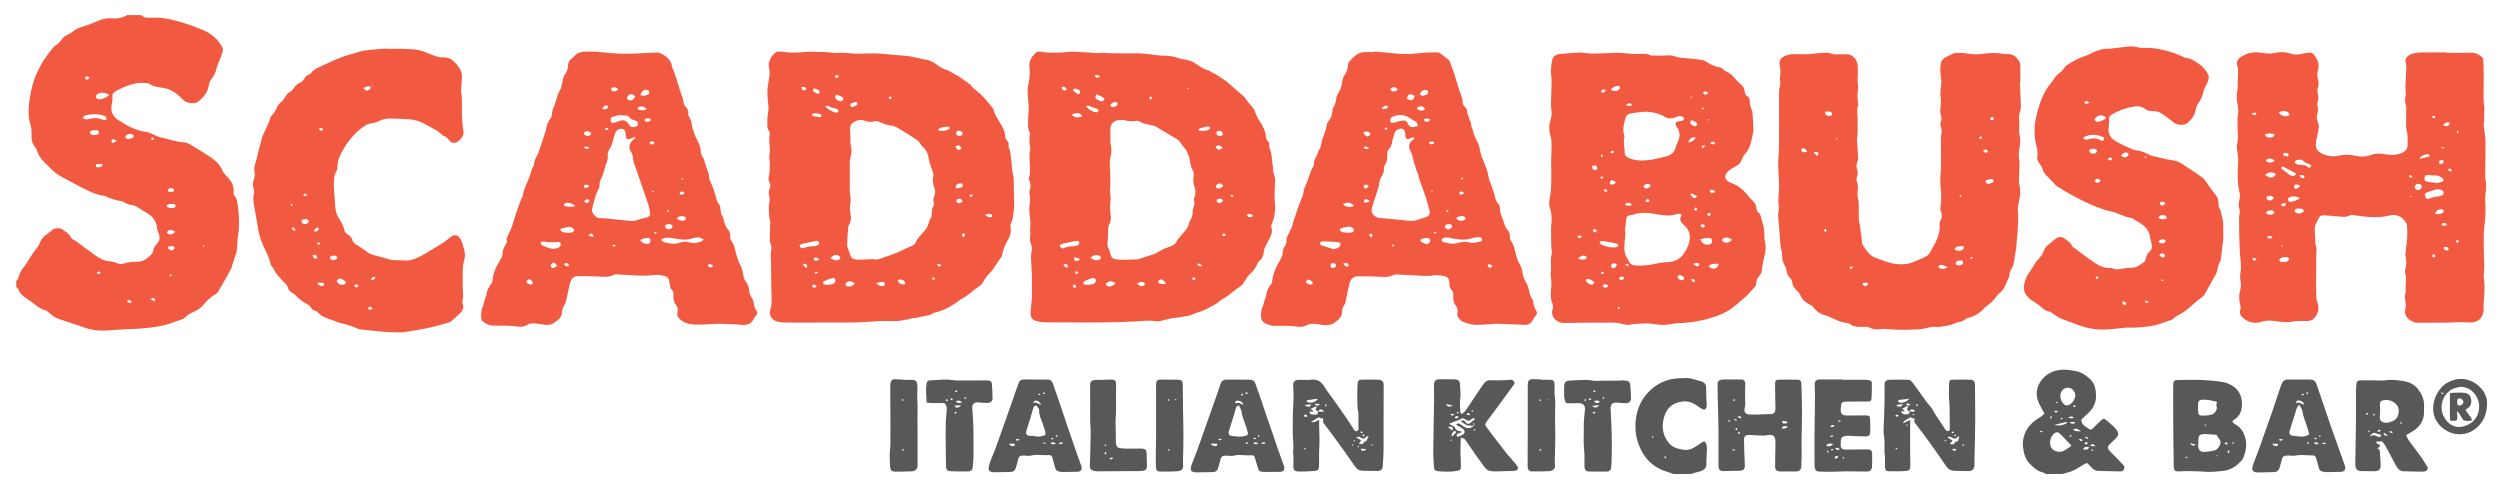 <?xml version="1.0" encoding="utf-8"?>
<!-- Generator: Adobe Illustrator 23.0.2, SVG Export Plug-In . SVG Version: 6.00 Build 0)  -->
<svg version="1.1" id="Scaddabush_Logo" xmlns="http://www.w3.org/2000/svg" xmlns:xlink="http://www.w3.org/1999/xlink" x="0px" y="0px"
	 viewBox="0 0 2212.4 434.8" style="enable-background:new 0 0 2212.4 434.8;" xml:space="preserve">
<style type="text/css">
	#Scaddabush_Logo .st0{fill:#F15A40;}
	#Scaddabush_Logo .st1{fill:#58585A;}
</style>
<path class="st0" d="M125.3,13.4c1.5,2.1,3.9,2.3,6.1,2.3c2.4,0.1,4.8-0.2,7.2-0.1c10.2,0.4,19.8,3.3,29.4,6.5
	c3.8,1.3,7.6,2.8,11.4,4.4c7.4,3.1,13.3,8,17.2,15c0.6,1.1,0.9,2.9,0.5,4.1c-0.7,2.6-1.8,5.1-2.8,7.7c-0.9,2.3-2,4.6-2.6,7
	c-0.9,3.4-1.9,6.5-4.4,9.3c-1.3,1.5-2.2,3.8-2.5,5.8c-1,6.7-5,11.3-10.2,15c-2.8,2-10,0.7-12.4-1.9c-5-5.2-10.5-9.6-17.8-10.7
	c-4.6-0.7-9.2-1.1-13-4.1c-3.4-0.1-7-0.7-10.3-0.1c-6.3,1.2-12.4,3.5-18.1,6.8c-2.1,1.2-3.9,2.3-3.5,5.4c0.3,2.4-0.4,5-0.8,7.5
	c-0.9,5.5,1.3,9.8,5.6,12.7c7.8,5.2,16,9.7,25.6,10.9c1.7,0.2,3.4,1,5.1,1.7c2.1,0.9,4,2.2,6.2,2.7c7.4,1.6,14.5,4.4,22.1,4.7
	c1.7,0.1,3.5,0.9,5,1.8c5.5,3.3,11,6.8,16.5,10.3c5.1,3.3,9.6,7,12.1,12.9c0.9,2.2,2.9,4.1,4.6,5.9c3.6,3.7,5.7,7.9,5.2,13.2
	c-0.1,0.8-0.1,1.9,0.3,2.4c3.4,3.6,3.1,8.4,3.8,12.7c0.6,3.8,0.6,7.6,0.7,11.5c0.1,3.6-0.1,7.1-0.7,10.7c-0.9,4.8-0.8,9.8-1.3,14.6
	c-0.2,1.5-0.8,2.9-1.3,4.3c-0.7,2.3-1.5,4.5-2.2,6.8c-0.6,1.8-0.9,3.8-1.8,5.4c-3.5,6.4-7.1,12.7-10.8,19c-0.7,1.2-1.7,2.4-2.9,3
	c-4.2,2.4-7.7,5.7-10.7,9.5c-2,2.4-4.4,4-7.1,5.3c-3.1,1.4-6.1,2.8-8.5,5.3c-2.5,2.6-6,2.7-9.1,4c-10.9,4.6-22.5,5.5-34.1,6.4
	c-3,0.2-6,0.1-9,0.3c-5.5,0.3-11,0.7-16.5,1.1c-7.6,0.6-15-0.2-22.2-3c-3.2-1.3-6.6-2.2-9.9-3.3c-3.7-1.2-7.5-2.5-11.2-3.8
	c-3.5-1.2-6.3-3.2-9-5.7c-1-0.9-2.1-1.9-3.2-2.1c-3.3-0.6-5.8-2.5-8.4-4.5c-2.9-2.3-5.9-4.4-9-6.5c-3.1-2-5.6-4.5-6.7-8.1
	c-0.2-0.6-1-0.9-1.5-1.4c0-1.9,0-3.8,0-5.8c1.2-0.1,1.4-1,1.7-2c1.1-4,2.8-7.6,5.6-10.7c1.6-1.9,2.7-4.2,4.1-6.3
	c1.1-1.7,2.1-3.4,3.3-5.1c2.5-3.3,5.4-6.4,6.7-10.5c0.6-1.7,2.1-3.2,3.4-4.5c1.9-1.8,4.4-3,6.2-4.9c1.6-1.6,3.2-2.2,5.4-2.2
	c2.2,0,4.2,0.4,5.9,2.1c0.8,0.7,1.8,1.1,2.6,1.8c1,0.9,2.2,1.9,2.8,3.1c0.8,1.5,1.6,2.6,3.1,3.3c1.3,0.6,2.5,1.4,3.7,2.3
	c5.1,3.8,10.1,7.6,15.3,11.3c3.7,2.7,7.6,4.9,12.3,5.3c2.3,0.2,4.8,0.6,6.9,1.6c2,1,3.8,1.2,5.8,0.5c3.8-1.2,7.7-1.7,11.7-1.6
	c5.5,0.2,9.5-2.9,13-6.5c0.9-1,1.7-2.5,1.8-3.8c0.3-2.3,1.5-3.9,3-5.5c2.9-3,3.2-6.5,1.3-10.2c-0.6-1.1-0.9-2.5-1-3.7
	c-0.5-5.5-3.2-9.7-7.7-12.7c-3.1-2.1-6.4-3.8-9.5-5.8c-1.9-1.2-3.7-2-6-2.2c-1.6-0.2-3.2-1-4.7-1.6c-1-0.4-1.8-1.3-2.8-1.5
	c-5.2-1-10.3-1.9-15-4.7c-0.1-0.1-0.2,0-0.4-0.1c-7.6-0.9-14.4-4.2-21.1-7.7c-5.5-2.9-11-5.8-16.5-8.8c-3.9-2.1-7.6-4.6-10.6-7.9
	c-2.5-2.7-5.4-5.1-7.8-8c-1.6-1.9-2.9-4.1-3.7-6.5c-0.5-1.7-1.1-3.1-2.2-4.4c-2.2-2.7-3.2-5.7-3.1-9.3c0.1-3.6,0.1-7.3-1-10.7
	c-2.1-6.6-1.8-13.5-1-20c1.3-9.8,3.5-19.6,8.2-28.5c1.5-2.9,2.9-5.8,4.7-8.5c2.6-3.9,5.5-7.5,8.3-11.2c0.4-0.6,1-1.1,1.6-1.4
	c2.8-1.6,4.8-3.9,6.6-6.5c0.7-0.9,1.6-1.7,2.6-2.3c2.3-1.4,5.1-2.4,7.1-4.1c2-1.7,4.2-2.7,6.5-3.5c2.7-0.9,5.5-1.7,8.2-2.7
	c3.4-1.3,6.6-2.9,10-4c3-1,6.1-1.5,9.5-1.2c4.6,0.5,9.3-0.4,13.4-2.9C117.1,13.4,121.2,13.4,125.3,13.4z M94,106.4
	c0.7-3.1-1.1-3.7-2.7-4.2c-5.1-1.5-10.3-1.4-15.5-0.1c-1.4,0.4-2.1,1.3-2.6,2.5c2.9,1.4,2.9,1.2,5.5,0.7c3.8-0.8,7.7-1.4,11.5,0.4
	C91.4,106.3,92.7,106.2,94,106.4z M96.7,84.1c-3.3-2.5-8.3-2.7-10.8-0.6c-0.6,0.5-1.4,1.8-1.1,2.3c0.4,0.9,1.6,2.3,2.4,2.2
	C90.6,87.9,93.7,86.7,96.7,84.1z M87.4,118.5c-0.1-3.1-0.3-3.4-2.7-3.3c-1.2,0-2.4,0-3.5,0.3c-0.7,0.2-1.7,0.9-1.7,1.4
	c0,0.7,0.6,1.8,1.3,2.1C83,120.1,85.3,119.5,87.4,118.5z M114.7,123c0.3-0.1,1.3-0.3,2.2-0.8c0.9-0.5,1.9-1.5,1.1-2.6
	c-0.5-0.7-1.7-1.3-2.6-1.2c-1.2,0.1-2.5,0.7-3.6,1.3c-0.5,0.3-1,1.3-0.9,1.7c0.2,0.6,1,1.1,1.7,1.5C113,123.2,113.5,123,114.7,123z
	 M151.5,184.1c1.1,0,1.8,0.1,2.3-0.1c0.7-0.3,1.7-1,1.7-1.4c-0.1-0.8-0.8-2.1-1.3-2.1c-1.8-0.1-3.8-0.1-5.5,0.4
	c-1.4,0.4-1.4,2,0,2.6C149.6,183.9,150.9,184,151.5,184.1z M155.1,205.2c-3.1-2.2-4.6-2.3-6.5-0.8c-1,0.8-0.9,2,0.2,2.6
	C150.6,208,153.2,207.3,155.1,205.2z M151.9,221.8c1-0.7,2.1-1.2,2.5-1.9c0.6-1.3-0.8-2-1.7-2.1c-1.2-0.1-2.5,0.2-3.7,0.5
	c-0.3,0.1-0.6,1.3-0.4,1.5C149.5,220.5,150.6,221.1,151.9,221.8z M151,169.7c0.5,0,1,0,1.4,0c0.2,0,0.5,0,0.7-0.1
	c1-0.3,1.3-1.5,0.6-2.3c-1.1-1.1-3.8-1.1-4.9,0.2c-0.7,0.8-0.3,1.9,0.7,2.2C150,169.8,150.5,169.7,151,169.7z M90.8,146.2
	c-0.1-0.4-0.3-0.7-0.4-1.1c-1.6,0-3.2-0.1-4.8,0.1c-0.4,0-0.9,0.8-0.9,1.3c0,0.5,0.4,1.4,0.8,1.4c1,0.2,2.2,0.2,3.1,0
	C89.4,147.6,90.1,146.8,90.8,146.2z M79,69.4c0-0.3,0-0.6,0-0.9c-0.8-0.3-1.6-0.9-2.3-0.9c-0.6,0-1.2,0.9-1.8,1.3
	c0.7,0.6,1.3,1.5,2,1.6C77.5,70.7,78.3,69.8,79,69.4z M103.2,124.6c-1.3-0.7-1.9-1.2-2.6-1.3c-1-0.1-2,0.2-2,1.5
	c0,1.2,0.8,1.8,1.9,1.6C101.2,126.2,101.9,125.5,103.2,124.6z M116.6,267.5c-1.6-2.5-1.6-2.5-4.3-1.3
	C113.2,268.2,114.6,268.3,116.6,267.5z M136.8,266.8c0.7-2.1-0.1-2.9-1.3-3.2c-0.5-0.1-1.2,0.7-2.3,1.3
	C134.8,265.7,135.7,266.2,136.8,266.8z M89.2,241.1c-1.7-1.3-2.7-1-3.6,0.7C87,242.9,88.1,242.8,89.2,241.1z M136.1,123.2
	c-0.2-1-0.7-1.8-1.8-1.3c-0.3,0.1-0.6,0.9-0.4,1.1C134.4,124.1,135.2,123.9,136.1,123.2z M151.2,242.4c-0.5,0.7-0.9,1.2-1.2,1.6
	c0.3,0.2,0.7,0.7,1,0.6c0.3-0.1,0.8-0.5,0.8-0.9C152,243.5,151.6,243.1,151.2,242.4z M180.2,218.6c0.4-0.5,0.8-0.8,0.7-0.9
	c-0.1-0.3-0.5-0.6-0.7-0.9c-0.2,0.2-0.6,0.5-0.6,0.7C179.6,217.8,179.9,218.1,180.2,218.6z"/>
<path class="st1" d="M1810.8,419.5c-1.2-0.5-2.3-1.3-3.5-1.6c-4.7-1.1-7.9-4.3-11.1-7.5c-4-4.1-5.2-9.3-5.9-14.6
	c-0.7-5.6,0.7-11.1,3.5-15.9c2.7-4.4,6.6-7.8,11.2-10.4c1.6-0.9,2.9-2.3,4.3-3.4c-1.6-3-3-5.4-4.3-8c-4.3-8.1-3.2-16,2.5-22.7
	c3.3-3.9,7.8-6.6,13.4-7.7c6.2-1.2,12-0.2,17.7,1.1c3.9,0.9,7.2,3.3,10.4,6.1c4.9,4.2,5.8,9.7,5.9,15.2c0.1,6.4-2.7,12-7.8,16.3
	c-2,1.7-3.7,3.6-5.3,5.2c0.5,4.9,4.4,6.2,7.3,8.3c1.2,0.8,2.2,0,3.1-0.9c2.3-2.3,4.5-4.6,6.9-6.7c2.4-2.2,3-2.2,5.5,0
	c2.7,2.3,5.5,4.6,7.8,7.3c3,3.4,2.5,5.9,0.1,8.2c-1.4,1.3-2.7,2.7-4.1,4c-3.9,3.5-4,4.8-0.3,8.4c3.5,3.6,7,7.2,10.5,10.8
	c1.2,1.2,1.9,2.5,1.1,4.2c-0.8,1.7-2.3,2.1-3.9,2c-5.2-0.1-10.5-0.2-15.7-0.4c-0.6,0-1.2-0.3-1.8-0.2c-4.2,0.8-6.6-2-9-4.6
	c-2.3-2.6-2.4-2.6-5.3-0.9c-4.4,2.6-8.6,5.7-13.7,6.9c-1.7,0.4-3.4,0.9-5,1.4C1820.4,419.5,1815.6,419.5,1810.8,419.5z
	 M1833.2,394.5c-2.2-2.3-4-4.3-5.9-6.3c-1.6-1.6-3.1-3.3-4.8-4.8c-0.9-0.8-2-1.2-3.3-0.6c-4.6,2.2-6.6,9.9-3.5,13.9
	c2.3,3,7.4,4.1,10.8,2.2C1828.8,397.6,1831,396,1833.2,394.5z M1830.1,343.1c-3.1,0-5.3,1.7-6.4,4.8c-1.3,3.8,0.8,9.2,4.3,10.7
	c0.8,0.4,2.1,0.1,3-0.3c2.8-1.3,4.3-3.6,5.3-6.5C1837.6,347.8,1834.3,343.1,1830.1,343.1z M1818.1,376c3.4,1.1,6.6,0.4,9.7-0.8
	c0.9-0.4,1.5-1,1.3-1.9C1825.4,374.2,1821.8,375.1,1818.1,376z M1848.7,395.5c-3.7-0.1-4.2,0.1-5.3,2.2
	C1847.3,398.1,1848.1,397.8,1848.7,395.5z M1841.5,381.6c-2.9-2.4-5.2-2.8-6.9-1.4C1836.7,382,1839.1,381.7,1841.5,381.6z
	 M1831.6,374.2c1.8,0.8,3.6,1.5,5.3-0.4C1835.1,373.9,1833.3,372.6,1831.6,374.2z M1830.3,369.6c1.6,0.2,3.3,1.7,4.9-0.4
	C1832.5,368.3,1832.5,368.3,1830.3,369.6z M1854.4,394.9c-2.3-2.5-2.3-2.5-4.9-0.2C1851.2,394.8,1852.4,394.8,1854.4,394.9z
	 M1847.5,388.4c0.2-0.3,0.4-0.6,0.6-0.9c-0.7-0.4-1.4-0.8-2.1-1.1c-0.1-0.1-0.5,0.3-1,0.7C1846,387.7,1846.7,388.1,1847.5,388.4z
	 M1847.8,392c-1.3-0.9-2.2-1.1-3,0c-0.2,0.2-0.1,0.8,0.1,0.9C1846,393.7,1846.8,393.2,1847.8,392z M1839.7,388.7
	c1,1.6,1.9,1.9,3.3,1.3C1842.3,388.5,1841.4,388.2,1839.7,388.7z M1818.3,363.5c0,0.3,0,0.7,0,1c0.9,0.8,1.7,0.9,3-0.9
	C1819.9,363.5,1819.1,363.5,1818.3,363.5z M1837.1,359.5c-0.8-0.5-1.2-0.9-1.6-1c-0.2,0-0.8,0.6-0.8,0.8c0.1,0.4,0.6,0.8,0.9,0.9
	C1835.9,360.3,1836.3,359.9,1837.1,359.5z M1815.2,368.3c-0.5,0.4-0.9,0.7-1.2,0.9c0.3,0.4,0.6,0.8,0.9,1.2c0.3-0.3,0.8-0.5,0.9-0.8
	C1815.9,369.2,1815.5,368.8,1815.2,368.3z M1821.1,356.5c0-0.3-0.1-0.6-0.1-0.9c-0.6,0.1-1.1,0.3-1.7,0.4c0,0.2,0.1,0.4,0.1,0.6
	C1819.9,356.6,1820.5,356.5,1821.1,356.5z M1805.3,381.9c0.6,0.3,1,0.7,1.5,0.8c0.2,0,0.5-0.6,0.7-0.9c-0.5-0.3-0.9-0.6-1.4-0.7
	C1806,381,1805.7,381.5,1805.3,381.9z M1831.1,386c0.8,0.3,1.3,0.6,1.6,0.5c0.3-0.1,0.4-0.6,0.6-1c-0.3-0.2-0.6-0.5-0.9-0.4
	C1832.1,385.1,1831.8,385.5,1831.1,386z M1825.6,370.3c-0.8-0.3-1.2-0.5-1.5-0.5c-0.2,0-0.5,0.4-0.7,0.5c0.3,0.3,0.5,0.8,0.9,0.8
	C1824.5,371.2,1824.8,370.8,1825.6,370.3z M1852.5,398.8c-0.3-0.6-0.4-1.1-0.5-1.1c-0.4-0.1-0.8,0.1-1.2,0.2
	c0.1,0.3,0.1,0.8,0.3,0.9C1851.4,398.9,1851.8,398.8,1852.5,398.8z"/>
<path class="st1" d="M1481.1,419.5c-2-0.7-4-1.4-6.1-2.1c-10.9-3.3-18.7-10.2-23.4-20.6c-2.4-5.2-3.9-10.6-4.2-16.2
	c-0.7-11.5,1.9-22.4,9.4-31.4c8.2-9.8,18.9-14.7,31.8-14.5c0.4,0,0.7,0.1,1.1,0c5.7-0.9,10.8,1.6,16.1,2.9c2.4,0.6,4,2.6,4.1,5.3
	c0.1,2.8,0,5.5,0.1,8.3c0.1,2.1,0.3,4.3,0.3,6.4c0,0.8,0.1,1.7-0.1,2.5c-0.5,2.4-2.2,3-4.2,1.7c-2.5-1.6-4.9-3.5-7.6-4.8
	c-4.2-2.2-8.7-2.2-13.3-0.9c-7.7,2.2-11.3,7.7-13,15.1c-1.6,7.4-0.4,13.9,4.1,20c3.4,4.6,8.2,6,13.4,6.8c4.1,0.7,7.8-0.6,11.2-2.9
	c1.7-1.1,3.4-2.3,5.1-3.4c2.4-1.6,3.2-1.3,4.1,1.5c0.4,1.2,0.7,2.6,0.6,3.8c-0.1,4.5-0.6,9-0.5,13.5c0.1,3.5-1.8,5.1-4.4,6.2
	c-1.8,0.8-3.9,1.1-5.9,1.7c-1,0.3-2,0.7-3,1C1491.6,419.5,1486.3,419.5,1481.1,419.5z M1473.7,403.7c-0.4,0.4-0.9,0.7-0.9,0.7
	c0.2,0.5,0.5,0.9,0.9,1.3c0,0,0.8-0.4,0.8-0.5C1474.3,404.7,1474,404.3,1473.7,403.7z M1462.5,387.6c0.4-0.5,0.8-0.8,0.7-0.9
	c-0.2-0.3-0.5-0.6-0.8-0.8c-0.1,0-0.6,0.5-0.6,0.6C1461.9,386.8,1462.2,387.1,1462.5,387.6z"/>
<path class="st0" d="M1126.2,149.6c0.6,2.3,1.2,4.5,1.8,6.8c0.3,1.1,0.6,2.3,0.5,3.5c-0.5,7.7-1,15.3,0,23c0.1,0.9,0,1.9-0.1,2.8
	c-0.3,2.4-0.5,4.7-1,7.1c-0.3,1.6-1.2,3.1-1.7,4.7c-0.3,1.1-1,2.5-0.7,3.4c1.7,4.4-0.5,8-2.2,11.6c-1.7,3.4-4.1,6.6-4.4,10.5
	c-0.3,3.6-1.7,6.3-4.5,8.5c-0.4,0.4-0.8,0.9-1,1.4c-1.5,4.2-4.2,7.4-7.5,10.4c-1.5,1.3-2.5,3.2-3.5,4.9c-1.4,2.6-3.2,4.7-5.8,6.3
	c-1.7,1-3.3,2.4-4.9,3.6c-2.9,2.1-5.5,4.8-8.7,6.2c-2.9,1.4-4.7,4-7.5,5.3c-4.4,2-8.4,5-13.2,6.2c-2.9,0.7-5.5,2.3-8.3,3.2
	c-1.9,0.6-4,0.7-5.9,1.1c-1.3,0.2-2.6,0.5-3.9,0.7c-1.5,0.2-3,0.4-4.6,0.6c-0.4,0-0.7-0.1-1.1,0c-3.7,0.9-7.3,1.8-11,2.6
	c-1,0.2-2.2,0.5-3.2,0.3c-6.1-1-12.2-0.2-18.3,0.1c-9.3,0.5-18.7,0.8-28,0.9c-12.6,0.2-25.2,0-37.8,0c-5.5,0-11,0.1-16.5-0.1
	c-2.2-0.1-4.5-0.6-6.7-1.3c-2.9-0.9-4.5-3.1-4.5-6.2c0-1.7,0.1-3.4,0.3-5c0.3-3.1,0.8-6.2,0.9-9.2c0.1-6.7,0-13.4-0.1-20.2
	c-0.1-5.2-0.5-10.4-0.7-15.6c0-1.5,0-3.1,0.4-4.6c0.6-2.5,0.4-4.9-0.5-7.4c-0.6-1.6-1.1-3.6-0.8-5.2c0.4-2.4,0.4-4.7,0-7.1
	c0-0.1-0.1-0.2,0-0.4c1.3-6.7-1.1-13.3-0.5-19.9c0.3-4.1,1.1-8.2-0.1-12.3c-0.1-0.4,0-1,0.1-1.4c1.3-3.5,1.4-6.9-0.4-10.3
	c-0.3-0.6-0.1-1.6,0.2-2.4c1-3,0.7-6.1,0.6-9.2c0-5-1.1-10,0.3-15c0.1-0.2,0.2-0.5,0.1-0.7c-0.9-4.6-1.2-9.2-0.2-13.9
	c-2.3-3.5-1.7-7.5-1.8-11.4c0-1.8,0.2-3.5,0.3-5.3c0.1-2.1,0.4-4.3,0.3-6.4c-0.2-4.5-0.9-9-1-13.6c-0.1-2.8,0.5-5.7,1-8.5
	c0.9-4.6,1.2-9.2,0.6-13.9c-0.6-5.1,2.2-8.9,5.7-12.2c0.8-0.8,2.5-0.9,3.7-0.9c2.7,0.1,5.5,0.9,8.2,0.9c5.4-0.1,10.7,0.2,16.1-0.6
	c4.6-0.6,9.3,0.1,14,0.2c5.3,0.1,10.6,1.2,16,0.6c2.1-0.2,4.3,0.3,6.4,0.3c5.1,0.1,10.3,0.2,15.4,0.2c4.2,0,8.4-0.3,12.6,0
	c5.5,0.3,11,1.1,16.4,1.7c1.3,0.1,2.6,0.3,3.9,0.3c4.7-0.1,9.3,0.6,13.8,2.2c2.1,0.8,4.4,1.1,6.6,1.4c3.4,0.5,6.4,2,9.1,3.9
	c3.1,2.2,6.2,4.5,10.1,5.3c1,0.2,1.8,1.1,2.8,1.6c1.9,1,3.9,1.9,5.7,3c2.9,1.9,5.8,3.8,8.5,5.9c3.7,3,7.1,6.4,10.8,9.4
	c2.5,2.1,5,4,6.6,6.9c1,1.7,2.7,3.1,3.9,4.7c1.2,1.5,2.6,3,3.1,4.8c1.4,4.3,3.8,8,6.1,11.7c2.1,3.4,3.5,7,3.8,11.1
	c0.1,1.2,0.7,2.6,1.5,3.5c1,1.1,1.6,2,1.4,3.4c-0.1,0.7-0.1,1.5,0.1,2.1c1.8,4.3,2.3,8.7,2.6,13.3c0.1,1.9,0.6,3.8,0.9,5.6
	C1126.7,149.5,1126.5,149.6,1126.2,149.6z M991.8,106c0,0.1,0,0.1,0,0.2c-0.4,0-0.7,0-1.1,0c-5.4,0.3-8.4,3.8-8.1,9.1
	c0.2,2.9,0.1,5.7,0.1,8.6c0,1.1-0.3,2.2,0,3.2c1.3,4.4,1.1,8.7-0.2,13.1c-0.4,1.2-0.5,2.6-0.4,3.9c0.2,8,1.1,16,0.1,24.1
	c-0.1,1,0.2,2.1,0.3,3.2c0.2,2.1,0.7,4.4,0.3,6.4c-0.9,4.6-0.3,9,0.2,13.6c0.2,1.9,0.1,4.3-0.8,5.9c-1.7,2.8-1.7,5.6-1.6,8.6
	c0,3.1-0.3,6.2-0.5,9.3c-0.1,1.6-0.1,2.9,0.8,4.4c1,1.6,1.4,3.5,1.8,5.4c0.6,2.3,1.7,4,4.2,4.3c1.8,0.3,3.6,0.6,5.4,0.6
	c4.8,0,9.6-0.2,14.3-0.4c0.5,0,1-0.1,1.4-0.3c6.2-2.4,12.9-3.4,18.7-7.2c3-2,6.8-3,10.2-4.4c1.9-0.8,3.4-2,4.4-4
	c0.9-1.8,2.3-3.3,3.6-4.9c2.8-3.4,6.4-6.2,7.2-10.9c0.2-1.1,0.8-2.2,1.5-3.3c1.3-2.1,1.8-4.3,1.8-6.8c0-1.6,0.4-3.3,1-4.8
	c0.5-1.4,0.9-2.5,0.5-4.1c-0.4-1.4-0.4-3.2,0.2-4.6c1.4-3.3,1-6.2-0.2-9.4c-0.9-2.5-1.1-5.1-0.7-7.8c0.3-2.2,0.3-4.9-0.8-6.6
	c-2.4-3.9-2-8.5-3.5-12.6c-0.9-2.4-1.6-4.6-3.4-6.5c-1.4-1.5-2.5-3.2-3.7-4.8c-0.8-1-1.5-2.2-2.6-2.9c-6.6-4.1-13.3-8-20.1-12
	c-0.8-0.5-1.8-0.4-2.8-0.7c-3.7-1-7.5-1.2-10.8-3.5c-0.9-0.6-2.5-0.6-3.7-0.4c-3.1,0.5-6.2,0.5-9.2-0.6
	C994.1,106.3,992.9,106.2,991.8,106z M937.6,217.2c1.7,2.9,2.2,3.2,4.6,2.1c2.3-1,4.5-1.4,7-1.3c1.5,0.1,3.1-0.3,4.5-0.9
	c0.8-0.3,1.6-1.7,1.5-2.5c-0.2-1.4-1.6-1.6-2.9-1.4c-3.9,0.7-7.7,1.5-11.5,2.4C939.6,216,938.7,216.7,937.6,217.2z M962.8,252
	c0,0.1,0,0.1,0,0.2c1.6-0.3,3.3-0.4,4.9-0.9c1.4-0.4,2.6-2.6,2.1-3.7c-0.7-1.5-2.2-1.9-3.6-1.4c-2.2,0.7-4.4,1.6-6.6,2.7
	c-0.6,0.3-1.1,1.4-1,2c0.1,0.5,1.2,0.9,1.9,1.1C961.3,252.1,962.1,252,962.8,252z M965,228.1c2.5,1.8,4.7,2.7,7.3,2
	c0.8-0.2,1.7-1,1.9-1.7c0.3-1.2-0.6-1.9-1.8-2.3C969.8,225.4,967.5,225.8,965,228.1z M970.4,83.4c-1.5,2.1-1.2,3.6,0.4,4.5
	c1.7,1,3.4,2.5,5.6,1.2c1.2-0.7,1.2-2.1-0.1-2.8C974.4,85.2,972.4,84.4,970.4,83.4z M960.9,93.9c2.9,3.5,6,4.9,9.5,5.6
	c0.5,0.1,1.3-1,2-1.6c-0.5-0.6-0.9-1.4-1.6-1.6c-2.5-1-5.1-1.8-7.6-2.7C962.8,93.5,962.3,93.7,960.9,93.9z M987.1,250.7
	c-2.4-2.1-4.8-2.3-7.3-0.7c-0.5,0.3-1.3,1.1-1.2,1.4c0.2,0.7,0.8,1.5,1.4,1.8C982.2,254.1,985.1,253.1,987.1,250.7z M1070.6,112.1
	c-2.9-0.4-5.8,0.7-8.7,1.4c-0.5,0.1-0.8,0.9-1.7,1.9c3.5,0.6,6.3,0.7,9.1-0.4C1070.3,114.6,1071.2,113.9,1070.6,112.1z M948.4,101.3
	c2.4,2.8,5.2,3.3,9.3,1.7C956.6,100,953.1,99.3,948.4,101.3z M1079.9,120.3c1.1-0.1,2.3-0.3,2.2-2c-0.1-1.5-1.6-2.6-3.3-2.6
	c-1.5,0-2.3,0.6-2.3,2.1C1076.5,119.5,1077.7,120.4,1079.9,120.3z M1026.8,247.3c-0.3,0.2-1.3,0.6-1.6,1.3c-0.5,1.2,0.4,2,1.5,2.5
	c0.2,0.1,0.4,0.2,0.7,0.2c1.2,0.1,2.5,0.2,3.7,0.1c0.2,0,0.5-1.3,0.3-1.5c-1-0.9-2.1-1.7-3.2-2.5
	C1028,247.2,1027.7,247.3,1026.8,247.3z M951.9,78.4c-1.8-0.1-2.8,1.1-2,1.9c1.1,1.2,2.5,2.1,3.9,2.9c0.5,0.3,1.9-0.3,2-0.7
	c0.2-0.7,0.1-2.1-0.5-2.5C954.2,79.2,952.8,78.8,951.9,78.4z M986.9,90c-1.3,0.6-2.4,1-3.4,1.7c-0.5,0.3-0.9,1.4-0.7,1.8
	c0.3,0.6,1.2,1.4,1.8,1.4c1.1-0.1,2.4-0.5,3.3-1.1c0.6-0.4,1.3-1.6,1.2-2.2C988.9,90.8,987.7,90.5,986.9,90z M1082.6,164.1
	c-2.6-2.2-4.1-2.3-6-0.4c-0.4,0.4-0.9,1.4-0.7,1.8c0.3,0.6,1.2,1.3,1.8,1.3C1079.7,166.9,1081.5,166.2,1082.6,164.1z M1006.5,251.2
	c1.5,1.7,3.2,2.3,5.1,1.9c0.6-0.1,1.7-1.1,1.6-1.4c-0.2-0.8-0.9-1.8-1.5-2C1010,249.4,1008.2,249.3,1006.5,251.2z M1081.9,131.1
	c-2.1-2.9-3.8-3.2-6.3-1.1C1078,133,1078.6,133.2,1081.9,131.1z M1082.2,177.1c-0.5-0.3-1.1-1-1.9-1.2c-2.1-0.4-3.8,0.5-3.6,1.8
	c0.1,0.7,0.9,1.7,1.6,1.9C1079.9,180.1,1082,178.8,1082.2,177.1z M950.5,227.6c0,2.8,0.1,3.1,1.1,3.2c1.4,0.1,3.1,0.7,3.9-1.8
	C953.7,228.5,952.2,228,950.5,227.6z M1109.1,191.3c-1.8-2.3-3.3-2.6-5.9-1.3C1104.6,192.5,1105.5,192.7,1109.1,191.3z M944.6,237
	c0.7-3.2-0.2-3.9-3.6-2.9C941.7,235.8,942.8,236.7,944.6,237z M944,79.1c-0.8-1.7-2-2.7-3.9-2.2c-0.3,0.1-0.6,1.1-0.4,1.5
	c0.9,1.4,2.1,2.2,3.8,1.4C943.6,79.7,943.7,79.5,944,79.1z M1059.3,233.4c0.7,1,0.9,1.8,1.3,1.9c0.8,0.3,1.7,0.3,2.6,0.3
	c0.1,0,0.4-0.8,0.3-0.8c-0.6-0.5-1.2-1-1.9-1.3C1061.1,233.2,1060.5,233.4,1059.3,233.4z M973.8,67.7c-1.4-0.7-2.1-1.2-2.8-1.3
	c-0.9-0.1-2.1,0.1-1.9,1.4c0.1,0.5,1.2,1,1.9,1C971.7,68.9,972.4,68.3,973.8,67.7z M1018,88.3c0.7-0.8,1.2-1.4,1.7-2
	c-0.4-0.3-0.9-1-1.2-0.9c-0.6,0.2-1.1,0.7-1.4,1.2C1017,86.9,1017.5,87.5,1018,88.3z M1084.9,207.9c-0.8-0.7-1.4-1.5-1.7-1.4
	c-0.6,0.2-1.3,0.8-1.5,1.4c-0.1,0.2,0.8,1.3,1.1,1.3C1083.4,209.1,1084,208.5,1084.9,207.9z M952.5,254c-0.5-1.3-0.9-2.4-2.4-2
	c-0.3,0.1-0.7,1-0.6,1.4C950,254.8,950.9,255.1,952.5,254z M1058,247.2c-0.4-1.4-1.2-2.1-2.4-1.6c-0.3,0.1-0.5,0.9-0.4,1.2
	C1055.8,247.8,1056.7,248.3,1058,247.2z M954.2,241c-1-1-1.9-1.2-2.7-0.2c-0.2,0.2,0.1,1.2,0.5,1.4
	C953.1,242.8,953.8,242.1,954.2,241z M1091.6,173.7c-0.2-0.3-0.3-0.6-0.5-0.9c-0.5-0.2-1-0.5-1.5-0.4c-0.3,0-0.5,0.6-0.7,1
	c0.5,0.2,0.9,0.6,1.4,0.7C1090.7,174.1,1091.1,173.8,1091.6,173.7z M1052,78.2c-0.4-0.2-0.7-0.5-0.9-0.4c-0.2,0.1-0.5,0.5-0.4,0.7
	c0,0.2,0.4,0.4,0.7,0.5C1051.5,78.8,1051.7,78.6,1052,78.2z"/>
<path class="st0" d="M808.9,281.5c-0.6,0-1.3-0.2-1.8,0c-2.8,1.4-6,1.4-9,2.1c-2.3,0.5-4.4,0.6-6.6,0.6c-5.3-0.1-10.5-0.3-15.8,0.1
	c-9.6,0.8-19.1,1.2-28.7,1.1c-15.5,0-30.9,0.1-46.4,0.1c-3.1,0-6.2-0.1-9.3-0.3c-1.5-0.1-3.1-0.5-4.5-1c-4.4-1.7-6.4-5.6-5.1-10.1
	c1.2-4,1.3-7.9,1.1-12.1c-0.4-9-0.3-18-0.4-27c0-2.6-0.2-5.3-0.3-7.9c0-1.4-0.1-2.9,0.2-4.3c0.6-2.7,0.6-5.2-0.6-7.7
	c-0.3-0.6-0.5-1.4-0.5-2.1c0.1-4.7,0.2-9.3,0.3-14c0-1.1,0.4-2.2,0.1-3.2c-1.5-4.5-0.9-9.2-1.2-13.8c0-0.2,0-0.5,0-0.7
	c1-3.1,0.9-6.2,0-9.4c-0.5-1.6,0.3-3.8,0.9-5.6c0.5-1.6,0.7-3-0.2-4.5c-1.3-2.1-1.1-4.3-0.5-6.6c0.4-1.6,0.5-3.3,0.5-5
	c0.1-2.9,0.4-5.8-0.1-8.5c-0.8-3.6,0.7-6.9,0.3-10.2c-0.5-4.7-0.8-9.2-0.1-13.8c0.1-0.5-0.2-1.3-0.6-1.7c-1.8-1.9-1.5-4.2-1.5-6.4
	c0-1.5-0.1-3.1,0-4.6c0.1-1.4,0.4-2.8,0.5-4.2c0.2-2,0.6-4,0.5-6c-0.2-4.2-1-8.3-1-12.5c0-3.7,0.5-7.4,1.2-11
	c0.8-3.8,1.3-7.5,0.2-11.3c-1.3-4.6,2.3-11.3,6.1-13.7c1.5-0.9,4-0.8,5.9-0.5c7.1,1.2,14,0.9,21.1,0.1c4.6-0.5,9.3,0.3,14,0.1
	c4.7-0.2,9.3,1.2,14.1,0.8c5.2-0.5,10.5,0.6,15.7,0.7c6.1,0.1,12.2-0.4,18.3-0.2c4.5,0.1,9,0.7,13.6,1.1c4.4,0.4,8.8,0.6,13.2,1.1
	c2.9,0.3,5.8,1,8.8,1.6c2.7,0.5,5.3,1.3,8,1.7c3.8,0.6,7,2.3,10,4.6c2.6,2,5.3,3.7,8.5,4.5c1.2,0.3,2.3,1.2,3.5,1.8
	c2.2,1.2,4.4,2.4,6.6,3.6c0.8,0.5,1.7,1,2.4,1.5c2.3,1.7,4.7,3.4,7,5.1c0.6,0.4,1.3,0.8,1.7,1.3c2.9,4.1,7.4,6.4,10.7,10
	c2.8,3.1,5.5,6.3,8.1,9.5c0.8,1,1.5,2.2,1.8,3.5c1,4,3.4,7.1,5.4,10.5c2.3,3.8,4.6,7.6,4.6,12.3c0,1.4,1.1,2.8,2,4
	c0.7,1,1.4,1.8,0.9,3.2c-0.2,0.7,0,1.6,0.3,2.3c1.3,3.4,1.7,6.9,2.1,10.5c0.6,4.1,0.4,8.4,1.4,12.3c1,3.9,0.9,7.5,0.9,11.3
	c0,6.1,0.2,12.2,0.3,18.3c0,1.2-0.2,2.4-0.4,3.5c-0.2,1.9-0.4,3.8-0.7,5.6c-0.2,1.4-0.4,3-1.1,4.1c-1.1,1.7-1.2,3.4-0.9,5.2
	c0.5,3.7-0.3,7.2-2.1,10.4c-2.5,4.5-4.9,9-5.4,14.3c-0.1,1.2-1.5,2.4-2.3,3.5c-1.2,1.8-2.3,3.5-3.5,5.3c-1.4,2-2.5,4.1-4.2,5.8
	c-2.8,2.9-5.3,5.8-7.1,9.4c-0.7,1.4-2.2,2.5-3.5,3.5c-1.7,1.3-3.6,2.4-5.2,3.8c-3.5,3.1-7.2,5.9-11.4,7.9c-0.7,0.3-1.2,1.1-1.9,1.6
	c-2.3,1.5-4.6,2.9-6.9,4.4c-4.3,2.6-9,4.4-13.9,5.5c-1.4,0.3-2.5,1.6-3.8,1.9c-4.8,1.1-9.7,2.1-14.6,3.1
	C809,281.8,808.9,281.7,808.9,281.5z M749.7,217.8c0.7,2,1.4,3.9,2.1,5.9c1.4,4.2,1.5,5.7,6.8,6c3.8,0.2,7.6-0.1,11.5-0.2
	c0.7,0,1.5-0.5,2.1-0.3c3.4,1.2,6.4-0.1,9.4-1.2c3.8-1.3,7.7-2.6,11.5-4.1c3.6-1.5,7.1-3.3,10.7-5c1-0.4,2-0.7,3-1.2
	c1.9-0.9,3.4-2,4.1-4.2c0.5-1.5,1.7-2.8,2.8-4.1c2-2.5,4.4-4.7,6.2-7.4c1.9-3,2.1-6.8,4.3-9.8c0.4-0.6,0.2-1.6,0.3-2.5
	c0.2-2.5,0-5,1.5-7.3c0.6-0.9,0.6-2.4,0.3-3.5c-0.5-1.9-0.4-3.5,0.4-5.2c1.2-2.4,1.1-5,0.2-7.3c-1.4-3.6-1.8-7.2-0.9-10.9
	c0.2-0.7,0.1-1.5-0.1-2.1c-1.5-4.5-3.3-8.8-4.1-13.6c-0.6-4.2-2.6-7.8-6-10.6c-0.5-0.4-0.7-1.3-1.1-1.8c-1-1.2-1.8-2.6-3-3.4
	c-5.5-3.6-11-7.2-16.7-10.5c-2.1-1.3-4.4-2.2-7-2.5c-3.1-0.5-6.3-1.5-9.1-2.8c-1.7-0.8-3.2-1.4-5-0.9c-2.7,0.7-5.5,0.8-8.1-0.3
	c-3.9-1.6-7.5-0.8-10.9,1.5c-2.3,1.5-2.8,3.6-2.6,6.2c0.2,3.2,0.2,6.4,0.3,9.6c0,1.1-0.2,2.2,0.1,3.2c1.2,4.2,1.2,8.2-0.2,12.3
	c-0.4,1.2-0.5,2.6-0.5,3.9c0,8.4,0,16.8,0,25.2c0,1.3,0.4,2.6,0.5,3.9c0.1,2,0.6,4.1,0.2,6c-0.7,3.7-0.7,7.3,0,11
	c0.6,3.1,0.5,6.1-1.3,9c-0.8,1.2-0.9,3-0.9,4.5C749.9,208.2,749.8,213.1,749.7,217.8z M707.5,216.8c0.6,2.5,1.9,3.4,3.7,2.7
	c3.2-1.1,6.4-1.8,9.8-1.6c0.8,0,1.6-0.4,2.3-0.8c0.9-0.5,2.1-1.1,1.6-2.4c-0.5-1.3-1.7-1.5-3-1.4c-0.4,0-0.7,0.2-1,0.2
	c-3,0.6-6.1,1.2-9.1,1.9C710.3,215.8,708.9,216.3,707.5,216.8z M732.8,251.9c0.8,0,1.9,0,3-0.2c1.6-0.3,2.9-1.1,3.4-2.7
	c0.5-1.7-0.6-3.4-2.3-3c-2.6,0.6-5.1,1.7-7.6,2.8c-0.6,0.2-1.2,1.4-1,1.9c0.1,0.5,1.1,1,1.8,1.2
	C730.9,252.1,731.8,251.9,732.8,251.9z M730.3,94.3c2.8,2.7,5.5,4.1,8.4,5.1c1.3,0.4,2.9,0.6,3.2-1.1c0.3-1.5-1.2-1.8-2.3-2.2
	c-2.2-0.8-4.7-0.6-6.6-2.5C732.8,93.3,731.6,94,730.3,94.3z M734.9,228.4c2,1.4,4.1,2.3,6.6,1.8c0.9-0.2,2.2-1.1,2.2-1.7
	c0.1-0.8-0.9-1.9-1.7-2.4C740.1,224.9,736.9,226,734.9,228.4z M744.1,89.6c0.4-0.2,1.5-0.6,2.1-1.3c0.3-0.4,0.1-1.8-0.3-2.1
	c-1.5-0.9-3.2-1.7-4.8-2.2c-0.5-0.2-1.5,0.2-1.8,0.6c-0.3,0.4-0.3,1.4,0,2C740.1,88.4,741.6,89.2,744.1,89.6z M830.3,115.3
	c3.6,1.1,6.7,0.5,9.7-1.1c0.3-0.2,0.6-0.9,0.5-1.2c-0.1-0.4-0.6-0.9-0.9-0.9c-3,0.1-5.9,0.2-8.6,1.8
	C830.7,114.1,830.6,114.7,830.3,115.3z M756.4,251c-2.8-2.5-5-2.7-7.4-0.7c-0.5,0.4-0.8,1.2-0.8,1.7c0,0.4,0.7,1,1.1,1.2
	C751.5,254.1,754.4,253.2,756.4,251z M721.9,100c0,0.1,0,0.2-0.1,0.3c-0.6,0-1.2-0.2-1.8,0c-0.6,0.2-1.2,0.7-1.4,1.2
	c-0.1,0.2,0.5,1.2,0.9,1.2c2.1,0.5,4.1,0.8,6.2,1.1c0.4,0,1.3-0.6,1.3-1c0-0.6-0.3-1.5-0.8-1.7C724.9,100.7,723.4,100.4,721.9,100z
	 M851.5,162.6c-2.2-0.8-3.8-0.1-5.3,1.3c-0.9,0.9-0.7,2.6,0.3,2.7c1.4,0.1,3-0.2,4.4-0.8C852.1,165.2,852.4,164,851.5,162.6z
	 M849.9,120.4c0.4-0.4,1.5-0.9,1.9-1.8c0.5-1.3-1.6-3-3.3-2.9c-1.3,0.1-2.3,0.5-2.4,2.1C846,119.3,847.3,120.4,849.9,120.4z
	 M794.3,247.9c0.8,1.2,1.1,2.4,1.9,2.9c1,0.6,2.4,0.9,3.6,0.9c1.3,0,1.6-1.2,0.8-2.3C799.3,247.3,797.4,246.9,794.3,247.9z
	 M775.4,250.4c2,2.4,3.8,3,5.9,2.8c1.1-0.1,1.8-0.6,1.8-1.8c-0.1-1.2-0.8-2.1-2.1-1.9C779.3,249.6,777.7,250,775.4,250.4z
	 M725.3,81.3c0-0.2,0-0.5-0.1-0.7c-0.4-1-4.3-2.8-5.2-2.1c-0.4,0.3-0.8,1.7-0.5,1.9c1.1,1,2.4,1.9,3.8,2.5
	C724.4,83.5,725.3,82.6,725.3,81.3z M757.4,90.2c-1.5,0.5-2.9,0.8-4.2,1.4c-0.5,0.2-1,1.3-0.8,1.7c0.3,0.7,1.2,1.6,1.6,1.5
	c1.5-0.4,3-1.1,4.4-1.9c0.3-0.2,0.4-1.3,0.2-1.9C758.5,90.6,757.7,90.4,757.4,90.2z M850,175.9c-2.6-0.1-3.6,0.6-3.6,1.9
	c0,1.3,0.8,1.9,2,2c1.5,0,3.6-1.2,3.3-2C851.4,176.8,850.3,176.2,850,175.9z M845.3,129.8c2.4,3.5,3.1,3.7,5.8,1.3
	C849.1,128.2,848.2,128,845.3,129.8z M871.9,190.3c1.8,1.4,3.2,2.5,5.2,1.9c0.5-0.1,1-0.8,1.1-1.2c0-0.4-0.5-1.2-0.9-1.3
	C875.7,189.2,874.1,188.7,871.9,190.3z M725,230c-1.1-2.7-3.1-1.9-4.9-1.9C720.5,231.1,721.5,231.5,725,230z M713.3,237.1
	c0.4-0.2,0.8-0.4,1.1-0.5c-0.2-0.9-0.2-2.1-0.8-2.7c-0.7-0.9-1.9-0.8-3.1,0.5C711.4,235.3,712.3,236.2,713.3,237.1z M709.1,77.6
	c0.7,1.5,1.6,2.8,3.5,2.2c0.4-0.1,0.8-0.9,0.7-1.4c-0.2-1.2-1.9-1.8-3.7-1.4C709.5,77.1,709.4,77.2,709.1,77.6z M722.7,253
	c-1.4-0.6-2.3-1.9-3.6-0.7c-0.3,0.2-0.2,1.5,0.1,1.8C720.4,255.1,721.5,254.9,722.7,253z M829.3,233.8c0.2,0.5,0.2,0.8,0.3,1
	c0.7,1.1,1.7,1.3,2.8,0.8c0.3-0.1,0.5-1.1,0.5-1.1c-0.8-0.4-1.6-0.8-2.4-1.1C830.2,233.3,829.8,233.6,829.3,233.8z M738.9,68.7
	c3.1,0.1,3.1,0.1,3.1-2C739.2,66.4,739.2,66.4,738.9,68.7z M852.7,210c0.7-1,1.5-1.6,1.4-2.1c-0.1-0.6-1-1.4-1.5-1.4
	c-0.6,0-1.4,0.9-1.4,1.5C851.1,208.5,852,209.1,852.7,210z M827.5,247.6c-0.4-1.7-0.9-2.6-2.2-2c-0.3,0.1-0.2,1-0.3,1.5
	C825.7,247.3,826.5,247.5,827.5,247.6z M786.6,87.4c1.2,0.3,2.2,0.4,2.3-0.9c0-0.3-0.4-1-0.7-1C786.9,85.2,786.6,86,786.6,87.4z
	 M858,173.1c0.6,1,1.3,1.6,2.5,0.8c0.2-0.2,0.3-1,0.2-1.2C859.7,171.9,858.8,171.9,858,173.1z M723.7,241.3c-0.6-0.5-1.1-1-1.2-1
	c-0.6,0.2-1.1,0.7-1.6,1.1c0.3,0.3,0.7,1,0.8,0.9C722.3,242.2,722.8,241.8,723.7,241.3z"/>
<path class="st0" d="M2165.2,46.7c7.3,0,14.6,0.2,21.9-0.1c3.9-0.1,6.6,1.9,9.4,3.9c0.8,0.5,1.1,2.1,1.2,3.2
	c0.2,5,0.2,10.1,0.3,15.1c0.2,8.5-0.9,17,0.5,25.5c0.3,2.1-0.2,4.3-0.2,6.5c0,2.1,0.4,4.3,0,6.4c-1,5.7,1.1,11,1.2,16.6
	c0.2,10.4-0.1,20.9-0.2,31.3c0,1-0.2,2,0.1,2.9c1.3,4.8,0.7,9.5,0.1,14.3c-0.3,2.4-0.3,4.8-0.1,7.2c0.5,7.2-0.1,14.3-0.9,21.5
	c-0.6,5.5-0.5,11-0.5,16.5c0,6.3,0.4,12.6,0.5,18.9c0,1.4-0.3,2.9-0.3,4.3c-0.1,1.9-0.4,3.9-0.1,5.7c1,6.2,0.6,12.4,0,18.6
	c-0.3,2.9-0.2,5.7-0.2,8.6c0,7-4.2,11.6-11.2,11.8c-3.3,0.1-6.7-0.3-10.1-0.3c-3.6,0-7.2,0.4-10.8,0.4c-6.7,0.1-13.4,0.1-20.1,0.1
	c-1.6,0-3.1-0.2-4.7,0c-3.8,0.5-6.8-1.1-9.5-3.3c-2.6-2.2-3.7-5.1-2.9-8.4c0.7-2.7,0.5-5.2,0-7.8c-0.4-2.4-0.8-4.7,0.3-7.1
	c0.1-0.3,0.3-0.7,0.2-1.1c-1-5.4,1.1-11-0.6-16.4c-0.4-1.3-0.1-2.9,0.3-4.2c0.9-3.1,0.8-6.1,0.2-9.2c-0.4-1.9-0.4-4-0.1-6
	c1.2-7.6,2-15.2,1.1-22.8c-0.1-0.8-0.4-1.6-0.8-2.3c-3.2-5.4-8.6-7.9-14.7-6.3c-7.6,2-15.2,1.6-22.9,0.9c-3.1-0.3-6.1-1-9.2-1.3
	c-1.1-0.1-2.5-0.1-3.4,0.5c-2,1.2-4.1,1.2-6.3,1c-5.1-0.5-10.3-0.7-15.4-1.3c-2.8-0.3-4.6,0.6-5.7,3.2c-0.9,2.1-2.1,4.1-2.8,6.2
	c-0.4,1.2-0.3,2.6-0.3,3.9c0.1,3,0.2,6,0.4,8.9c0.1,1.3,0,2.7,0.4,3.9c0.9,2.7,0.8,5.4,0.5,8.2c-0.2,2.6,0,5.2,0,7.9
	c-0.1,5.8-0.2,11.7-0.2,17.5c0,4.5,0.1,9.1,0.3,13.6c0.1,1.4,0.5,2.8,1,4.2c1.9,5.5,0.4,10.1-3.5,14.1c-1.5,1.5-3.2,1.9-5.4,2
	c-4.2,0.1-8.3-0.5-12.7,0.4c-4.7,1-9.8,0.5-14.6-0.2c-4.5-0.6-8.7-1.1-13.1,0.4c-6,2-11.6,0.8-16.5-3.2c-2.4-2-3.5-4.5-2.5-7.7
	c0.3-1,0.4-2.1,0.1-3.1c-1.4-4.9-1.5-9.7-0.1-14.5c0.7-2.5,0.7-4.9,0.2-7.4c-0.5-2.3-0.5-4.8-0.1-7.1c0.7-4.2,0.4-8.3,0-12.5
	c-0.8-7.6-0.8-15.3-1.1-23c-0.1-4.4,0-8.8-0.1-13.2c0-0.7-0.1-1.5,0.1-2.1c0.8-2.7,0.6-5.3-0.3-8.1c-0.5-1.6,0-3.8,0.4-5.6
	c0.7-2.5,0.8-4.9,0.1-7.4c-1.2-4.4-1.4-9-1.5-13.5c-0.1-4.4,0-8.8,0.4-13.2c0.3-3.6-0.7-7.3-1-10.9c-0.1-1.3-0.4-2.7-0.1-3.9
	c1.7-6.7,0.2-13.6,0.5-20.3c0.1-1.7-0.2-3.4,0.2-5c0.8-3.9,0.5-7.6-0.3-11.4c-0.8-4-0.8-8,0-12.1c0.4-2,0.2-4,0.3-6.1
	c0.1-2.9,0.3-5.7,0.3-8.6c0-1.8,0.1-3.6-0.4-5.3c-1.3-4.4-0.5-7,3.3-9.4c5.6-3.6,11.8-4.5,18.3-3.3c4.2,0.8,8.1,0.9,12.3-0.1
	c4.3-1.1,8.9-0.6,13.2,0.8c4,1.2,7.7,0.9,11.6-0.3c1.8-0.5,3.7-0.7,5.6-0.6c0.9,0,2.1,0.6,2.8,1.3c3.7,4.3,5.7,9.2,3.9,14.9
	c-0.7,2.3-0.7,4.4,0,6.7c0.8,2.8,1,5.6-0.1,8.5c-0.4,1-0.5,2.4-0.2,3.5c0.8,3.1,1,6.1,0,9.2c-0.3,0.9-0.4,2-0.1,2.8
	c0.9,2.8,0.5,5.5-0.3,8.1c-0.5,1.8-0.5,3.5,0.3,5.2c1.6,3.4,1.4,6.9,0.5,10.5c-0.9,3.4-1.6,6.8-1.9,10.2c-0.2,3,0.9,5.6,3.6,7.3
	c5.2,3.3,10.8,4.4,16.9,2.9c4.7-1.1,9.5-1,14.3,0.1c4.9,1.1,9.7,1.1,14.5-0.8c4.1-1.6,8.6-1.1,12.8-0.4c5,0.9,9.7,0.7,14.4-1.4
	c3-1.4,4.7-3.4,4.7-6.6c0-4.4,0.5-8.8-0.9-13.2c-0.6-2-0.4-4.2-0.4-6.4c0-4.7,0.1-9.3,0.1-14c0-0.7-0.1-1.5-0.4-2.1
	c-1-2.7-0.6-5.4-0.1-8.1c0.2-1.1,0.1-2.3,0.1-3.5c-0.1-1.5-0.4-3.1-0.3-4.6c0.2-5.6,0.6-11.2,0.8-16.8c0.1-1.4-0.2-2.9-0.5-4.2
	c-0.7-3.2,0.1-5,3-6.9c3.1-1.9,6.6-2.2,10-2.3c7.8-0.3,15.6-0.1,23.4-0.1C2165.2,46.4,2165.2,46.5,2165.2,46.7z M2156.2,162
	c1.5-0.3,3.2-0.5,4.9-1.1c1.5-0.5,1.9-1.7,0.8-2.7c-1.8-1.6-3.6-3-6.3-2.9c-2,0.1-4-0.1-6-0.4c-2.2-0.3-3.5,0.2-4,2.2
	c-0.5,1.8,0.4,3.2,2.4,3.7C2150.6,161.2,2153.2,161.5,2156.2,162z M2156.5,167.5c-2.3,0.7-5.8,1.6-9.1,2.9c-1.6,0.6-1.8,2.4-0.8,4.3
	c0.9,1.6,1.5,1.7,3.4,0.9c1.6-0.7,3.4-1,5.1-1.4c1-0.2,2.1-0.2,3.2-0.4c3.4-0.8,4.4-1.6,4.2-3.4
	C2162.3,168.5,2160.5,167.5,2156.5,167.5z M2045.6,146.9c-0.9-0.7-1.4-1.5-2.1-1.7c-2-0.5-3.6-1.4-5.2-2.8c-1.7-1.5-4.1-1.3-6.1-0.6
	c-0.6,0.2-1.4,1.2-1.4,1.8c0,0.6,0.8,1.4,1.5,1.7c1.1,0.4,2.3,0.6,3.5,0.6c2.3,0,4.5-0.1,6.3,1.9
	C2043.1,148.9,2044.3,148.6,2045.6,146.9z M2018.8,148c0.3,0.8,0.3,1.4,0.6,1.6c2.8,2.1,5.4,4.3,8.4,6c1.6,0.9,3.2,0,4.3-2
	c-4-2.1-7.8-4.2-11.7-6.2C2020.1,147.3,2019.6,147.7,2018.8,148z M2035.1,175.1c-3-1.5-6.5-1.7-8.5-0.7c-1,0.6-2.3,1.2-1.8,2.6
	c0.5,1.4,1.7,2,3.2,1.6c1.7-0.5,3.4-1,5.1-1.7C2033.7,176.6,2034.3,175.8,2035.1,175.1z M2020.5,231.9c1.8-0.1,3.6,0,4.8-1.6
	c0.8-1.1,0.6-2.1-0.6-2.5c-2.4-0.8-4.7-0.4-6.8,1c-0.5,0.3-0.8,1.3-0.7,1.8c0.1,0.5,0.9,1.1,1.5,1.3
	C2019.3,232,2019.9,231.9,2020.5,231.9z M2004.6,154.8c4.2,3.5,8,3,9.4-0.9C2009.9,151.8,2007.8,152,2004.6,154.8z M2016.7,99.4
	c1.4,2.5,4.2,3.8,7.1,3.4c1.1-0.1,2.3-0.4,2.2-1.7c-0.1-0.7-0.9-1.5-1.6-2C2021.8,97.7,2019.3,98.1,2016.7,99.4z M2034.6,189
	c0.8-0.2,1.9-0.3,2.7-0.7c0.6-0.4,1.4-1.2,1.4-1.8c0-0.6-0.8-1.5-1.4-1.7c-1.1-0.3-2.3-0.1-3.5-0.2c-1.4-0.1-2.9,0.2-3.1,1.7
	c-0.3,1.9,1.8,1.9,2.9,2.6C2033.8,189,2034.2,188.9,2034.6,189z M2143.2,165.2c-0.1-1.6-1.7-2.7-3.7-2.6c-1.3,0.1-2.7,1.9-2.6,3.3
	c0.1,1.3,1.6,2.3,3.2,2.2C2141.8,167.9,2143.2,166.6,2143.2,165.2z M2012.9,118.7c-3.5-0.9-5.6-0.8-8.5,0.2c0.4,2.4,2.3,2.9,4.2,2.8
	C2010.4,121.7,2012.5,121.6,2012.9,118.7z M2154.8,189.3c2.7,0.3,4.9,0.3,6.9-0.9c0.5-0.3,1-1.4,0.9-2c-0.2-0.6-1.1-1.3-1.7-1.3
	C2158.2,185.2,2155.9,185.9,2154.8,189.3z M2009,189.9c0.8,0,1.3,0.1,1.5,0c0.7-0.4,1.9-0.9,2-1.5c0.3-1.2-0.8-1.8-1.9-2.1
	c-0.3-0.1-0.7-0.1-1.1-0.1c-2.2-0.1-4.2,0.9-3.9,2.1C2006.1,190.3,2008,189.7,2009,189.9z M2012.5,174.9c-1.9-1.4-3.7-2.2-5.7-1.1
	c-1.4,0.7-1.5,1.9-0.3,2.8C2008.5,178.1,2010.7,177.6,2012.5,174.9z M2013,142.4c-2.2-2.2-4.3-2.5-6.5-1.6c-1.2,0.5-1.5,2-0.4,2.4
	c1.1,0.5,2.5,0.7,3.7,0.6C2010.8,143.7,2011.8,143,2013,142.4z M2150.3,138.3c-0.6-2.1-1.8-2.1-3-1.7c-2.1,0.7-4.7,0.6-6.1,4.1
	C2144.5,139.8,2147.3,139.1,2150.3,138.3z M2030.8,167c0.6,0,1.3,0.2,1.7,0c1-0.5,1.9-1.1,2.7-1.9c0.1-0.1-0.2-1.3-0.5-1.4
	c-1.1-0.3-2.4-0.6-3.3-0.3C2029.4,164.1,2030.2,165.6,2030.8,167z M2162,110.7c2.6,1.4,4.2,1.3,5.5-0.3c0.3-0.4,0.4-1.1,0.2-1.6
	c-0.1-0.3-0.7-0.7-1.1-0.6C2164.9,108.3,2163.2,108.8,2162,110.7z M2023.2,138.3c1.1,0.5,1.9-0.1,2.1-1.1c0.3-1.5-1-1.7-2.1-1.8
	c-1,0-2.4-0.5-2.6,1.1C2020.5,138.1,2022,138.1,2023.2,138.3z M2159,145.3c1.7-0.5,3.7-0.1,3.4-2.5c-0.1-1.2-1.2-1.3-2.2-1.1
	C2158.1,142.1,2158.3,143.4,2159,145.3z M2162.5,218.9c0.1,1.9,1.3,2.6,2.7,2.8c0.5,0.1,1.3-0.4,1.7-0.9c0.2-0.2-0.2-1.1-0.5-1.5
	C2165.3,218.2,2164,218.1,2162.5,218.9z M2034.8,155.2c1,1.9,2.2,2.9,4.1,2.4c0.3-0.1,0.6-1.1,0.4-1.4
	C2038.8,154.9,2037.2,154.5,2034.8,155.2z M2018.4,180.8c1,2,2,2.3,3.3,1.5c0.9-0.6,1.7-1.4,0.5-2.9
	C2021,179.8,2019.8,180.2,2018.4,180.8z M2161.3,199.7c0.9,0,2,0.2,3,0c1-0.2,1.2-1.3,0.5-1.9c-0.6-0.5-1.8-0.5-2.6-0.4
	C2161.1,197.7,2160.5,198.4,2161.3,199.7z M2011.3,209.9c-1.2-0.6-1.7-0.9-2.2-1c-0.7-0.1-1.5-0.1-2.3,0.1c-0.1,0-0.3,1.1-0.2,1.2
	c0.7,0.5,1.6,0.9,2.4,1C2009.5,211.2,2010.1,210.6,2011.3,209.9z M1993.4,228.6c0.8,2.5,1.1,2.5,3.5,1.1
	C1996,228.2,1994.9,227.9,1993.4,228.6z M1993,100.2c0,0.3,0.1,0.6,0.1,0.9c2.6,1.4,3,1.3,3.8-1.6
	C1995.4,99.7,1994.2,99.9,1993,100.2z M2166.1,150c1,1.2,2,2.2,3.8,1.3C2168.5,148.7,2168.5,148.7,2166.1,150z M2153.8,224.7
	c-0.7,0.8-1.2,1.4-1.7,1.9c0.5,0.4,1,1.2,1.5,1.2c0.5,0,1.3-0.6,1.5-1.1C2155.2,226.2,2154.4,225.6,2153.8,224.7z M2173,213.5
	c0.8,0.7,1.3,1.4,1.8,1.4c0.5-0.1,1-0.8,1.4-1.3c-0.5-0.4-0.9-1.1-1.4-1.2C2174.3,212.4,2173.8,213,2173,213.5z M2155.1,104.2
	c-0.2-1.2-0.7-2-2-1.6c-0.4,0.1-0.6,0.8-0.9,1.2c0.8,0.3,1.5,0.7,2.3,0.9C2154.6,104.8,2154.9,104.5,2155.1,104.2z M2134.8,156.6
	c-0.2-0.3-0.4-0.6-0.5-0.9c-0.5-0.3-1-0.8-1.5-0.9c-0.2,0-1,0.9-0.9,1.2c0.2,0.5,0.8,1.1,1.3,1.2
	C2133.7,157.2,2134.3,156.8,2134.8,156.6z M2160,130.5c1.9,1,1.9,1,2.8,0.7c0.1,0,0-0.4,0-1C2162.1,130.2,2161.3,130.3,2160,130.5z
	 M2174.8,118.1c0.5-0.6,1-0.9,1-1.2c0-0.3-0.4-0.6-0.7-1c-0.3,0.3-0.8,0.5-0.9,0.8C2174.1,117,2174.5,117.5,2174.8,118.1z
	 M2019.4,218.3c0.3-0.4,0.6-0.6,0.6-0.8c0-0.3-0.4-0.6-0.6-0.6c-0.2,0-0.6,0.4-0.6,0.6C2018.8,217.6,2019.1,217.9,2019.4,218.3z
	 M2134,174.1c-0.4-0.3-0.6-0.6-0.8-0.7c-0.1-0.1-0.5,0.2-0.5,0.3c0,0.3,0.1,0.7,0.3,0.8C2133.2,174.5,2133.5,174.3,2134,174.1z"/>
<path class="st0" d="M1488,285.9c-3.5-0.3-6.8,0.5-10.2,1.1c-4.3,0.8-8.8,0.5-13.2-0.1c-3.1-0.4-6.1-0.9-9.3-0.7
	c-4.3,0.3-8.6,0.2-12.9,1.1c-2.1,0.5-4.5-0.1-6.7-0.6c-3.2-0.8-6.3-1.3-9.6-1.2c-4.5,0.2-9.1,0-13.7,0c-9.3,0.1-18.7,0.1-28,0.3
	c-5.1,0.1-9.4-2.7-10.7-7.7c-0.3-1.1-0.4-2.5,0-3.5c1.2-2.7,0.6-5.1-0.4-7.7c-0.4-1-0.8-2-0.8-3.1c-0.1-3-0.2-6,0.2-9
	c0.5-3.7,0.1-7.4-0.4-11.1c-0.1-0.4-0.2-0.7-0.1-1.1c1.4-5.8-0.9-11.8,1-17.7c0.5-1.6-0.2-3.5-0.3-5.3c-0.1-2.1-0.2-4.2-0.2-6.4
	c0-2.4,0-4.7,0-7.1c0-2.3-0.2-4.5,0.1-6.8c0.6-5.2,0.6-10.1-1.2-15.2c-0.9-2.5-0.8-5.8-0.2-8.5c1.2-4.9,1.3-9.7,1.4-14.6
	c0.2-6.6-0.1-13.2-0.1-19.8c0-1.2,0.2-2.4,0.2-3.6c-0.1-5.8,0.9-11.7-0.8-17.4c-0.7-2.3-1-4.6-1.1-7c-0.1-2.4,0.5-4.7,1.2-7
	c0.7-2.6,1.3-5.5,0.8-8.1c-0.7-3.8-0.4-7.4-0.3-11.1c0.1-5,0.4-10,0.4-15c0-3.1-0.6-6.2-0.6-9.3c0-2.9,0.4-5.7,0.9-8.6
	c0.8-4.1,2.9-6,7.4-6.4c5.7-0.5,11.5-0.9,17.2-1.2c1.8-0.1,3.6,0.3,5.3,0.5c2,0.2,4,0.4,6.1,0.4c6.3-0.1,12.7-0.3,19-0.6
	c4.9-0.3,9.8,0.3,14.7,0.8c3.3,0.3,6.7,0,10,0c2.5,0,5-0.1,7.3,1.2c0.7,0.4,1.9,0.2,2.8,0.3c3.1,0.1,6.2,0.2,9.3,0.1
	c2.9-0.1,5.7-0.6,8.5,0.3c1.7,0.6,3.4,1.1,5.2,1.4c2,0.3,4,0.4,6,0.6c4.8,0.5,9.5,0.9,14.2,1.6c1.8,0.3,3.6,1.4,5.1,2.4
	c3.1,2,6.3,3.4,9.9,4c0.8,0.1,1.8,0.3,2.3,0.8c2.3,2.3,5.2,3.7,8,5.3c1,0.6,1.7,1.6,2.5,2.5c2,2.2,3.9,4.6,6.2,6.4
	c1.8,1.5,3,3,3.3,5.3c0.3,2.4,0.9,4.6,3.4,6c0.7,0.4,1.2,1.8,1.3,2.8c0.1,2.7,0.4,5.2,1.5,7.9c1.3,2.9,1.1,6.5,1.4,9.8
	c0.2,2.5,0.3,5,0.4,7.5c0,0.7,0.2,1.5,0,2.1c-0.5,2.8-1.1,5.6-1.8,8.4c-1,4.3-2.2,8.5-5.6,11.8c-1.7,1.7-2.5,4.3-3.5,6.5
	c-0.8,1.9-2.1,3-3.9,4c-2.5,1.4-5,2.9-7.2,4.7c-4.4,3.5-3.8,8.2,1.5,10.2c5.9,2.2,10.7,5.4,14.6,10.4c2.1,2.7,4.8,5,7,7.7
	c0.8,1,1.1,2.6,1.4,3.9c0.4,2,0.6,3.9,2.6,5.2c0.8,0.5,1.2,1.9,1.5,3c0.6,1.9,0.9,3.9,1.6,5.8c1.4,3.7,1.4,7.5,1.5,11.3
	c0,1.3,0,2.7,0.3,3.9c1.4,5.5,0.8,10.9-0.8,16.3c-0.8,3-1.3,6.1-1.6,9.2c-0.2,2.4-0.8,4.5-2.5,6.2c-1.7,1.6-2.5,3.6-2.5,5.8
	c0,2.3-1.3,3.8-2.7,5.2c-1.8,1.9-3.5,3.9-5.4,5.8c-2.3,2.2-4.7,4.3-7.2,6.4c-2.9,2.4-5.7,4.9-8.8,6.8c-3.2,2-6.7,3.8-10.3,5
	c-4.8,1.7-9.8,3.3-14.8,4.2C1499.7,285.1,1493.8,285.3,1488,285.9z M1488.3,190.5c-1.4-1.8-3.2-1.5-4.7-1
	c-5.6,1.9-11.1,1.2-16.7,0.2c-7.3-1.4-14.7-2.3-22,0.3c-0.7,0.2-1.4,0.2-2.1,0.4c-2.5,0.4-3.4,1.5-3.7,4c-0.2,2.1-0.4,4.3-0.7,6.4
	c-0.1,0.9-0.6,1.9-0.4,2.8c0.8,3,0.2,5.9-0.1,8.9c-0.7,6.2-1.1,12.5,3.3,17.8c0.8,3.7,3.8,4.6,6.8,4.7c3.7,0.2,7.4,0,11.1-0.5
	c5.4-0.8,10.6-2.4,16.2-2.5c6.9,0,12.7-3.1,16.1-9.7c0.3-0.6,0.8-1.2,1.1-1.8c3.9-7.8,5.1-15.1-3-22
	C1486.9,196.2,1485.9,193.5,1488.3,190.5z M1453.5,142.1c3-0.3,6-0.4,8.9-0.9c3.4-0.6,6.7-1.6,10.2-2.3c5.2-1,9.2-3.2,10.4-8.9
	c0.3-1.4,1-2.7,1.6-4c2.1-4.5,2.7-8.9-0.5-13.3c-0.4-0.6-0.8-1.2-1-1.9c-0.6-1.9,0-2.9,2-3.3c1.3-0.3,2.7-0.3,3.8-0.8
	c0.7-0.3,1.4-1.2,1.6-2c0.1-0.4-1-1.2-1.7-1.5c-2.3-1-4.5-0.1-6.6,0.8c-3.3,1.3-6.4,1-9.3-0.8c-4.3-2.6-9.1-3.7-13.9-4.2
	c-2.4-0.3-4.8,0-7.2,0.2c-3.1,0.3-6.2,0.7-9.2,1.3c-2.4,0.5-3.8,2.2-4.4,4.7c-1.1,4.8-2.6,9.5-0.8,14.5c0.2,0.5,0.2,1.2,0.1,1.8
	c-1.3,4.6,0.4,9,0.3,13.5c0,2.2,1.2,3.7,3.3,4.7C1445.2,141.6,1449.3,142,1453.5,142.1z M1416.1,213.6c-0.2,0.3-0.4,0.5-0.6,0.8
	c0.6,0.7,1,1.9,1.7,2.2c4,1.6,8.2,2.8,12.6,2.3c0.8-0.1,2-0.7,2.2-1.3c0.4-1.3-0.7-1.9-1.8-2.2c-3.6-0.7-7.2-1.4-10.9-2
	C1418.2,213.2,1417.1,213.5,1416.1,213.6z M1504.8,211.6c1.1,3.6,3.7,5.2,7.2,4.9c2.2-0.2,3-1,3.1-3.1c0.1-1.7-0.9-2.8-3-2.8
	C1509.6,210.6,1507.2,211.2,1504.8,211.6z M1512.1,235.2c1,1.9,2.4,2.6,4.4,2.6c2.8,0,3.6-2.2,4.8-4.2
	C1515.6,233.2,1515.6,233.2,1512.1,235.2z M1532.8,212c-1.1-0.6-1.9-1-2.8-1.4c-1.8-0.9-3.5-0.3-5.1,0.5c-1.2,0.6-1.2,1.8-0.2,2.6
	C1526.9,215.6,1530.7,215,1532.8,212z M1425.5,79.2c2.5,2,5.7,1.9,7.5-0.3c1-1.2,0.8-2.5-0.5-2.8
	C1430.4,75.6,1426.9,77.2,1425.5,79.2z M1411,250.2c-1.4-2-3.3-3.1-5.6-3.3c-1.5-0.1-2.6,1.3-1.8,2.2c1,1.1,2.3,2,3.7,2.6
	C1408.6,252.2,1410.1,251.9,1411,250.2z M1496.6,106.6c-1.4,1.4-0.7,2.7,0.2,3.6c0.9,0.8,2.2,1.4,3.4,1.6c0.5,0.1,1.5-0.8,1.8-1.4
	c0.2-0.4-0.3-1.4-0.7-1.8C1499.9,107.4,1498.4,106.5,1496.6,106.6z M1459.1,162.7c-1.4,0.2-2.4,0.1-3.1,0.5c-0.7,0.4-1.1,1.3-1.7,2
	c0.7,0.5,1.4,1.3,2.2,1.5c0.9,0.2,2-0.1,2.7-0.6c0.7-0.4,1.5-1.4,1.4-2C1460.6,163.5,1459.4,163,1459.1,162.7z M1396.7,228.3
	c1.6,2.3,3.8,1.3,5.6,1.3c1.2-0.1,2.1-1.1,1.6-2.6C1401.1,225.2,1399,226.8,1396.7,228.3z M1484.5,244.6c0.1,1.8,2.1,3.5,3.7,3.4
	c1.2,0,2.1-0.6,2.2-1.9c0.1-1.1-2.7-2.8-4.3-2.6C1485.4,243.6,1484.8,244.3,1484.5,244.6z M1430.8,234c-0.5-0.3-1.2-0.9-2-1
	c-1.5-0.2-3,0.9-3.1,2.2c-0.1,1.4,0.7,2,1.8,2.1C1428.9,237.5,1430.7,235.9,1430.8,234z M1493.9,125.9c3.5,0.1,5.1-1.9,6.9-4
	C1497.5,121,1496.3,121.6,1493.9,125.9z M1430.2,161.5c-1.3-0.9-1.9-1.4-2.6-1.8c-1.2-0.6-2.1,0-2.7,1c-0.3,0.6-0.4,2.1-0.3,2.2
	c0.9,0.3,1.9,0.6,2.9,0.4C1428.3,163.1,1429,162.4,1430.2,161.5z M1409,146.7c-0.2,2.5,0.7,3.8,2.5,3.9c1.3,0,2.2-1,2-2.3
	C1413.3,146.6,1412.4,146.3,1409,146.7z M1495.8,171.8c2.9,4.1,3.2,4.2,6.3,2.2c-1.6-1-3-1.9-4.5-2.7
	C1497.3,171.1,1496.6,171.6,1495.8,171.8z M1438,181.1c2.1,1.4,4,1.3,6.2,0.2C1441.9,178.7,1440,178.7,1438,181.1z M1432.6,246.2
	c1.6,2.4,3.2,2.3,5-0.4C1435.1,244.3,1435.1,244.3,1432.6,246.2z M1499,233.2c-0.1,0.2-0.2,0.5-0.2,0.7c0.9,0.6,1.7,1.5,2.6,1.8
	c0.6,0.2,1.9-0.4,2.2-1c0.5-1-0.2-1.9-1.3-2C1501.2,232.7,1500.1,233,1499,233.2z M1423,253.6c0-0.3,0-0.6,0-1c-0.7-0.4-1.4-1-2.2-1
	c-1-0.1-2.4,0-2.3,1.5c0,0.6,1.2,1.5,1.9,1.5C1421.2,254.7,1422.1,254,1423,253.6z M1439.4,92.8c0.1,0.3,0.2,0.5,0.3,0.8
	c1.1,0.1,2.2,0.2,3.3,0.1c0.9-0.1,1.3-1.5,0.6-1.8c-0.8-0.4-1.8-0.5-2.7-0.4C1440.4,91.5,1439.9,92.3,1439.4,92.8z M1505.2,198.6
	c-0.3,2.1,0.7,2.7,2,2.7c0.6,0,1.2-0.8,1.8-1.2c-0.4-0.5-0.7-1.2-1.3-1.4C1507,198.4,1506.2,198.6,1505.2,198.6z M1517.5,170.3
	c0-0.4,0.1-0.8,0.1-1.2c-0.9-0.4-1.8-1.1-2.8-1.2c-0.6-0.1-1.2,0.6-1.9,1c0.4,0.6,0.8,1.7,1.3,1.8
	C1515.3,170.8,1516.5,170.4,1517.5,170.3z M1511.4,82.5c0-0.3-0.1-0.6-0.1-0.9c-0.8-0.2-1.6-0.7-2.4-0.7c-1.1,0-1.9,0.7-1.5,1.8
	c0.2,0.5,1.3,1.1,1.9,1C1510,83.7,1510.7,83,1511.4,82.5z M1518.1,127.4c-1.5-2.5-2.2-2.6-4.8-0.9
	C1514.5,128.1,1516.1,127.8,1518.1,127.4z M1413.4,203.7c-1.5-0.2-2.5-1.8-3.7-0.2c-0.2,0.3,0.2,1.5,0.6,1.8
	C1411.6,206.1,1412.5,205.6,1413.4,203.7z M1420.6,79.3c-1.5-0.1-2.8-0.1-3.7,1.3c-0.2,0.3,0.3,1.2,0.6,1.3c1.6,0.5,2.6-0.4,3.3-1.8
	C1420.8,80.1,1420.7,80,1420.6,79.3z M1499.6,249.8c0.3-2.6-0.1-3-3.1-2.8C1497.1,248.6,1497.8,249.7,1499.6,249.8z M1512.5,191.6
	c0.7-0.8,1.2-1.4,1.7-2c-0.6-0.4-1.2-1.2-1.8-1.2c-0.6,0-1.2,0.8-1.8,1.3C1511.1,190.3,1511.7,190.8,1512.5,191.6z M1456.3,178.5
	c0.9,0.2,1.6,0.5,2.2,0.3c0.6-0.2,1-1,1.5-1.5c-0.5-0.4-1-1-1.6-1C1457.2,176.2,1456.3,176.7,1456.3,178.5z M1396.2,208.4
	c-0.3,1.6,0.3,2.3,1.4,2.3c1.1,0,2.2-0.1,1.9-2.1C1398.4,208.5,1397.2,208.5,1396.2,208.4z M1500.7,183.4c-0.7,0.8-1.1,1.3-1.6,1.9
	c0.5,0.4,1.1,1.2,1.5,1.2c0.6-0.1,1.2-0.8,1.5-1.4C1502.3,184.9,1501.4,184.3,1500.7,183.4z M1428.6,134.4c-0.9-0.5-1.5-1.1-2-1
	c-0.5,0.1-0.9,0.8-1.4,1.3c0.5,0.4,1,1,1.5,1C1427.2,135.7,1427.7,135.1,1428.6,134.4z M1509.1,128.8c-3.3-0.2-3.7,0.3-2.4,2.8
	C1507.5,130.6,1508.2,129.8,1509.1,128.8z M1441.2,235.8c0-2-0.6-3.1-3-1.7C1439.5,234.8,1440.4,235.3,1441.2,235.8z M1419.2,168.2
	c0.8,1.6,1.8,1.8,3.1,1.3C1421.6,167,1421.6,167,1419.2,168.2z M1432.2,271.3c-0.3,0.6-0.7,1.1-0.6,1.3c0.2,0.4,0.7,0.7,1.1,1
	c0.3-0.4,0.9-0.8,0.9-1C1433.3,272.1,1432.8,271.8,1432.2,271.3z M1419.4,241c-1-0.6-1.9-1-2.5,0.3c-0.1,0.2,0.1,0.8,0.3,0.9
	C1418.2,242.9,1418.9,242.5,1419.4,241z M1419.1,157.1c-0.8-0.5-1.2-1-1.6-0.9c-0.4,0.1-1.1,0.6-1.1,1c0,0.4,0.7,1.2,0.9,1.1
	C1417.8,158.1,1418.3,157.6,1419.1,157.1z M1417.2,136.4c-0.2,0.8-0.6,1.3-0.5,1.6c0.1,0.4,0.6,0.8,1.1,0.9c0.2,0.1,0.8-0.5,0.8-0.8
	C1418.6,137.9,1418.1,137.5,1417.2,136.4z M1508.1,95.9c-0.6-0.3-1-0.6-1.4-0.6c-0.3,0-0.5,0.6-0.8,0.9c0.4,0.2,0.8,0.4,1.2,0.5
	C1507.4,96.7,1507.7,96.3,1508.1,95.9z M1496.7,85.3c-0.3,0.3-0.6,0.6-0.6,0.8c0,0.2,0.4,0.6,0.6,0.6c0.2,0,0.6-0.4,0.6-0.6
	C1497.3,85.9,1497,85.6,1496.7,85.3z M1512.3,105.4c-0.4,0.2-0.7,0.4-1,0.5c0.2,0.2,0.3,0.6,0.6,0.7c0.2,0,0.6-0.2,0.8-0.4
	C1512.6,106,1512.4,105.7,1512.3,105.4z"/>
<path class="st0" d="M1787.5,73.3c0.3,6.8,0.7,13.6,0.9,20.5c0,1.6-0.2,3.4-0.7,4.9c-0.9,2.6-1.3,5-0.8,7.8c0.3,2-0.1,4,0,6.1
	c0,2.1-0.2,4.4,0.3,6.4c0.9,3.8,0.6,7.6,0.1,11.4c-0.6,3.9-1.3,7.8-0.2,11.7c0.2,0.6,0.1,1.2,0.1,1.8c-0.2,5.1-0.4,10.3-0.5,15.4
	c0,1.3-0.2,2.7,0.2,3.9c1.9,6.4,0.4,12.6-0.9,18.8c-0.2,1.2-0.6,2.4-0.4,3.5c0.9,6,0.1,12,0,17.9c-0.1,4.4-1,8.8-1.1,13.3
	c0,3.6-1.3,7.4-1.6,11.2c-0.4,4-1.2,8.1-3.8,11.5c-0.5,0.6-0.5,1.6-0.7,2.4c-0.2,1.3-0.1,2.8-0.7,3.9c-2.6,4.7-3.5,10.4-8.3,13.7
	c-0.9,0.6-1.6,1.5-2.2,2.4c-2.6,3.6-5.6,6.8-9.4,9.3c-0.6,0.4-1.2,0.8-1.6,1.4c-4,4.6-8.9,7.5-14.8,8.9c-0.8,0.2-1.7,0.5-2.2,1.1
	c-1.9,1.9-4.4,2.3-6.8,2.8c-0.5,0.1-1,0.1-1.4,0.3c-4.9,2.6-10.2,3-15.5,3.8c-0.2,0-0.5,0.2-0.7,0.1c-5.6-1.2-10.8,1.5-16.3,1.9
	c-3.2,0.2-6.4,0.3-9.7,0.4c-3.1,0.1-6.2,0.1-9.3,0c-3.7-0.1-7.4-0.5-11.1-0.7c-1-0.1-1.9-0.1-2.9,0c-3.8,0.7-7.4,0.7-11.1-1.2
	c-1.9-1-4.7-0.7-7.1-0.6c-3.4,0.1-6.7-0.2-9.6-2.2c-1-0.7-2.2-1.2-3.3-1.3c-5.8-0.5-10.7-3.4-15.9-5.6c-0.7-0.3-1.3-0.7-2-0.9
	c-4.9-1-8.9-3.3-11.8-7.5c-0.7-1-2-1.6-3.2-2.3c-3.6-2-6.9-4.1-8.3-8.4c-0.6-1.8-2.4-3.2-3.8-4.7c-1.7-1.9-3.2-3.7-3.3-6.5
	c0-1.5-1.2-3.1-2.3-4.3c-1.6-1.7-2.5-3.5-2.8-6c-0.2-2-1.2-4.1-2.2-5.9c-1.2-2.1-1.7-4.1-1.6-6.5c0.1-2.1-0.5-4.2-0.8-6.3
	c-0.2-1.1-0.6-2.1-0.7-3.1c-0.5-6.4-1-12.8-1.5-19.3c-0.2-2-0.5-4-0.6-6c-0.1-1.7-0.1-3.4,0.2-5c0.6-2.5,0.4-4.9,0.1-7.5
	c-0.3-2.6,0-5.2,0.1-7.8c0.1-1.8,0.4-3.6,0.4-5.3c0.1-2.2,0-4.3-0.1-6.5c-0.2-5.1-0.7-10.3-0.7-15.4c0-4.5,0.6-9.1,0.7-13.6
	c0.1-6.3,0.1-12.7,0.1-19.1c0-10.4-0.1-20.9,0-31.3c0-1.8,0.5-3.5,0.8-5.3c0.1-0.7,0.5-1.5,0.4-2.1c-1-3.7,0.2-7.4,0-11.1
	c-0.1-1.5-0.3-3.1-0.6-4.6c-0.7-3.7,0.5-6.4,3.8-8c2.8-1.4,5.8-2.1,9-2c4.4,0.1,8.9,0.2,13.3,0c3.7-0.2,7.4-0.9,11.1-1.1
	c3.2-0.2,6.4-0.3,9.6,1c1,0.4,2.4,0.3,3.6,0.3c2.8,0,5.5,0,8.3-0.1c6.2-0.2,9.6,4.9,10.2,9.6c0.4,3.7,0.1,7.4,0.1,11.1
	c0,1.2-0.3,2.5-0.1,3.6c0.8,3.5,0.3,6.9,0,10.3c-0.2,2.6,0.1,5.2,0.2,7.8c0,0.7,0.6,1.5,0.4,2.1c-2,5.6-0.1,11.3-0.6,17
	c-0.2,2.1,0.2,4.3,0.1,6.4c-0.1,2.5-0.5,5-0.7,7.4c-0.1,1.3,0.3,2.6,0.3,3.9c0.3,4.5,0.6,9,0.8,13.6c0,0.8-0.5,1.6-0.8,2.4
	c-0.8,2.1-1,4.1-0.2,6.3c0.8,2.3,0.8,4.7-0.1,7c-0.6,1.6-0.5,3.1,0.2,4.8c0.7,1.7,0.8,3.7,0.6,5.6c-0.4,3.5-0.6,6.8,0.4,10.3
	c0.5,1.7,0.4,3.6,0.4,5.4c0.1,4-0.1,7.9,0.1,11.9c0.1,1.8,0.8,3.5,1,5.2c0.7,4.9,1.2,9.7,1.8,14.6c0.1,0.7,0,1.6,0.4,2.1
	c3.2,4.7,5.8,9.8,11.9,11.9c6,2.1,11.8,4.7,18.2,5.4c5,0.5,9.8,0.3,14.5-1.6c3.6-1.4,7-3,10.5-4.6c2.3-1,4-2.5,5.1-4.8
	c1.7-3.3,3.7-6.5,5.2-9.8c1.9-4.3,3.3-8.8,2.9-13.6c-0.2-1.8,0-3.3,1-4.8c1.2-1.7,1.3-3.6,0.6-5.5c-1.1-2.9-1.2-5.8-0.5-8.8
	c0.3-1.6,0-3.3,0.2-5c0.4-4.2-0.4-8.3-0.7-12.4c-0.3-4.2,0.3-8.5,0.5-12.8c0.1-1.6,0.1-3.1,0.1-4.7c0-7.9-0.1-15.8-0.1-23.8
	c0-0.9,0.1-1.9,0.4-2.8c0.9-2.7-0.2-5.2-0.8-7.8c-0.6-2.6,1.6-4.9,0.7-7.7c-1-2.9-1.1-6.1-0.6-9.2c0.4-2.5,0.5-5.1,0.1-7.5
	c-0.6-3.9,0-7.6,0.4-11.4c0.3-2.5,0.2-5-0.2-7.4c-0.6-3.7-0.8-7.4-0.1-11.1c0.4-2.4,1.6-4.5,3.9-5.7c2.7-1.4,5.3-2.7,8.1-3.9
	c0.6-0.3,1.4-0.2,2.1-0.2c3.7-0.1,7.4,0.2,11.1,0.8c3.7,0.6,7.7,0.6,11.5,0.1c6.2-0.8,12.4-1.2,18.6,0c1.1,0.2,2.2,0.3,3.2,0.2
	c4.3-0.3,7.6,1.4,10,5c1.1,1.7,2,3.2,1.9,5.3c0,5,0,10.1,0,15.1C1787.7,73.3,1787.6,73.3,1787.5,73.3z M1737.7,217.8
	c-2.9,0.3-5.9-0.5-8.1,2.5c1.7,2.1,3.7,1.9,5.7,1.4C1736.9,221.3,1738.2,220.5,1737.7,217.8z M1731.2,234.5c1.9,0.3,3.8,0.9,5.4-0.7
	c1-1,0.9-2.9-0.4-3.2c-1.3-0.3-2.8-0.1-4,0.4C1730.9,231.6,1730.2,232.8,1731.2,234.5z M1614.9,98.8c0.1,2.7,1.9,4.1,4.4,3.8
	c1.1-0.1,2.3-0.6,2.1-1.9c-0.1-0.7-1-1.7-1.7-1.8C1618.1,98.6,1616.5,98.8,1614.9,98.8z M1757.2,159.8c0,0.7-0.1,1,0,1.2
	c1.4,2.2,1.5,2.2,5.1,1c0.9-0.3,1.9-0.5,1.9-1.8c-0.1-1.3-1.2-2-2.2-1.8C1760.3,158.6,1758.7,159.3,1757.2,159.8z M1723.7,236.5
	c-1.9-0.9-3.3-1.6-4.7-2c-0.8-0.2-1.9,0-2.7,0.3c-1,0.4-1,1.6-0.1,2.3C1717.9,238.3,1721.1,238.2,1723.7,236.5z M1599.3,134.2
	c-1-1.9-2-3.3-4.2-2.8c-1.1,0.3-1.4,1.3-0.8,2.2C1595.4,135,1596.9,135.2,1599.3,134.2z M1648.3,250.6c0.3,2.5,1.6,2.9,3.1,2.4
	c0.6-0.2,1.5-0.9,1.6-1.5c0.2-1.2-0.9-1.5-1.9-1.4C1650.2,250.2,1649.3,250.4,1648.3,250.6z M1754.7,133.3c2.2,2.2,2.5,2.3,4.7,0.8
	C1757.7,131.8,1757.6,131.8,1754.7,133.3z M1608.3,138.1c1.1-2.2,1.2-2.2,0.7-2.8c-1-1.2-2.1-1.4-4-0.4
	C1606.2,136.1,1607.2,137.1,1608.3,138.1z M1761.1,105.4c1.1,0.9,2.2,1.5,3.3,0.1c0.2-0.3,0-1.3-0.3-1.5
	C1762.6,103,1761.7,103.7,1761.1,105.4z M1636.8,237.3c1.1,0.9,2.1,0.6,2.7-0.6c0.1-0.2-0.2-0.8-0.3-1.2c-0.8,0.3-1.6,0.6-2.3,1
	C1636.7,236.6,1636.8,236.9,1636.8,237.3z M1614.8,204.9c0.3,0.2,0.6,0.3,0.9,0.5c0.2-0.5,0.6-1.1,0.6-1.6c0-0.5-0.4-0.9-0.7-1.4
	c-0.5,0.4-1.1,0.6-1.4,1.1C1614.1,203.8,1614.6,204.5,1614.8,204.9z M1751.4,122.2c1,0.9,1.9,0.9,2.5-0.1c0.1-0.2-0.1-1-0.4-1.1
	C1752.5,120.4,1751.8,120.9,1751.4,122.2z M1745.9,228c-0.7-0.4-1.2-0.8-1.4-0.7c-0.4,0.2-0.7,0.7-1,1.1c0.3,0.3,0.7,0.8,1,0.7
	C1744.9,229,1745.3,228.6,1745.9,228z M1735.9,173.3c-0.4-0.4-0.7-0.8-1.1-0.8c-0.2,0-0.5,0.5-0.8,0.8c0.3,0.2,0.6,0.6,1,0.7
	C1735.2,174,1735.5,173.6,1735.9,173.3z M1625.5,123.7c0.2-0.3,0.6-0.6,0.5-0.8c0-0.2-0.4-0.4-0.6-0.7c-0.3,0.3-0.5,0.5-0.8,0.8
	C1624.9,123.3,1625.1,123.4,1625.5,123.7z"/>
<path class="st0" d="M526.2,45.6c6.9,0.6,13.8,1.5,20.7,1.8c5.8,0.3,11.7,0.1,17.6-0.1c5.5-0.2,11-0.7,16.5-0.8
	c1.8,0,3.8,0.7,5.4,1.6c4,2.3,7.3,5.3,8.2,10.3c0.2,1.4,1,2.7,1.5,4c0.9,2.6,1.8,5.2,2.7,7.8c0.4,1.1,0.7,2.3,1,3.4
	c0.7,2.2,1.3,4.3,2,6.5c0.7,2,1.4,4,2.1,6c0.3,0.9,0.6,1.8,0.7,2.7c0.1,2.2,0.8,4.2,2.3,5.9c1.6,1.8,3,3.7,2.1,6.4
	c-0.1,0.5,0.1,1.2,0.4,1.6c2.2,2.8,2.6,6.1,3.1,9.4c0.1,0.9,0.6,1.8,0.9,2.7c0,0.1,0.2,0.2,0.2,0.3c0.9,6.3,5.9,11.2,6.4,17.6
	c0.2,2.8,0.8,5.4,2.7,7.6c0.5,0.6,0.5,1.6,0.7,2.4c0.8,2.6,1.6,5.3,2.6,7.8c0.9,2.1,1.5,4.2,1.6,6.6c0,1.5,0.8,2.9,1.3,4.4
	c0.4,1.1,1.2,2.1,1.6,3.2c1.1,3,2,6.1,2.9,9.2c0.8,2.6,1.4,5.2,3.3,7.5c0.9,1,0.7,2.9,1,4.4c0.3,1.5,0.2,3.2,1,4.4
	c1.4,2.2,1.8,4.6,2.5,7c0.5,1.9,1.4,3.8,2.6,5.3c1.5,1.9,2.6,3.7,2.4,6.1c-0.2,2,0.4,3.7,1.6,5.4c2.1,3,2.6,6.6,3.5,10.1
	c0.8,3.2,1.9,6.4,3.4,9.4c1.4,2.8,2.6,5.7,2.9,8.8c0.3,2.5,0.9,5,2.5,7c1.7,2.2,2.5,4.6,2.8,7.3c0,0.4,0.2,0.7,0.2,1.1
	c0,3.4,2.6,5.6,3.5,8.5c0.9,2.8,0.5,5.9,2.6,8.4c1.5,1.7,1.1,3-0.2,4.8c-0.5,0.7-1.2,1.3-1.5,2c-2.3,4.8-5.9,6.7-11.3,6.1
	c-6.3-0.7-12.7-0.7-19-1c-2-0.1-4.1,0.2-6.1,0.2c-5.4,0.2-10.8,0.8-16.1,0.5c-4.6-0.2-9.3-1.2-13-4.5c-1.8-1.6-3.2-3.4-2.4-6.3
	c0.7-2.4,0-4.9-1.5-6.8c-1.8-2.2-2.3-4.7-2.1-7.4c0.2-2.5,0-4.6-2.1-6.5c-0.9-0.8-0.8-2.6-1.1-4c-0.4-1.6-0.4-3.3-1.1-4.8
	c-0.5-1.1-1.7-2.1-2.8-2.5c-3.8-1.3-7.7-1.3-11.7-0.9c-3.1,0.3-6.2,0.6-9.3,0.5c-7.2-0.3-14.4-0.8-21.5-1.2
	c-1.1-0.1-2.3-0.1-3.2,0.4c-4.5,2.3-9.3,1.7-14.1,1.5c-5.9-0.3-11.7-0.4-17.6-0.4c-3.4,0-5.8,2-6.7,5.1c-1.4,5.1-2.3,10.2-3.5,15.4
	c-0.4,1.7-0.7,3.6-1.7,5c-1.3,2-2.1,4-2.2,6.3c-0.1,3-1.5,5.3-3.7,7.1c-3.1,2.6-6.3,4.8-10.7,4.2c-2.7-0.4-5.5-0.5-8.2-1
	c-2.9-0.5-5.8-0.5-8.4,1.1c-2.5,1.5-5.2,1.9-8,1.5c-7-1.1-14.1-0.8-21.2-0.8c-3.4,0-6.3-1.1-9-3c-1.5-1.1-2.5-2.5-2.4-4.5
	c0.1-3.2-0.2-6.4,1.5-9.4c0.7-1.3,0.8-3,1.2-4.5c0.5-1.8,1.2-3.6,1.8-5.4c0-0.1,0.2-0.2,0.2-0.3c0.1-4.3,2.6-7.5,4.8-10.9
	c0.2-0.4,0.4-0.9,0.4-1.4c0.6-7.1,3.6-13.4,7.3-19.3c1.3-2.1,1.9-4.3,1.9-6.8c0-1.5,0.9-3.1,1.6-4.6c1-2,2.8-3.6,1.8-6.2
	c-0.2-0.5,0.1-1.1,0.4-1.7c0.5-1.1,0.9-2.2,1.5-3.3c2.4-4.5,3.8-9.2,5.2-14.1c1.7-6.1,4.2-11.9,6.4-17.9c0.2-0.6,0.7-1.1,0.8-1.6
	c0.8-6.2,3.9-11.5,6.1-17.1c1.3-3.3,1.6-7,3.9-10c-0.3-4.4,2.6-7.6,4-11.4c2.2-6,4.1-12.2,6.1-18.3c0.1-0.3,0.2-0.7,0.3-1
	c0.5-4.1,1.8-7.8,4.4-11.1c0.9-1.2,0.9-3.1,1.3-4.8c0.3-1.2,0.1-2.5,0.7-3.5c2.9-5.2,3-11.4,6.3-16.6c1.5-2.4,1.5-5.7,2.3-8.6
	c0.4-1.5,0.6-3.1,1.5-4.3c2.1-2.8,3.3-5.9,3.3-9.3c0-2.1,1-3.6,2.5-4.9c1.5-1.2,2.8-2.6,4.2-3.9c2.4-2.1,5.3-2.7,8.3-2.8
	c2.6-0.1,5.3,0,7.9,0C526.2,45.8,526.2,45.7,526.2,45.6z M562.1,122c-0.2-0.3-0.4-0.6-0.6-0.8c-1.3,0.6-2.7,1.1-4,1.7
	c-2,0.8-3.2,0.2-3.6-1.9c-0.2-1.4-0.1-2.9-0.5-4.3c-0.2-0.8-0.8-1.8-1.5-2.2c-2.7-1.3-6-0.1-7.2,2.7c-0.8,1.9-1.2,3.9-1.9,5.8
	c-0.8,2.6-1.2,5.5-2.7,7.7c-1.7,2.6-2.7,5.1-2.3,8c0.2,2.1-0.4,3.9-1.2,5.9c-0.9,2-1.3,4.3-2,6.4c-0.6,2-1.1,4.1-2.1,6
	c-1.1,2.2-2.1,4.3-2,6.8c0,1-0.1,2.2-0.6,3.1c-3.1,5.6-4.3,11.9-6,17.9c-0.3,1.2,0.2,2.8,0.8,4c0.7,1.3,2,2.4,3.2,3.4
	c0.6,0.5,1.7,0.7,2.5,0.8c2.7,0.2,5.5,0.2,8.2,0.5c6.3,0.6,12.6,1.5,18.9,2c2.2,0.2,4.7,0,6.7-0.8c2.4-1,4.7-1.5,7.2-2
	c3.3-0.6,4.3-2.1,3.8-5.4c-0.4-2.5-1-4.9-1.8-7.3c-4-11.9-8.2-23.7-12.3-35.6c-0.5-1.3-0.8-2.8-0.9-4.2c-0.1-2.2-0.7-4.2-1.9-6
	c-2.3-3.3-1.4-7.5,1.7-10.1C560.9,123.5,561.5,122.7,562.1,122z M548.8,102c0-0.1-0.1-0.2-0.1-0.3c-2.3,0.6-4.6,1.1-6.8,1.8
	c-1.3,0.4-2,2.7-1.4,4c0.6,1.4,1.8,1.5,3,1.1c1.4-0.4,2.7-0.9,4.1-1.4c4.4-1.5,6.7-0.7,9,3c1.3,2.2,2.8,2.7,5.5,2
	c1.2-0.3,2.4-0.7,2.5-2.2c0.1-1.6-0.6-2.9-2.2-3.3c-2.4-0.5-4.5-1.4-6-3.5c-0.4-0.6-1.4-0.9-2.2-1
	C552.4,102.1,550.6,102.1,548.8,102z M584.9,212.4c1.5,1,2.4,2,3.5,2.2c4.3,0.8,8.6,1.9,13,0.2c2.9-1.2,6.1-1.2,9.1-0.2
	c3.2,1,6.4,0.3,9.5-0.6c0.8-0.2,1.4-1,2.8-2c-1.9-0.9-3.1-1.8-4.3-1.9c-1.7-0.1-3.6,0.2-5.3,0.7c-3,1-6,1.5-9.2,1.2
	c-2.7-0.2-5.4-0.7-8.1-1.1C592.4,210.4,588.9,209.3,584.9,212.4z M490.2,220.3c1.4-0.4,3-0.6,4.3-1.3c1.3-0.7,2.1-2.1,1.6-3.6
	c-0.5-1.4-1.9-1.2-3.1-1.2c-4,0.3-8.1,0.4-12.1-0.5c-0.8-0.2-1.8,0.7-2.7,1c0.5,0.8,0.9,2.1,1.6,2.4
	C483.2,218.6,486.4,220.1,490.2,220.3z M495.8,202.5c0.3,2.5,2,2.8,3.4,3.2c1.5,0.3,3.1,0.3,4.6,0.3c2.7,0,4.2-0.9,4.2-2.3
	c0-1.5-2.1-2.9-4.4-3c-0.1,0-0.2,0-0.4,0C500.9,201.2,498.4,201.8,495.8,202.5z M566.5,212.5c2,2.7,4.3,3.5,7.1,3.3
	c1.7-0.1,1.9-1.5,2-2.9c0.1-1.5-0.6-2.5-2-2.4C571.3,210.7,569,210.9,566.5,212.5z M566.7,83.7c2,2,4.2,0.8,6.3,0.2
	c1.2-0.4,1.7-1.3,1.5-2.5c-0.2-1.3-1.1-1.7-2.3-1.9C569.9,79.2,568.1,80.6,566.7,83.7z M562.2,85.3c-2.9-2.7-5-2.6-6.9,0.1
	c-0.9,1.3-0.7,2.2,0.7,2.9C558.4,89.6,560.5,88.7,562.2,85.3z M599,192.9c1.6,2.4,3.9,3.1,6.6,2.1c0.6-0.2,1.5-1.1,1.5-1.6
	c0-0.6-0.8-1.5-1.4-1.7C603.4,191,601.2,191.1,599,192.9z M509.2,182.5c-2.2-2.2-4.3-2.8-6.4-3.1c-1-0.1-2.1,0.2-3,0.7
	c-1.1,0.6-1,2.2,0.3,2.4C502.9,183.1,505.7,183.2,509.2,182.5z M595.2,200.3c-0.1-0.2-0.1-0.6-0.3-0.9c-0.8-1.3-5-1.4-5.9-0.2
	c-0.3,0.4-0.4,0.9-0.4,1.3c0,1.2,1.8,2.5,3.5,2.4C593.4,203,595.2,201.5,595.2,200.3z M572.4,96.4c-2.5-2.2-4.5-2.5-6.7-2
	c-0.5,0.1-1,0.8-1.3,1.4c-0.1,0.3,0.2,1.1,0.4,1.2c1.5,0.3,3,0.7,4.5,0.7C570.2,97.7,571.1,97,572.4,96.4z M523.4,118.1
	c-1.8-1.7-3.3-2.4-5.2-1.8c-1.3,0.4-2.1,2.2-1.2,2.8c1.1,0.7,2.6,1.3,3.9,1.2C521.7,120.3,522.5,119,523.4,118.1z M492.9,235
	c-1.8-2.7-3-3.1-4.5-1.9c-1,0.9-1.2,2.6-0.4,3.5C489.2,237.7,490.9,237.2,492.9,235z M470,251.9c0.3-0.1,1.5-0.4,1.6-0.8
	c0.1-0.7-0.3-1.8-0.8-2.4c-1-1.1-2.3-1.9-3.8-1.2c-0.5,0.2-1,1.1-1,1.7C466,250.5,467.6,251.6,470,251.9z M547.2,79.3
	c-1.4-2.2-3.2-2.2-5-1.8c-0.6,0.1-1.5,0.9-1.4,1.2c0.1,0.7,0.7,1.6,1.3,1.9C543.9,81.4,545.5,80.6,547.2,79.3z M533,96.4
	c1.9,0.7,3.3,0.4,4.6-0.6c0.3-0.3,0.5-1.1,0.4-1.6c0-0.3-0.6-0.7-1-0.8C535.4,93,534,94,533,96.4z M576.1,105.9
	c-1.4-1.7-3.2-1.2-4.9-0.8c-0.4,0.1-0.9,0.9-0.8,1.3c0.1,0.4,0.6,1.1,1.1,1.2C573.2,108,575,108.1,576.1,105.9z M576.9,127.8
	c0.3,0,0.7,0.1,1-0.1c0.5-0.3,1-0.8,1.5-1.2c-0.5-0.4-0.9-1.1-1.4-1.3c-0.6-0.2-1.4-0.1-2.1,0.1c-0.5,0.1-0.8,0.7-1.2,1.1
	c0.5,0.4,0.9,0.9,1.4,1.3C576.3,127.9,576.6,127.8,576.9,127.8z M518.8,179.9c1.2-0.8,2.6-1.2,2.7-1.8c0.3-1.3-1-1.9-2.1-1.7
	c-0.9,0.2-1.7,1-2.5,1.6C517.5,178.5,518.1,179.1,518.8,179.9z M521.3,165c0-0.3-0.1-0.6-0.1-0.9c-0.8-0.3-1.6-0.7-2.4-0.7
	c-1.3-0.1-2.2,0.6-1.9,1.9c0.1,0.6,1.2,1.4,1.6,1.3C519.4,166.3,520.3,165.6,521.3,165z M503.8,235c-1.8-2.6-2.5-2.8-4.7-1.3
	C500.8,236.1,500.8,236.1,503.8,235z M627.2,233.3c-0.7,1.6-0.8,2.8,0.7,3.2c1.3,0.4,2.5,0.1,3.1-1.8
	C629.8,234.2,628.6,233.8,627.2,233.3z M525.2,209.8c0.1-2.3-0.9-3-2.1-3.1c-0.5-0.1-1.1,0.8-2.4,1.8
	C522.6,209,523.7,209.4,525.2,209.8z M601.4,171.6c0.2,0.2,0.5,0.5,0.7,0.7c1.2-0.5,2.8,0.3,3.6-1.4c-0.8-1.4-2.1-1.7-3.3-1.1
	C601.9,170,601.7,171,601.4,171.6z M516.7,130.4c1.7,1.7,3,1.6,5,0.6C520.1,129.9,518.9,128.9,516.7,130.4z M545,217.1
	c-1-0.3-1.6-0.6-2.2-0.6c-0.3,0-0.6,0.6-0.8,0.9c0.5,0.4,1,0.9,1.6,1C543.8,218.4,544.3,217.7,545,217.1z M538.5,114.4
	c-0.2-0.3-0.4-0.6-0.6-0.9c-0.5-0.2-1-0.6-1.4-0.5c-0.4,0.1-0.9,0.8-0.9,1.1c0,0.4,0.7,1,1,1C537.3,115.1,537.9,114.7,538.5,114.4z
	 M581.3,205.8c-0.8-0.3-1.3-0.6-1.8-0.7c-0.2,0-0.6,0.6-0.6,0.7c0.3,0.4,0.7,0.8,1.1,1C580.3,206.9,580.7,206.3,581.3,205.8z
	 M592.3,186.5c-0.7-0.3-1.1-0.6-1.5-0.6c-0.2,0-0.7,0.5-0.6,0.7c0.2,0.4,0.5,0.8,0.8,0.9C591.2,187.5,591.6,187.1,592.3,186.5z
	 M578.7,169.3c-0.4-0.3-0.9-0.7-0.9-0.6c-0.3,0.3-0.6,0.6-0.7,1c0,0.2,0.4,0.5,0.7,0.7C578,170.1,578.3,169.7,578.7,169.3z
	 M603.8,159.3c0.4-0.5,0.8-0.9,0.7-1c-0.2-0.3-0.5-0.6-0.9-0.8c-0.1,0-0.6,0.5-0.6,0.6C603.1,158.6,603.5,158.9,603.8,159.3z"/>
<path class="st0" d="M1216.1,45.6c5.5,0.5,11,0.9,16.4,1.5c7.4,0.8,14.8,1.1,22.2,0.1c5.3-0.7,10.7-0.7,16.1-0.9
	c1.3,0,2.7,0.2,3.7,0.9c2.7,1.8,5.2,3.9,7.6,5.9c0.6,0.5,1,1.3,1.2,2.1c1.2,3.2,2.4,6.5,3.6,9.8c0.6,1.8,1.1,3.7,1.6,5.5
	c0.4,1.3,0.8,2.5,1.2,3.8c0.6,1.9,1.2,3.9,1.8,5.8c0.6,1.9,1.4,3.8,2,5.7c0.3,1,0.8,2.1,0.8,3.1c-0.2,2.5,0.5,4.5,2.4,6.1
	c0.6,0.5,1.3,1.3,1.4,2c0.3,5.3,3.7,9.7,4.1,14.9c0.1,1.1,0.7,2.2,1.2,3.3c0.1,0.2,0.4,0.4,0.4,0.6c0.2,5.2,4,9,5.3,13.8
	c0.4,1.5,0.5,3.1,0.9,4.6c0.4,1.7,0.9,3.5,1.5,5.1c0.7,2,1.7,3.9,2.4,5.9c0.9,2.2,1.7,4.5,2.4,6.7c0.4,1.4,0.6,3,1,4.5
	c0.5,1.8,0.8,3.7,1.6,5.4c1.2,2.4,1.7,5,2.7,7.3c1.6,3.7,1.2,8.1,4.3,11.2c1.5,1.4,1.4,3.4,1.5,5.4c0.1,1.5,0.5,3,1,4.4
	c0.7,2.1,1.8,4.2,2.4,6.3c0.7,2.3,1.1,4.6,2.9,6.5c1.9,2,2.8,4.4,2.5,7.2c-0.1,0.8,0,1.8,0.5,2.4c3.2,4.2,3.9,9.2,5.2,14
	c0.6,2.4,1.5,4.9,2.8,7c1.6,2.7,2.4,5.5,2.8,8.4c0.4,3.2,1.7,5.9,3.3,8.6c0.9,1.5,1.5,3.2,1.9,4.9c0.7,3,1.1,6.1,3,8.8
	c0.6,0.8,1.1,1.9,1.2,2.9c0.3,2.8,0.9,5.3,2.5,7.7c0.9,1.4,1.3,2.9-0.3,4.5c-1.3,1.2-2,3-3,4.5c-1.7,2.6-3.9,4-7.2,3.7
	c-7.7-0.5-15.3-0.7-23-1c-1.5-0.1-3.1,0.1-4.7,0.2c-4.4,0.3-8.8,0.5-13.3,0.8c-4.2,0.2-8.1-1-11.9-2.2c-2.4-0.7-4.3-2.3-5.5-4.4
	c-0.6-1-1-2.5-0.8-3.6c0.6-2.6,0.1-5-1.3-6.8c-2.4-2.9-2.5-6.1-2.3-9.5c0.1-1.8-0.3-3.3-1.6-4.6c-1.3-1.3-1.8-2.9-1.8-4.8
	c-0.1-5.4-1.4-6.9-6.2-7.6c-2.6-0.4-5.3-0.7-7.9-0.3c-5.6,1-11.2,0.2-16.8,0c-5.1-0.2-10.3-0.6-15.4-0.8c-1.2,0-2.5,0-3.5,0.5
	c-4.7,2.5-9.5,1.6-14.4,1.4c-5.6-0.3-11.2-0.3-16.9-0.3c-3.7,0-6.1,2.2-7.1,5.6c-1.3,4.6-2.3,9.3-3.1,14c-0.4,2.5-0.9,4.9-2.4,7
	c-0.8,1.1-1.4,2.7-1.3,4c0.2,5.1-3,7.8-6.6,10.4c-4.5,3.2-9.4,2.3-14.2,1.5c-4-0.7-7.6-0.9-11.5,1.2c-2.1,1.1-5,1.3-7.3,0.9
	c-6.6-1-13.2-0.8-19.7-0.7c-3.2,0-6.1-0.8-8.9-2.4c-2.3-1.3-3.5-3.2-3.5-5.8c0-3.1-0.2-6.2,1.6-9.1c0.6-1.1,0.6-2.5,1-3.8
	c0.6-2,1.6-4,1.9-6.1c0.6-3.9,2-7.2,4.7-10.1c0.6-0.6,0.6-1.8,0.7-2.7c0.7-6.4,3.3-12.2,6.6-17.6c1.6-2.6,2.8-5.2,2.8-8.4
	c0-1.4,0.7-3,1.5-4.2c1.2-1.8,2-3.5,1.6-5.7c-0.1-0.8,0.1-1.7,0.4-2.4c1.4-3,3-6,4.4-9c0.6-1.4,0.8-3,1.2-4.5
	c1.5-4.5,3-9.1,4.6-13.6c1.2-3.4,2.7-6.6,3.9-10c0.7-1.9,0.7-4,1.3-5.9c0.9-2.6,2.2-5.1,3.1-7.6c1-2.8,1.9-5.7,2.9-8.4
	c0.5-1.2,1.2-2.3,1.8-3.5c0.4-0.7,1-1.6,0.9-2.3c-0.5-2.9,1.1-5,2.3-7.4c0.7-1.5,1.2-3.1,1.8-4.6c0.5-1.2,1.4-2.3,1.7-3.5
	c0.7-2.4,1-4.9,1.8-7.3c1.4-4.3,3.3-8.4,3.9-13c0.1-0.9,0.9-1.7,1.5-2.4c2.1-2.8,3.1-5.9,3.3-9.3c0-0.7,0-1.5,0.4-2.1
	c1.9-2.7,2.7-5.8,3-9c0.1-1.4,0.9-2.8,1.6-3.9c2.4-3.6,3.3-7.6,3.8-11.8c0.2-1.3,0.7-2.8,1.5-3.9c2.1-2.9,3.2-6.1,3.5-9.7
	c0.1-0.8,0.1-1.9,0.6-2.4c4-4.2,7.7-9,14.4-8.9c2.6,0,5.3,0,7.9,0C1216.1,45.9,1216.1,45.7,1216.1,45.6z M1252.2,122.2
	c-2.4-0.7-2.4-0.7-4.4,0.3c-2.2,1.2-3.7,0.5-4.1-1.9c-0.1-0.7,0-1.4-0.1-2.2c-0.4-4-2.2-5.4-6-4.1c-1.2,0.4-2.4,1.6-3,2.7
	c-0.9,1.6-1.3,3.6-1.9,5.4c-1,3-0.7,6.5-3.1,9c-1.6,1.7-2.2,3.6-2,5.9c0.3,3-0.2,5.9-1.9,8.6c-0.7,1.1-1.1,2.5-1,3.7
	c0.1,2.3-0.6,4.2-1.8,6.1c-1.4,2.4-2.4,4.9-2.5,7.8c-0.1,1.5-0.7,3-1.2,4.5c-1.7,5.5-3.7,10.9-5.2,16.4c-1.1,4.2,2.6,8.2,6.9,8.5
	c8.1,0.6,16.2,1.5,24.3,2.3c3.1,0.3,6.2,0.5,9.2-0.6c2.1-0.8,4.2-1.5,6.4-2.1c3.7-0.9,5.1-2.8,4.2-6.5c-0.9-3.5-1.9-6.9-2.9-10.4
	c-2.1-7.1-5.5-13.7-7-21c-0.2-0.9-0.8-1.7-1.1-2.6c-1.3-4-2.7-7.9-3.6-12c-0.4-2.1-0.8-4.1-2.1-6c-2.1-3-1.4-7.6,1.4-9.9
	C1250.4,123.7,1251.1,123.1,1252.2,122.2z M1281.2,210.2c-1.3,0.1-2.5,0-3.6,0.4c-0.8,0.3-1.8,1.1-1.8,1.8c-0.1,0.6,0.9,1.8,1.6,1.9
	c3.8,0.6,7.5,2.2,11.6,1c3.8-1.2,7.7-1.8,12-0.6c2.6,0.7,5.6-0.3,8.4-0.7c1-0.1,2.3-0.6,2.2-2c-0.1-1.7-1.5-2.1-2.9-2.1
	c-1.9,0.1-3.9,0.2-5.7,0.8c-5.8,2-11.5,1.5-17.3,0.3C1284.2,210.7,1282.7,210.5,1281.2,210.2z M1254.9,111.6
	c-0.7-1.7-0.9-3.6-1.7-3.9c-3.2-1.3-5.7-3.8-8.7-4.9c-3.8-1.5-8.2-1.2-12.2,0.5c-1.6,0.7-2.5,2.6-1.9,4.1c0.7,1.6,2.1,1.4,3.4,1.1
	c1.9-0.4,3.7-1.1,5.5-1.5c4.4-0.9,5.1-0.6,7.1,3.3c0.9,1.8,2.2,2.5,4,2.2C1251.7,112.3,1253,112,1254.9,111.6z M1180,220.5
	c2.4-0.3,4.5-0.9,5.6-2.4c0.5-0.7,0.9-1.8,0.6-2.5c-0.3-0.7-1.4-1.3-2.1-1.4c-4.6-0.3-9.2-0.5-13.9-0.6c-0.8,0-1.6,0.8-2.4,1.2
	c0.4,0.7,0.7,1.9,1.3,2.2C1172.7,218.3,1176.4,219.3,1180,220.5z M1185.5,203c0.7,1.8,2.1,2.5,3.6,2.7c1.8,0.3,3.6,0.2,5.3,0.2
	c1.6,0,3.4-0.2,3.6-2.2c0.2-2-1.7-2.3-3-3c-0.4-0.2-0.9-0.3-1.4-0.2C1190.8,201,1188,201.3,1185.5,203z M1262.7,216.2
	c0.9-0.5,2.1-0.9,2.7-1.8c0.4-0.7,0.3-2.2-0.2-2.9c-0.5-0.7-1.8-1-2.8-0.9c-1.4,0-2.8,0.5-4.1,0.8c-0.5,0.1-1.3,0.7-1.3,1
	c0,0.6,0.4,1.5,0.8,1.7C1259.2,214.9,1260.8,215.4,1262.7,216.2z M1252,84.9c-4.1-2.6-5.7-2-7.1,2.3
	C1248.7,89.8,1250.6,89.2,1252,84.9z M1256.5,83.1c0.7,1.8,2.1,1.8,3.3,1.5c1.2-0.3,2.5-0.7,3.5-1.5c0.5-0.4,0.7-1.9,0.3-2.6
	c-0.3-0.6-1.6-1-2.4-1C1259,79.7,1257.5,81.1,1256.5,83.1z M1293.1,191.2c-0.8,0.2-2,0.4-3.1,0.8c-0.4,0.2-1,0.8-1,1.3
	c0,0.4,0.5,1.1,0.9,1.3c1.8,0.9,3.7,1,5.5,0.3c0.7-0.2,1.7-1.1,1.6-1.4c-0.2-0.8-0.8-1.5-1.5-2
	C1295,191.2,1294.2,191.3,1293.1,191.2z M1188.5,180.7c1.8,2.5,6.6,3.2,9.7,1.5C1195,178.9,1192.7,178.5,1188.5,180.7z
	 M1281.8,203.2c0.9-0.5,1.8-0.8,2.5-1.4c1-0.8,1-1.8,0.2-2.8c-0.9-1-4.3-0.8-5.3,0.2c-0.9,0.9-0.9,2,0.1,2.8
	C1279.9,202.5,1280.8,202.7,1281.8,203.2z M1261.3,96.3c-1.8-2.1-2.7-2.4-4.8-2.2c-1.5,0.2-2.5,0.8-2.5,2.4
	C1257.1,98.4,1259.2,98.3,1261.3,96.3z M1210.4,121c0.9-0.8,2-1.2,2.2-1.9c0.2-0.7-0.4-2.1-1-2.3c-1.2-0.4-2.7-0.5-4-0.3
	c-0.4,0-1,1.8-0.8,2C1207.8,119.5,1209,120.1,1210.4,121z M1155.7,248.6c0.1,2.3,1.9,2.7,3.6,3.2c1.3,0.3,2.3,0,2.7-1.4
	C1159.1,247,1158.4,246.8,1155.7,248.6z M1236.8,79.1c-1.2-2.1-3-2.1-4.8-1.7c-0.6,0.1-1.5,1.1-1.5,1.6c0,0.6,0.9,1.6,1.4,1.7
	C1233.7,80.9,1235.6,81.3,1236.8,79.1z M1177.7,236.7c1.7,0.4,3.4,0.9,4.4-1c0.3-0.6,0.2-2-0.1-2.2c-0.9-0.5-2.3-0.9-3.2-0.6
	C1177.2,233.5,1177.3,235.1,1177.7,236.7z M1259.9,105.9c2,2.7,3.5,2.7,6,0C1262.7,104.4,1262,104.4,1259.9,105.9z M1228.8,94.3
	c-1.3-0.4-2-1-2.6-0.8c-1.1,0.3-2,1-2.9,1.6c-0.2,0.1,0,1.2,0,1.2c1.1,0,2.3,0.2,3.3-0.1C1227.2,96.1,1227.7,95.3,1228.8,94.3z
	 M1188.5,233.3c1.8,2.4,3.6,3.2,4.6,2.2c0.3-0.2,0.4-0.9,0.3-1.2C1193,232.8,1191,232.4,1188.5,233.3z M1212.2,178.4
	c-2-2.3-3.4-2.7-4.7-1.4c-0.4,0.4-0.6,1.2-0.5,1.8c0,0.3,1,0.7,1.4,0.6C1209.5,179.2,1210.6,178.8,1212.2,178.4z M1264.4,126.4
	c1.2,1.7,2.6,1.4,3.9,1.1c0.3-0.1,0.8-0.6,0.8-1c0-0.4-0.3-1-0.7-1.1C1267.1,125.1,1265.7,124.9,1264.4,126.4z M1211.4,164.7
	c-1.8-1.7-3.2-1.6-4.4-0.4c-0.3,0.3-0.1,1.8,0.4,2.1C1209.3,167.7,1209.9,165.7,1211.4,164.7z M1320.7,235.3
	c-1.5-1.2-1.5-1.2-3.6-1.4c-0.9,1.1-0.7,2,0.4,2.6C1319,237.4,1320,236.6,1320.7,235.3z M1211.1,131.8c0-0.3,0.1-0.7,0.1-1
	c-0.9-0.4-1.8-1-2.8-1.3c-0.4-0.1-1,0.4-1.5,0.6c0.3,0.6,0.5,1.5,0.9,1.6C1208.9,131.9,1210,131.8,1211.1,131.8z M1295.4,171.4
	c0-0.3,0-0.6,0-0.8c-0.6-0.4-1.2-1-1.8-1.1c-1.1-0.2-2.2,0.2-2.2,1.6c0,0.4,0.9,1.2,1.3,1.2C1293.6,172.2,1294.5,171.7,1295.4,171.4
	z M1213.4,210.2c0.6-1,1.1-1.4,1.1-1.8c0-1.1-0.7-1.8-1.8-1.6c-0.4,0.1-1.1,0.9-1,1.1C1212,208.6,1212.6,209.2,1213.4,210.2z
	 M1228,113.5c-0.6-0.4-1.1-0.9-1.2-0.9c-0.6,0.4-1.1,1-1.6,1.6c0.4,0.3,1,1,1.3,0.8C1227,114.8,1227.4,114.1,1228,113.5z
	 M1282,186.8c-0.6-0.5-1-0.9-1.4-1c-0.1,0-0.8,0.7-0.7,0.8c0.2,0.4,0.6,0.8,1,1.1C1281,187.8,1281.4,187.2,1282,186.8z
	 M1271.2,205.9c-0.6-0.4-1-0.8-1.3-0.8c-0.4,0-0.7,0.5-1.1,0.7c0.4,0.3,0.7,0.8,1.1,1C1270.2,206.9,1270.6,206.4,1271.2,205.9z
	 M1233.1,216.1c-0.5,0.5-1,0.7-1.1,1.1c-0.1,0.3,0.4,0.7,0.6,1.1c0.4-0.3,0.9-0.5,1.3-0.9C1233.9,217.2,1233.4,216.7,1233.1,216.1z
	 M1295,158.3c-0.7-0.5-1-0.9-1.3-0.9c-0.3,0-0.6,0.5-0.8,0.8c-0.1,0.1,0.4,0.6,0.6,0.6C1293.9,158.9,1294.3,158.7,1295,158.3z
	 M1267.3,168.4c-0.2,0.3-0.6,0.6-0.6,0.8c0,0.3,0.4,0.5,0.6,0.7c0.2-0.3,0.5-0.5,0.7-0.8C1267.9,168.9,1267.6,168.7,1267.3,168.4z"
	/>
<path class="st0" d="M1881.7,289.9c-5.7,0.6-11.4,1.3-17.1,1.7c-2.7,0.2-5.5,0-8.2-0.1c-0.1,0-0.2-0.1-0.4-0.1
	c-11.1-0.6-20.9-5.6-31.2-9.1c-3.2-1.1-5.9-3.5-8.9-5.3c-0.6-0.4-1.1-1.1-1.8-1.2c-4.7-0.4-7.4-4-10.8-6.6c-1.1-0.9-2.4-1.6-3.6-2.4
	c-1.1-0.7-2.3-1.3-3.3-2.2c-3.4-2.8-5.5-6.2-5.3-10.8c0.3-4.9,2.1-9,4.9-12.9c1.4-1.9,2.6-4,3.9-6c0.9-1.4,1.6-3,2.8-4.2
	c3.2-3.1,5.4-6.6,6.9-10.7c0.4-1.1,1.6-2.1,2.5-2.9c2.1-1.8,4.3-3.4,6.4-5.3c2.6-2.3,6.1-2.8,8.7-0.6c2.3,1.9,5.2,3.1,6.3,6.2
	c0.2,0.6,0.9,1.1,1.5,1.5c6,4.4,11.8,9,17.9,13.1c4.2,2.8,8.8,5.5,14.3,5.1c0.6,0,1.3,0,1.8,0.2c3.5,1.7,7,0.8,10.6,0.2
	c2.4-0.4,4.8-0.6,7.1-0.6c4.4,0,7.5-2.8,10.8-5.1c0.9-0.6,1.3-2.3,1.6-3.5c0.4-2.1,1.2-3.9,2.9-5.2c2.5-2,2.6-4.6,2.1-7.4
	c-0.5-2.3-1.2-4.6-1.6-6.9c-0.9-4.8-3.8-8.2-7.7-10.8c-2.3-1.5-4.7-2.9-7-4.3c-0.5-0.3-1-0.8-1.6-0.8c-6.4-0.7-11.7-4.6-18-5.8
	c-6-1.1-11.9-3.6-17.6-6c-5.9-2.5-11.7-5.6-17.4-8.6c-4.2-2.3-8.3-4.8-12.3-7.3c-1.5-0.9-2.6-2.4-3.8-3.7c-1.4-1.3-2.6-2.8-4-4.1
	c-2.8-2.4-5-5.1-5.9-8.8c-0.3-1.2-1.2-2.3-2-3.3c-1.4-1.9-2.7-3.9-2.3-6.2c0.6-3.5,0.1-7-0.8-10.3c-2.8-10.3-1.7-20.4,1.1-30.4
	c1.2-4.3,2.4-8.5,4.3-12.6c2-4.4,4.4-8.7,7.7-12.5c0.9-1,1.6-2.1,2.3-3.2c1.4-2.2,3.1-4.2,5.3-5.7c1.6-1.1,3-2.8,4.1-4.4
	c1.2-1.9,2.9-3,4.9-4c2-0.9,3.8-2.4,5.8-3.4c2-1,4.1-1.8,6.2-2.6c1.6-0.6,3.3-0.9,4.7-1.8c4-2.3,8.3-3.7,12.7-4.8
	c1.7-0.4,3.6-0.1,5.4-0.3c2.8-0.2,5.7-0.6,8.5-0.9c5.8-0.7,11.6-2,17.4-0.2c1.4,0.5,3.1,0.5,4.6,0.4c9.4-0.4,18.3,1.7,27.1,4.6
	c2.9,1,5.7,2.4,8.5,3.6c0.6,0.2,1.1,0.6,1.7,0.6c5,0.3,8.5,3.4,12.4,6c3.4,2.3,5.6,5.6,7.5,9c0.7,1.1,0.3,3,0,4.5
	c-0.3,1.4-0.9,2.7-1.6,4c-1.7,2.9-2.8,6-3.5,9.4c-0.4,2-1.6,4-2.8,5.7c-1.6,2.3-2.8,4.6-3.3,7.4c-0.9,4.8-3.6,8.6-7.3,11.7
	c-3.2,2.6-9.8,1.8-12.9-1c-3-2.7-6.4-5-9.7-7.3c-2.5-1.8-5.5-2.3-8.5-2.3c-2.5,0-4.7-0.5-6.7-2.1c-2.6-2-5.7-2.5-8.9-2
	c-7.1,1-13.7,3.3-19.9,7c-1.8,1.1-3.1,2.3-2.8,4.8c0.3,2.5-0.2,5-0.4,7.5c-0.6,5.4,2.4,9.1,6.4,11.5c4.7,2.8,9.8,5,14.9,7.2
	c2.2,0.9,4.7,0.9,7,1.5c1.5,0.4,2.9,1,4.3,1.6c1.8,0.8,3.6,2,5.5,2.5c5.3,1.4,10.7,2.5,16.1,3.7c2.1,0.5,4.3,0.5,6.3,1.2
	c2.1,0.8,4.1,2,6,3.3c5.6,3.7,11.3,7.3,16.7,11.3c1.8,1.3,3,3.6,4.4,5.5c2.4,3.2,4.5,6.5,7.1,9.5c2,2.4,2.6,5,2.6,7.9
	c0,1.9,0,3.7,1.5,5.4c0.8,0.9,0.7,2.5,1,3.7c1.3,4,1.8,8.2,1.7,12.4c-0.1,2.8,0.1,5.5,0.1,8.3c0,1.1-0.2,2.1-0.3,3.2
	c-0.5,4-1,8-1.4,12.1c-0.3,2.6-0.3,5.1-1.9,7.5c-1.1,1.6-1.1,3.9-1.7,5.8c-0.4,1.4-0.6,2.8-1.3,4c-3.1,5.8-6.5,11.5-9.6,17.2
	c-0.9,1.7-2.1,2.9-3.8,4c-3,1.9-5.5,4.5-8.2,6.8c-2.2,1.8-4.3,3.8-6.7,5.4c-3.2,2.1-6.8,3.5-9.6,6.2c-1.2,1.1-3.2,1.4-4.9,2
	c-3.2,1.1-6.3,2.3-9.5,3.2C1902.5,289.1,1891.2,290.3,1881.7,289.9z M1862.1,121.7c-6.4-2.8-12.4-3.7-18.7,0.1
	c1.1,2.1,2.4,2.1,4.1,1.6c4-1.1,7.9-1.6,11.7,0.8C1861,125.3,1861.6,124.7,1862.1,121.7z M1853.2,105.9c1.1,0.8,2,2.1,2.8,2
	c3-0.4,5.8-1.5,8.1-3.6C1860.2,100.9,1856.4,101.4,1853.2,105.9z M1848.7,132.8c0.8,2.9,2.7,3.9,5.6,2.8c0.7-0.3,1.4-1.2,1.5-2
	c0.1-0.5-0.8-1.4-1.4-1.7C1852.4,131.2,1850.5,131.8,1848.7,132.8z M1877.1,137.7c2.1,2.1,4.1,2.2,6,0.2c0.4-0.4,0.8-1.1,0.6-1.5
	c-0.2-0.6-0.9-1.1-1.4-1.3C1880.6,134.5,1878.3,135.7,1877.1,137.7z M1910,192.8c2.6,1.7,5,1.4,7.5,0.5c0.1-2.1-1.1-2.6-2.7-2.8
	C1912.9,190.2,1911.1,190.5,1910,192.8z M1913.9,211.8c-0.5,0-0.8,0-1,0.1c-0.9,0.5-2.1,0.8-2.4,1.5c-0.5,0.9,1.2,2.1,2.8,2
	c0.7,0,1.5-0.1,2.1-0.5c0.5-0.3,1.1-1.1,1.1-1.6c0-0.5-0.8-1-1.4-1.3C1914.6,211.7,1914.1,211.8,1913.9,211.8z M1853.5,160.6
	c2.8,2,4.2,1.6,5.5-1.3C1855.5,157.7,1855.1,157.8,1853.5,160.6z M1913.5,182.3c1-0.8,2.2-1.3,2.4-2c0.3-1.3-0.9-1.8-2-1.8
	c-1.3-0.1-2.6,0.3-2.6,1.7C1911.3,180.8,1912.5,181.4,1913.5,182.3z M1910.9,226.1c0.9,0.6,1.6,1.3,2.4,1.6c1.1,0.5,2.9-0.4,2.8-1.4
	c-0.1-0.7-1-1.6-1.7-1.9C1913.2,224,1911.8,224,1910.9,226.1z M1865.1,140.8c1.3,0.6,2,1.2,2.8,1.2c0.5,0,1-0.9,1.5-1.5
	c-0.7-0.4-1.4-1-2.2-1.2C1866.8,139.4,1866.2,140.1,1865.1,140.8z M1849.1,90.9c-1.4-0.8-2-1.5-2.7-1.5c-0.6,0-1.3,0.7-1.9,1.1
	c0.5,0.6,0.9,1.5,1.4,1.6C1846.7,92.1,1847.6,91.5,1849.1,90.9z M1879.5,266.3c-0.6,0.8-1.2,1.2-1.2,1.7c-0.1,1.1,1.2,2.1,2.4,1.9
	c0.4-0.1,0.8-0.7,1.2-1.1C1881.2,268,1880.4,267.2,1879.5,266.3z M1855.7,247.2c0.6-0.7,1.2-1.1,1.4-1.6c0.1-0.2-0.7-1.1-1.1-1
	c-0.6,0-1.1,0.6-1.6,0.9C1854.7,246,1855.1,246.5,1855.7,247.2z M1901.5,268.1c-1.1-2-1.9-2.4-2.9-1.7c-0.2,0.2-0.2,0.8-0.2,1.2
	C1899.1,267.7,1899.9,267.9,1901.5,268.1z M1914.8,247.9c-0.8-0.3-1.1-0.5-1.4-0.5c-0.3,0-0.6,0.2-0.9,0.3c0.2,0.3,0.4,0.7,0.7,0.9
	C1913.3,248.8,1913.7,248.4,1914.8,247.9z M1897.7,139.1c0.5,0.3,0.9,0.7,1,0.6c0.3-0.2,0.5-0.6,0.8-0.9c-0.2-0.2-0.5-0.6-0.7-0.5
	C1898.4,138.4,1898.1,138.7,1897.7,139.1z"/>
<path class="st0" d="M342.7,43.2c4.5,0,9.1-0.1,13.6,0c4.9,0.2,9.8,0.2,14.5,1.2c4.7,1.1,9.2,3.4,13.8,5c2.2,0.8,4.7,1.5,6.9,1.4
	c4.8-0.3,8.4,1.4,11.4,4.9c0.6,0.6,1.2,1.2,1.7,1.9c2.7,3.1,4.4,6.6,4.2,10.8c-0.2,3.2-0.4,6.4-0.6,9.7c-0.1,1.2-0.3,2.4-0.1,3.6
	c1.3,6.8,0.4,13.6,0.7,20.5c0.1,2.5,0.3,5,0.5,7.5c0.3,2.7,0.7,5.4,0.9,8.1c0.1,3.1-4.6,8.3-7.7,8.6c-2.1,0.2-3.8-0.6-5-2.2
	c-1.4-2-3.2-3.6-5.6-4.3c-0.1,0-0.2-0.1-0.3-0.2c-3.9-4.2-9.2-6.2-14-9.1c-4.9-3-10.2-4.7-15.9-5.1c-5.4-0.4-10.7-0.4-16.1-0.6
	c-3.5-0.1-6.8,0.7-10,2.1c-1.7,0.7-3.5,1.8-5.3,1.9c-4.8,0.2-8.4,2.7-11.8,5.6c-8.4,7.1-14.6,15.9-18.7,26c-1,2.4-0.9,5.2-1.3,7.8
	c-0.2,1-0.1,2.3-0.6,3.1c-3,4.2-2.2,9.1-2.5,13.8c0,0.2,0.1,0.5,0.1,0.7c0.4,5.3,0.8,10.7,1.1,16c0.2,3.9,0.9,7.5,3.1,10.9
	c2.2,3.4,4.3,6.8,5,11c0.3,1.5,2,3,3.3,3.9c1.8,1.3,3.3,2.7,3.9,4.9c0.5,1.8,1.7,2.9,3.4,3.9c3.7,2.2,7.1,4.8,10.7,7.2
	c1,0.7,2.1,1.2,3.2,1.6c3.5,1,7.1,2,10.7,2.9c1.5,0.4,3,0.9,4.5,1.3c1.4,0.3,2.8,0.7,4.2,0.8c3,0.1,6-0.1,8.9,0.2
	c5,0.4,9.5-1.2,13.8-3.3c4.4-2.2,8.5-4.9,12.7-7.4c2.9-1.7,5.8-3.4,8.6-5.3c1.9-1.3,3.7-2.7,5.4-4.2c4.2-3.8,8-2.3,10.2,2.5
	c1.3,2.8,1.8,5.9,2.7,8.9c0.9,3.1,0.7,6.1-0.3,9.2c-0.6,1.9-0.9,4-1,6c-0.2,5.9-0.2,11.7-0.1,17.6c0.1,3.8,0.8,7.5-0.2,11.3
	c-0.3,1.1,0,2.4,0.3,3.6c0.9,3.2-0.2,5.7-2.4,7.8c-2.6,2.5-5.2,4.9-8,7.2c-0.9,0.7-2.1,1-3.3,1.3c-2.8,0.9-5.7,1.7-8.6,2.5
	c-3.7,0.9-7.4,1.9-11.1,2.6c-5.9,1.1-11.8,2.1-17.7,3c-2,0.3-4.1,0.5-6.1,0.4c-4-0.1-7.9-0.2-11.9-0.5c-7.3-0.6-14.5-1.4-21.8-2.2
	c-0.7-0.1-1.4-0.3-2.1-0.6c-5.1-2.6-10.6-3.7-16-5.2c-3-0.8-5.8-2.2-8.8-3.2c-3.9-1.3-7.7-2.7-10.4-6c-0.6-0.7-1.6-1.1-2.5-1.4
	c-1.9-0.5-3-1.7-4-3.3c-0.5-0.9-1.4-1.7-2.3-2.2c-4.2-2.3-8.3-4.8-11.3-8.6c-0.5-0.6-1.4-1-2.1-1.4c-2.2-1.3-4.1-2.8-4.6-5.6
	c-0.2-1-1.2-2-2-2.9c-4.1-4.3-8.6-8.4-10.9-14.1c-2.6-1.9-2.4-5-3.4-7.6c-1.6-4.4-3.8-8.5-5.7-12.8c-2.6-5.8-4-11.9-4.9-18.3
	c-0.7-5.1-1.9-10.2-2.7-15.3c-0.6-3.8-1.4-7.4-0.3-11.2c0.3-1.2,0.3-2.7-0.1-3.9c-1.1-3.3-1-6.6,0.2-9.8c0.7-2,1-3.8,0.5-5.9
	c-0.6-2.4-0.3-4.9,0.6-7.4c1.2-3.3,1.7-6.9,2.6-10.3c0.8-3,1.7-6,2.5-8.9c0.5-1.7,0.7-3.6,1.4-5.2c1.5-3.5,3.2-6.9,4.8-10.4
	c0.5-1.1,1.1-2.2,1.3-3.3c0.4-2.5,1.7-4.4,3.4-6.2c1.2-1.3,2.1-2.9,2.7-4.5c0.9-2.3,2.2-4.1,4.2-5.7c1.3-1.1,2.4-2.6,3.3-4.1
	c1.1-2,2.3-3.8,4.6-4.8c1-0.4,1.9-1.4,2.5-2.4c1.6-2.2,3.2-4.4,5.9-5.6c2.1-0.9,3.7-2.4,4.7-4.7c0.4-1,1.8-1.7,2.8-2.4
	c0.9-0.6,2.2-0.8,2.7-1.6c1.8-3,4.9-4.2,7.7-5.5c6.1-2.8,12.1-5.8,18.3-8.2c5.6-2.1,11.4-3.6,17.1-5.3c2.5-0.7,5.2-1.2,7.8-1.4
	c5.2-0.6,10.5-0.9,15.7-1.3C342.6,42.8,342.6,43,342.7,43.2z M306,249.2c-4.9-3.5-5.5-3.6-8.1-0.7c0.9,2.5,2.8,3.6,5.4,3.5
	C305,251.9,306.1,251.3,306,249.2z M269.9,198.3c0.7-0.2,1.5-0.2,2-0.6c0.7-0.5,1.6-1.4,1.5-2.1c-0.1-0.6-1.2-1.5-1.9-1.6
	c-1.1-0.2-2.4,0-3.5,0.3c-0.5,0.1-1.2,0.9-1.2,1.4c-0.1,0.6,0.3,1.4,0.8,1.8C268.2,198,269.1,198.1,269.9,198.3z M293.9,230.2
	c3.1-0.1,4.7-1,4.5-2.3c-0.2-1.4-1.8-2-4.2-1.6c-1.4,0.2-2.4,1.1-2,2.4C292.3,229.4,293.5,229.9,293.9,230.2z M321.6,77.9
	c1.1,1.1,1.7,2.2,2.4,2.3c1,0.1,2.3-0.4,3.2-1.1c0.5-0.4,0.9-1.6,0.7-2.1c-0.2-0.5-1.4-0.9-2-0.7C324.5,76.5,323.4,77.2,321.6,77.9z
	 M280.6,250.2c1.6,2.6,3.1,3.4,5.2,2.8c0.5-0.1,1.1-0.8,1.1-1.1c-0.1-0.6-0.5-1.6-0.9-1.6C284.4,250.1,282.8,250.2,280.6,250.2z
	 M281,228.6c-0.9-3.1-1.6-3.6-4.5-2.7C277.6,228.8,277.9,228.9,281,228.6z M282.4,203c-0.7-1.7-1.6-2-2.5-1.4
	c-0.7,0.5-1.5,1.2-1.8,2c-0.4,0.9,0.8,1.8,1.8,1.3C280.7,204.5,281.5,203.7,282.4,203z M329.8,273c-2.4-2.2-2.9-2.2-4.4,0.3
	C327,274.3,328.4,274.2,329.8,273z M259.4,200.8c-0.7,0.8-1,1.2-1.4,1.6c0.9,0.7,1.7,1.4,2.6,2c0.1,0.1,0.9-0.8,0.9-0.8
	C261,202.8,260.3,201.9,259.4,200.8z M328.3,247.7c2.2,0.1,3.4-0.4,3.9-2.4C330,244.6,329,245.3,328.3,247.7z M313.2,252.6
	c1,0.9,1.6,1.8,2.1,1.8c0.7-0.1,1.4-0.8,2.1-1.3c-0.5-0.5-1-1.3-1.6-1.4C315.1,251.6,314.4,252.1,313.2,252.6z M282.2,113.7
	c1.6,2.6,1.7,2.6,3.8,0.6C284.9,112.9,283.6,113,282.2,113.7z M271.9,172.7c-0.8-0.7-1.4-1.5-1.8-1.4c-0.6,0.1-1.2,0.8-1.8,1.2
	c0.4,0.5,0.8,1.3,1.2,1.3C270.2,173.7,270.8,173.2,271.9,172.7z M283.7,215.4c-0.9-0.5-1.5-0.9-2.1-1c-0.3,0-0.7,0.7-1,1.1
	c0.5,0.4,1,0.9,1.6,1C282.5,216.7,283,216.1,283.7,215.4z M258,182.5c0.4-0.5,0.9-0.9,0.9-1.2c0-0.3-0.5-0.8-0.8-0.8
	c-0.3,0-0.8,0.5-0.8,0.8C257.2,181.6,257.6,182,258,182.5z M329.8,76.5c0.1-0.1,0.3-0.2,0.4-0.3c-0.2-0.4-0.5-0.8-0.7-1.2
	c-0.2,0.1-0.3,0.2-0.5,0.3C329.3,75.7,329.6,76.1,329.8,76.5z"/>
<path class="st1" d="M1171.2,370.7c-1.8-0.6-3.2-1-4.3-1.4c-2.4,1.4-4.5,2.8-6.6,4.1c2.8,1,4.6-1,7.1-1.8c0,2.1,0,4,0,5.8
	c0.1,6.3,0.6,12.7,0.1,19c-0.4,5.5,0.1,10.9-0.3,16.4c-0.2,2.6-0.7,3.6-3.3,3.9c-4.2,0.4-8.4,0.5-12.5,0.6c-0.9,0-1.9,0-2.9-0.1
	c-2.4-0.1-3.9-1.3-3.9-3.7c-0.1-2.8,0.1-5.7,0.1-8.5c0-1.1-0.1-2.1-0.2-3.2c-0.1-0.6-0.4-1.2-0.3-1.8c1.1-6.1-0.3-12.1-0.2-18.1
	c0.1-5,0-10.1,0.1-15.1c0.1-4.5,0.5-9,0.6-13.5c0.1-3.9,0-7.8-0.3-11.7c-0.2-3.6,1.1-5.3,4.8-5.5c3.7-0.1,7.5,0.4,11.1-0.1
	c6.6-0.9,9.8,2.9,12.7,7.7c1.7,2.8,3.7,5.3,5.6,7.9c4.7,6.6,9.4,13.2,14,19.9c2,2.8,3.6,5.9,5.6,8.8c0.4,0.7,1.5,1.4,2.2,1.3
	c1.1-0.1,1.9-0.9,1.8-2.3c-0.4-5.7,0.7-11.5-0.7-17.2c-0.1-0.2-0.1-0.5-0.1-0.7c-0.1-3.8-0.3-7.6-0.3-11.4c0-3.5,0.1-6.9,0.3-10.4
	c0.2-2.6,1-3.5,3.5-3.6c4.9-0.1,9.8-0.1,14.7,0c3.6,0.1,4.9,1.6,4.9,5.2c0,14.4-0.1,28.8-0.1,43.2c0,4.7,0.1,9.3,0,14
	c-0.1,4.8-0.4,9.6-0.7,14.4c-0.2,2.5-1.9,4-4.6,4c-4.4,0-8.9-0.1-13.3-0.2c-2.8-0.1-4.9-1.2-6.6-3.7c-4.7-6.9-9.6-13.7-14.5-20.5
	c-4.3-5.9-8.6-11.8-13.1-17.6C1170.7,373.4,1170.4,372.4,1171.2,370.7z M1166.4,364.1c-0.8-0.5-1.5-1-2.2-1.4c0.4-1,0.6-1.8,0.9-2.6
	c-0.2-0.2-0.4-0.3-0.6-0.5c-1.5,0.7-3,1.5-4.7,2.3c1.1,0.8,1.8,1.4,2.5,1.9c-0.1,0.2-0.2,0.4-0.3,0.6c-1.1-0.1-2.2-0.2-3.4-0.3
	c1.3,3.5,1.9,2.6,4.8,2.8C1165.9,367,1166,366.8,1166.4,364.1c1.6,0,3.2,0.2,5.3,0.4C1169.9,361.6,1167.9,361.7,1166.4,364.1z
	 M1211.3,386c-1.4,0.4-2.4,0.3-2.6,0.7c-1.2,1.9-2.5,1.8-4.2,0.7c-1.2-0.8-2.7-1.3-4.5-0.5c1.6,1,3.1,1.9,4.5,2.8
	c-0.7,1.1-1.3,1.9-2,3.1c1.1,0.1,1.8,0.1,2.5,0.2c2,0.3,1.7-3.1,3.9-2.4C1209.5,389.4,1210.1,388.2,1211.3,386z M1166,353.6
	c-0.1-0.2-0.3-0.5-0.4-0.7c-3.1,0.4-6.1,0.9-9.4,1.4c0.9,2.5,2.8,1.8,4.3,1.9C1162.8,356.4,1164.4,354.9,1166,353.6z M1154.4,358.5
	c3.6,2.2,5,1.9,5.9-0.7C1158.5,358,1156.9,358.2,1154.4,358.5z M1204.5,397c0,0.5-0.1,0.9-0.1,1.4c1.3,0.4,2.7,1.2,4.8-0.8
	C1207.1,397.3,1205.8,397.2,1204.5,397z M1167.7,358.3c0-0.3,0-0.6,0-0.9c-1.3,0-2.6,0-4.3,0
	C1164.9,359.6,1166.3,359.1,1167.7,358.3z M1156.9,368.4c-0.5-1.6-1.4-1.9-2.5-1.2c-0.2,0.1-0.5,0.7-0.3,0.9
	C1154.7,369.3,1155.7,369.2,1156.9,368.4z M1207.8,385.1c-0.7-0.3-1.1-0.7-1.4-0.6c-0.3,0.1-0.6,0.6-0.8,0.9c0.3,0.2,0.7,0.7,1,0.7
	C1207,386.1,1207.3,385.7,1207.8,385.1z M1205.9,382.9c-0.5-0.5-0.8-0.9-1.3-1.2c-0.1-0.1-0.5,0.3-0.8,0.5c0.3,0.4,0.6,0.9,0.9,1.3
	C1204.8,383.5,1205.3,383.2,1205.9,382.9z M1173.3,359.7c0.4-0.5,0.7-0.8,0.7-1c-0.2-0.4-0.5-0.7-0.9-0.9c-0.1-0.1-0.5,0.3-0.7,0.5
	C1172.6,358.7,1172.9,359.1,1173.3,359.7z M1198.7,390.8c0.2-0.3,0.6-0.5,0.5-0.7c-0.1-0.2-0.5-0.6-0.6-0.6
	c-0.3,0.1-0.6,0.5-0.8,0.7C1198.1,390.4,1198.3,390.6,1198.7,390.8z M1197,394.6c0.3-0.4,0.6-0.6,0.7-0.9c0-0.1-0.3-0.5-0.3-0.5
	c-0.3,0.1-0.6,0.2-0.7,0.4C1196.5,393.8,1196.8,394.2,1197,394.6z M1215.2,393.8c-0.4-0.3-0.7-0.6-0.9-0.5c-0.3,0-0.5,0.4-0.7,0.6
	c0.2,0.2,0.5,0.5,0.7,0.5C1214.5,394.3,1214.7,394,1215.2,393.8z M1202.1,395.9c0.2-0.3,0.6-0.6,0.5-0.8c0-0.3-0.4-0.5-0.6-0.7
	c-0.3,0.3-0.5,0.6-0.8,0.9C1201.4,395.4,1201.7,395.6,1202.1,395.9z M1154.5,397.9c0.4-0.2,0.8-0.3,0.9-0.6c0.1-0.2-0.3-0.8-0.4-0.8
	c-0.4,0.1-0.7,0.3-1,0.5C1154.1,397.3,1154.3,397.6,1154.5,397.9z"/>
<path class="st1" d="M1694.9,370.9c-1.9-0.7-3.2-1.2-4.6-1.7c-1.6,2.2-5.2,2-6.3,5.4c2.2-1,4.3-1.9,6.4-2.9c0,9.6,0,19,0,28.4
	c0,3.8,0.2,7.7,0.2,11.5c0,3.8-0.6,4.9-4.3,5.2c-5,0.4-10.1,0.3-15.1,0.2c-1.7,0-3-1.1-3-3c-0.1-2.8-0.1-5.7-0.1-8.5
	c0-0.5,0.2-1,0.1-1.4c-1.2-6,0.2-12-0.9-18.1c-0.9-5-0.1-10.2,0-15.4c0.1-4.5,0.3-9.1,0.4-13.6c0.1-4.4,0.1-8.8,0.1-13.2
	c0-0.9-0.1-1.9-0.1-2.8c-0.2-2.8,1.2-4.8,4-4.9c5.7-0.2,11.5-0.2,17.3,0c1.2,0,2.6,1.2,3.4,2.3c2.5,3.2,4.8,6.6,7.2,9.8
	c2.6,3.4,4.7,7.1,7.7,10.3c2.5,2.7,4.1,6.2,6.1,9.3c2.7,4.2,5.5,8.4,8.3,12.5c0.4,0.6,1.5,1.2,2.3,1.2c1.2-0.1,1.6-1.2,1.5-2.4
	c-0.2-8,0.1-16-0.5-24c-0.5-5.3-0.2-10.5-0.1-15.7c0.1-2.8,0.6-3.3,3.5-3.4c4.9-0.1,9.8-0.1,14.7,0c3.7,0.1,4.7,1.5,4.7,5.3
	c0,9.8,0.2,19.6,0.2,29.5c-0.1,12.4-0.4,24.9-0.7,37.3c0,1.2,0,2.4,0,3.6c0,3.3-1.8,5.2-5,5.2c-4.1,0-8.1-0.2-12.2-0.2
	c-3.3,0-5.9-1.2-7.8-4.1c-4.7-7-9.5-13.8-14.4-20.6c-4.1-5.7-8.4-11.3-12.6-16.9C1694.2,373.6,1693.1,372.6,1694.9,370.9z
	 M1689.8,364c-0.8-0.4-1.6-0.9-2.3-1.3c0.4-1.1,0.7-2,1.1-2.9c-0.2-0.2-0.4-0.3-0.6-0.5c-1.5,0.7-2.9,1.5-4.5,2.3
	c0.9,1,1.5,1.6,2.4,2.5c-1.6-0.1-2.6-0.1-3.7-0.2c1,2.4,2.8,3.2,5.4,2.8C1689.4,366.7,1689.9,365.6,1689.8,364
	c1.6-0.2,3.5,1.3,5-0.6C1692.2,361.8,1691.2,361.9,1689.8,364z M1732.4,390.7c0.6-1.6,1.1-2.9,1.6-4.1c-0.4-0.1-0.6-0.3-0.8-0.3
	c-0.2,0-0.6,0-0.7,0.2c-1.6,2.4-3.4,1.9-5.5,0.6c-1-0.6-2.3-1.1-3.7-0.1c1.6,1,3,1.9,4.7,2.9c-0.9,1.1-1.5,1.8-2.5,3
	c1.9,0.4,3.8,0.6,4.2-0.7C1730.2,390.2,1731.7,390.9,1732.4,390.7z M1689.7,352.9c-3.4,0.4-6.2,0.6-9,1c-0.4,0-1,0.6-1,0.8
	c0.1,0.5,0.4,1.1,0.9,1.3C1683.2,357,1687,355.9,1689.7,352.9z M1678,359c3.5,1.6,4.8,1.3,5.9-1.8
	C1681.9,358.5,1679.8,357.4,1678,359z M1690.7,358c-1.2-0.5-2.4-1.7-4-0.4C1688,359.5,1689.3,359.2,1690.7,358z M1731.7,398.3
	c-2.2-1.6-2.2-1.6-4.3-0.3C1728.8,399,1730.1,399.1,1731.7,398.3z M1680.4,367.8c-1-0.5-1.6-0.9-2.1-0.9c-0.3,0-0.6,0.7-1,1.1
	c0.5,0.3,0.9,0.8,1.4,0.8C1679.1,368.8,1679.6,368.3,1680.4,367.8z M1731,385.3c-0.4-0.4-0.7-0.8-0.8-0.7c-0.4,0.1-0.7,0.5-1,0.7
	c0.3,0.3,0.5,0.6,0.8,0.9C1730.3,386,1730.6,385.7,1731,385.3z M1729.2,382.8c-0.6-0.5-0.8-1-1.2-1c-0.3,0-0.6,0.4-1,0.7
	c0.3,0.3,0.4,0.8,0.8,1C1728.1,383.5,1728.6,383.1,1729.2,382.8z M1693.6,366.2c-0.6,0.4-0.8,0.6-1,0.7c0.2,0.2,0.4,0.7,0.6,0.7
	c0.3,0,0.7-0.3,0.9-0.5C1694.1,366.9,1693.8,366.5,1693.6,366.2z M1696.3,357.5c-0.3,0.5-0.7,0.8-0.6,1c0.2,0.4,0.6,0.7,0.9,1
	c0.3-0.3,0.8-0.7,0.7-0.9C1697.2,358.2,1696.7,357.9,1696.3,357.5z M1722.4,390.6c0-0.2,0.1-0.5,0.1-0.7c-0.6-0.1-1.1-0.1-1.7-0.2
	c0,0.2-0.1,0.5-0.1,0.7C1721.3,390.5,1721.8,390.6,1722.4,390.6z M1736.4,394c0.6,0.2,1,0.5,1.3,0.4c0.3-0.1,0.4-0.6,0.6-0.9
	c-0.4-0.1-0.8-0.3-1.2-0.3C1737,393.2,1736.8,393.6,1736.4,394z M1687.6,375.5c-0.3,0.3-0.7,0.4-0.7,0.7c0,0.2,0.3,0.5,0.5,0.7
	c0.3-0.2,0.6-0.4,0.9-0.7C1688.1,376,1687.9,375.8,1687.6,375.5z M1678.7,397.4c0.1-0.2,0.3-0.4,0.4-0.6c-0.3-0.1-0.6-0.2-1-0.3
	c-0.2,0-0.6,0.2-0.6,0.2c0,0.3,0.1,0.7,0.3,0.8C1678.1,397.7,1678.4,397.5,1678.7,397.4z"/>
<path class="st1" d="M1975.4,373.2c0.8,0.8,1.4,1.6,2.2,2c5.1,2.6,8,6.9,9.4,12.4c1.6,6.1,0.5,11.9-1.7,17.5c-0.3,0.9-1,1.7-1.6,2.4
	c-4.5,5.1-9.8,8.7-16.9,9.3c-5,0.4-9.9,1.1-15,0.7c-6-0.5-11.9-0.5-17.9-0.6c-2,0-4.1,0.3-6.1,0.3c-3.1,0-4-0.9-4.1-4.1
	c-0.2-8.9-0.3-17.9-0.4-26.8c-0.1-7.8-0.1-15.5-0.1-23.3c0-7.4-0.1-14.8,0-22.2c0-3.4,0.8-4.4,4.2-4.5c6.2-0.2,12.4-0.2,18.6-0.1
	c3.8,0.1,7.6,0.3,11.4,0.7c5.2,0.5,10.4,0.7,15.4,3c8.4,3.9,11.8,10.7,11.2,19.4c-0.3,5-2.3,9.2-6.7,12
	C1976.6,371.6,1976.2,372.4,1975.4,373.2z M1961.6,384.8c-3.2-0.3-6.2-0.5-9.3-0.7c-1.2-0.1-2.4,0.1-3.6,0.2c-1.9,0.3-3,1.4-3.1,3.4
	c-0.1,2.3-0.3,4.5-0.3,6.8c0,3.8,2.1,5.7,6,5.4c2.6-0.2,5.2-0.6,7.8-1.1c2.8-0.6,4.4-2.6,5.5-5.2c1.1-2.4,0.2-4.1-1.3-5.9
	C1962.5,386.8,1962,385.7,1961.6,384.8z M1962.2,355.7c-2.6-0.6-5.1-1.3-7.6-1.7c-2.1-0.3-4.3-0.4-6.4-0.2c-1.6,0.2-2.9,1.3-3,3.1
	c-0.1,2.5-0.1,5,0.1,7.5c0.2,2.4,1,3.4,3.3,3.4c2.7,0.1,5.5-0.2,8.1-0.7c2.9-0.6,5.8-4.4,5-7.1
	C1961.2,358.2,1961.3,356.8,1962.2,355.7z M1938.7,392.3c-0.1,0.3-0.1,0.6-0.2,0.9c2.9,1.6,2.9,1.6,4.5,0.2
	C1941.3,393,1940,392.6,1938.7,392.3z M1971.7,392.1c-1-0.3-1.5-0.6-2.1-0.6c-0.3,0-0.6,0.6-0.9,0.9c0.5,0.4,1,0.9,1.6,1
	C1970.6,393.5,1971,392.8,1971.7,392.1z M1935.9,404.9c-0.6-0.4-1-0.6-1.4-0.9c-0.1,0.3-0.5,0.6-0.4,0.8c0.2,0.3,0.6,0.6,0.9,0.8
	C1935.1,405.6,1935.4,405.2,1935.9,404.9z M1972.5,398.1c-0.9,1.4-1.3,1.8-1.3,2.1c0.1,0.3,0.6,0.6,1,0.6c0.3,0,0.7-0.5,0.8-0.8
	C1973,399.6,1972.7,399.1,1972.5,398.1z M1977.2,392c-0.6-0.2-1-0.5-1.3-0.5c-0.2,0-0.4,0.4-0.6,0.7c0.3,0.2,0.6,0.5,1,0.6
	C1976.5,392.8,1976.7,392.4,1977.2,392z M1951.9,376.9c0.2-0.4,0.4-0.6,0.5-0.9c-0.3-0.1-0.6-0.4-0.8-0.4c-0.2,0-0.4,0.4-0.6,0.7
	C1951.3,376.5,1951.6,376.6,1951.9,376.9z M1961.4,403.5c0.3,0.2,0.5,0.3,0.8,0.4c0.1,0,0.3-0.3,0.4-0.5c-0.2-0.2-0.5-0.4-0.7-0.5
	C1961.8,402.8,1961.6,403.2,1961.4,403.5z"/>
<path class="st1" d="M1520.8,395.3c0-5,0-10,0-15c0-1.2-0.1-2.4-0.1-3.6c-0.1-4.8-0.2-9.5-0.3-14.3c-0.1-4.2-0.2-8.3-0.3-12.5
	c-0.1-3.6,0-7.1-0.1-10.7c0-1.6,1.1-2.4,2.3-2.9c1.1-0.4,2.3-0.5,3.5-0.5c5,0,10.1,0,15.1,0c2.3,0,3.6,1.3,3.6,3.9
	c0,3.5-0.2,6.9-0.2,10.4c0,2.5,0.2,5,0.2,7.5c0,1.1-0.2,2.1-0.5,3.2c-0.8,3.7,0.4,5.7,4.1,6c3.8,0.2,7.6,0,11.4-0.1
	c2.1,0,4.3-0.3,6.4-0.2c3.9,0.1,5.4-1.4,5.3-5.3c-0.2-7.2-0.2-14.3-0.3-21.5c0-2.8,0.6-3.6,3.2-3.7c5.6-0.1,11.3-0.1,16.9,0
	c1.8,0,2.9,1,3.1,2.9c0.1,0.8,0.1,1.7,0.1,2.5c0.2,7.6,0.5,15.3,0.5,22.9c0,8.5-0.3,17-0.4,25.4c0,3,0.1,6,0.1,9
	c0,4.6-0.1,9.3-0.3,13.9c-0.1,3.2-1.7,4.6-4.7,4.6c-4.4,0-8.8,0-13.3,0c-3.9,0-5.3-1.3-5.2-5.1c0.1-7.1,0.2-14.1,0.3-21.2
	c0.1-4.9-2.2-6.8-7-5.8c-1.2,0.2-2.4,0.4-3.5,0.4c-4.3-0.1-8.5-0.4-12.8-0.6c-3-0.1-4.5,1.2-4.5,4.2c0.1,7.3,0.3,14.6,0.7,21.9
	c0.2,4-1,5.6-4.9,5.6c-4.4,0-8.8,0.1-13.3,0.3c-3.6,0.1-5.1-1.1-5.1-4.7c0-5.6,0-11.2,0-16.9C1521,395.3,1520.9,395.3,1520.8,395.3z
	 M1582.1,377.9c-1.6-1.5-3-0.7-4.2-0.4c-0.5,0.1-0.7,0.9-1.2,1.6C1579.6,379.5,1579.6,379.5,1582.1,377.9z M1582.1,374.3
	c-1.6-2.3-3.4-1.7-5.2-1.4C1578,375.2,1578,375.2,1582.1,374.3z M1538.3,368.5c-0.1,0.3-0.1,0.6-0.2,1c1.1,0.3,2.2,0.5,3.2,0.8
	C1540.7,368.8,1539.8,367.8,1538.3,368.5z M1534.4,370.3c1,2.1,1,2.1,3.2,1.6C1536.2,371.3,1535.3,370.8,1534.4,370.3z
	 M1540.2,383.2c-0.6-0.4-1-0.8-1.4-0.8c-0.3,0-0.7,0.5-1,0.8c0.3,0.3,0.6,0.8,1,0.8C1539.2,384.1,1539.6,383.6,1540.2,383.2z
	 M1533.3,397.6c0,0.4,0,0.7,0,1.1c0.7-0.1,1.4-0.1,2-0.2c0-0.3,0-0.5,0-0.8C1534.6,397.6,1533.9,397.6,1533.3,397.6z M1537.1,379.1
	c-0.3-0.2-0.6-0.4-0.9-0.6c-0.1,0.5-0.3,0.9-0.3,1.4c0,0.3,0.3,0.7,0.4,0.7c0.4,0,0.9-0.2,1.1-0.5
	C1537.6,380,1537.2,379.5,1537.1,379.1z M1531.3,372.5c-0.5-0.4-0.8-0.8-1-0.7c-0.4,0.1-0.7,0.5-1,0.8c0.2,0.2,0.5,0.7,0.7,0.6
	C1530.3,373.1,1530.7,372.8,1531.3,372.5z M1534.6,353c-0.4,0.6-0.7,0.9-0.8,1.2c0,0.1,0.5,0.6,0.7,0.6c0.4,0,0.7-0.4,1.1-0.6
	C1535.3,353.9,1535,353.5,1534.6,353z"/>
<path class="st1" d="M1293.3,366.5c1.3-1,2.6-1.7,3.4-2.8c2.3-3.2,4.4-6.6,6.6-9.8c3-4.5,5.9-8.9,9-13.3c1.6-2.3,3.3-4.3,6.7-4.1
	c3.6,0.2,7.2,0.1,10.7,0c2,0,4.1-0.1,6-0.4c1.7-0.3,3.1,0,4.1,1.4c1,1.3,0.2,2.5-0.6,3.6c-4,5.5-8.1,11-12.1,16.5
	c-3.9,5.3-7.7,10.6-11.7,15.8c-1.3,1.7-1.2,3,0,4.5c5.6,7.3,11.1,14.7,16.8,22c2.9,3.7,6.1,7,9.1,10.6c0.9,1.1,1.5,2.4,2.2,3.6
	c-0.5,2.2-2.1,2.6-3.9,2.6c-5.4,0.2-10.8,0.4-16.1,0.5c-1.3,0-2.6-0.2-3.9-0.3c-2.6-0.1-4.4-1.5-5.9-3.6c-2.8-4-5.8-7.9-8.6-11.9
	c-2.7-3.8-5.3-7.7-7.9-11.5c-1.3-1.9-1.4-1.9-4.4-2.6c-0.2,4.1-0.4,8.1-0.4,12.1c0,4.4,0.5,8.8,0.4,13.2c0,3.1-0.4,3.5-3.4,4.1
	c-2.7,0.5-5.5,0.7-8.2,0.7c-2.9,0.1-5.7-0.2-8.6-0.4c-2.4-0.2-3.5-1.1-3.6-3.6c-0.3-5.1-0.7-10.3-0.6-15.4
	c0.1-14.3,0.5-28.5,0.7-42.8c0.1-4.8-0.1-9.6-0.1-14.4c0-3.6,1.3-5.1,4.8-5.2c4.4,0,8.9,0,13.3,0.1c3.4,0.1,4.7,1,4.9,4.4
	c0.2,4.4,0.9,8.7,0.2,13.2c-0.5,3.5,0,7.1,0.1,10.7C1292.1,364.8,1292.7,365.4,1293.3,366.5z M1304.5,376.9
	c-1.3-0.1-2.5-0.2-3.8-0.3c-1-0.1-2.2,0-3.1-0.5c-1.7-0.9-3.2-2.2-5-3.5c2-1.1,3.3-0.7,4.4,1c0.9,1.3,2.2,2,3.7,1
	c1.6-1.1,3-2.4,4.6-3.7c-1-1.4-2.1-0.7-3,0c-2.9,1.9-2.9,2-5.4,0.3c-1.7-1.2-3.1-1.4-4.9,0c-0.9,0.7-2.2,0.9-3.3,1.3
	c-2.1,0.8-4.2,1.7-6.3,2.5c1,1,1.9,1.2,2.7,1.6c0.9,0.5,2.2,1,2.5,1.9c0.9,2.3,2.5,3,4.7,3.1c0.5,0,1,0.4,1.4,0.6
	c-1.1,0.9-2.2,1.1-3.3,1.5c-1.7,0.6-1.8,1.3-0.4,3c1.4-0.6,2.9-1.1,4.2-1.9c2.1-1.1,2.5-3,1-4.7c-1-1.1-2.4-1.9-3.7-2.6
	c-1-0.6-2.3-0.6-2.8-2.1c2.2-1.4,3.8,0,5.2,1.1C1298.1,379.5,1300.4,379.7,1304.5,376.9c0.5-1.5,0.4-2-1-2.7
	C1303.9,375.3,1304.2,376.1,1304.5,376.9z M1279.7,357.4c1.2,2.6,2.7,3,6.2,1.7C1283.7,358.5,1281.9,358,1279.7,357.4z
	 M1284.9,386.3c1.4-1.4,2.7-2.5,3.8-3.6c-0.5-1.3-1.5-1.9-2.2-1C1285.5,382.8,1284.1,384,1284.9,386.3z M1281.4,377.8
	c1.2,1.1,2.2,2,3.4,3.2c0.4-0.7,1.2-1.5,1-1.9C1285,377.2,1283.3,377.6,1281.4,377.8z M1290.9,368.8c-1.8-0.9-2.8-1-3.5,1
	C1288.9,370.8,1289.8,370.2,1290.9,368.8z M1301.4,367.2c-2.4-2.4-2.4-2.4-3.6,0C1298.8,367.2,1299.8,367.2,1301.4,367.2z
	 M1283.6,366c0.9,2.1,1.7,2.4,3.6,0.8C1285.8,366.5,1284.9,366.3,1283.6,366z M1302.8,362.7c-0.3,0.5-0.6,0.8-0.6,1
	c0.1,0.3,0.4,0.6,0.7,0.7c0.2,0.1,0.7-0.4,0.7-0.5C1303.4,363.6,1303.1,363.2,1302.8,362.7z M1305,381.3c0.2-0.5,0.4-0.9,0.4-1.2
	c0-0.1-0.7-0.5-0.7-0.4c-0.3,0.3-0.5,0.6-0.6,1C1304.1,380.7,1304.6,380.9,1305,381.3z M1284.2,390.4c0.2-0.4,0.3-0.8,0.5-1.2
	c0,0-0.5-0.3-0.5-0.3c-0.3,0.3-0.5,0.7-0.7,1.1C1283.6,390.1,1283.8,390.2,1284.2,390.4z M1291.1,365c-0.6-0.2-1-0.4-1.4-0.4
	c-0.2,0-0.4,0.4-0.6,0.7c0.4,0.2,0.7,0.5,1.1,0.6C1290.4,365.8,1290.6,365.4,1291.1,365z"/>
<path class="st1" d="M2129.3,385c0.9,1.9,1.4,3.4,2.3,4.6c2.9,4.1,6,8,8.9,12c2.5,3.5,5,7,7.2,10.7c1.6,2.6,0.4,4.6-2.6,5
	c-1.2,0.2-2.4,0.1-3.6,0.1c-4.6-0.1-9.1-0.3-13.6-0.3c-3.7,0.1-5.8-1.9-7.4-4.8c-3.3-6-6.3-12-9.6-18c-0.8-1.4-2-2.6-2.9-3.7
	c-1.9,0.1-3.5,0.2-5.2,0.2c0,2.3,2.6,2,3.7,3.7c-0.7,0.7-1.5,1.5-2.5,2.4c1.6,0.5,2,1.6,2.1,3.2c0.1,3.9,0.7,7.9,0.7,11.8
	c0,3.6-1.8,5.1-5.4,5.1c-3.8,0-7.7,0-11.5-0.1c-3.8-0.1-5.3-1.6-5.5-5.4c-0.1-1.4,0-2.9,0-4.3c0.1-8.4,0.3-16.7,0.4-25.1
	c0.1-5.6,0.2-11.2,0.2-16.7c0-6.5-0.1-13.1,0-19.6c0-1.9,0.1-3.8,0.3-5.7c0.3-2.6,1.1-3.4,3.7-3.5c3.8-0.1,7.7,0,11.5,0
	c3.3,0,6.7,0.4,10,0c6.2-0.9,12.3-0.2,18.2,1c4.2,0.8,8.1,3,10.9,6.5c3.4,4.4,5.8,9.1,5.6,15.1c-0.2,4,0.4,8.1-1.1,12
	c-1.7,4.6-4.7,8-8.9,10.4C2133.3,382.8,2131.5,383.8,2129.3,385z M2106.4,363.1c-0.1,2.2-0.3,4.1-0.4,6c-0.1,2.8,1.1,4.1,3.7,4.8
	c2.4,0.6,4.4,0,6.6-0.8c3.8-1.3,5.8-3.7,6.4-7.7c0.7-4.7-1.4-7.8-5.2-10c-2.4-1.4-5-1.6-7.7-1.3c-2.8,0.3-3.7,1.5-3.7,4.3
	C2106.2,360.1,2106.3,361.7,2106.4,363.1z M2097.7,385c0,0.5,0,0.9,0,1.4c2.6-2.3,4.5-0.9,6.6,0.1c1.1,0.6,2.8,0.4,3-1.7
	c-2.2-0.6-4.3-1.2-6.6-1.8C2099.8,383.5,2098.7,384.3,2097.7,385z M2114.1,382.2c1.1,0.5,2.3,0.9,3.4,1.4
	C2117,381.6,2115.9,381.1,2114.1,382.2z M2106.5,380.2c-1.8,0.2-1.8,0.2-2.8,1.4C2106.4,382.4,2106.4,382.4,2106.5,380.2z
	 M2109.9,383c-0.2,0.3-0.4,0.6-0.6,0.9c0.7,1,1.3,2.2,3.8,1.4C2111.7,384.3,2110.8,383.7,2109.9,383z M2095.8,366.3
	c-0.2-0.4-0.5-0.7-0.7-1.1c-0.5,0.4-1,0.8-1.5,1.2c0,0,0.4,0.8,0.5,0.7C2094.7,367,2095.2,366.6,2095.8,366.3z M2125.8,374.4
	c-0.5-0.4-0.9-0.7-1.2-0.8c-0.2,0-0.5,0.4-0.7,0.6c0.3,0.3,0.6,0.7,0.9,0.8C2124.9,375.1,2125.3,374.7,2125.8,374.4z M2097.1,381.6
	c-0.4-0.2-0.6-0.6-0.9-0.5c-0.3,0-0.5,0.4-0.7,0.6c0.3,0.2,0.6,0.5,0.9,0.7C2096.6,382.2,2096.8,382,2097.1,381.6z M2101.5,367.4
	c0.1-0.2,0.2-0.4,0.4-0.6c-0.3-0.1-0.7-0.4-1-0.3c-0.4,0-0.7,0.3-1.1,0.5c0.2,0.2,0.3,0.7,0.6,0.7
	C2100.7,367.7,2101.1,367.5,2101.5,367.4z"/>
<path class="st1" d="M916.7,335.9c3.1,0,6.2,0,9.3,0c3.5-0.1,4.8,0.7,5.9,3.9c2.3,6.5,4.6,13.1,6.8,19.7c2.5,7.2,4.9,14.5,7.3,21.7
	c2.5,7.5,5.1,14.9,7.7,22.3c1.1,3,2.3,6,3.3,9.1c0.9,2.9-0.6,4.9-3.6,4.9c-4.3,0.1-8.6,0.2-12.9,0.2c-1.3,0-2.6-0.2-3.9-0.6
	c-1.5-0.5-2.6-1.5-2.9-3.3c-0.6-2.8-1.7-5.5-2.2-8.3c-0.4-2.1-1.7-2.9-3.5-2.8c-5.2,0.5-10.5-0.9-15.8,0.5c-2,0.5-4.3-0.1-6.4-0.1
	c-3.5,0.1-4.2,0.8-5,4.3c-0.5,2.2-1.1,4.4-1.8,6.6c-0.8,2.6-2.4,3.6-5.1,3.7c-4.5,0.1-9,0.2-13.5,0.2c-0.6,0-1.2,0.1-1.8,0
	c-3-0.4-4.1-1.6-3.6-4.6c0.3-1.6,0.7-3.3,1.3-4.8c1.2-3.2,2.6-6.4,3.9-9.6c1.7-4.6,3.3-9.2,5-13.8c3.5-9.9,7-19.8,10.5-29.8
	c1.8-5.1,3.6-10.1,5.3-15.2c1.2-3.5,2.2-4.3,6.1-4.3C910.2,335.8,913.4,335.9,916.7,335.9z M917.3,358.9c-1.8,0-2.5,0.9-2.9,2.3
	c-0.7,2.7-1.6,5.5-2.4,8.2c-1.2,3.9-2.4,7.7-3.6,11.6c-1,3.3,0,4.6,3.6,4.7c1.3,0.1,2.7-0.1,3.9,0.3c3.2,1,6.1,0.2,9.4-1.2
	c-0.1-1.1-0.2-2.3-0.4-3.4c-0.2-0.9-0.6-1.8-0.9-2.7c-1.5-5.5-4.8-10.6-4.4-16.6c0-0.2-0.5-0.5-0.7-0.8
	C918.5,360.6,917.9,359.8,917.3,358.9z M914,356.6c2.7-1.3,4.7,1,7.5,1.5C918.7,353.8,915.8,353.3,914,356.6z M892.9,392.6
	c1.2,2.1,2.9,2.7,4.8,1.9c0.3-0.1,0.2-1.1,0.3-1.9C896.1,392.6,894.5,392.6,892.9,392.6z M934.4,392.3c-1.8-0.9-3.1-1.5-4.8-0.1
	C931.2,393.1,932.3,394.1,934.4,392.3z M937.3,391.7c0,0.4,0.1,0.7,0.1,1.1c1.1,0.5,2.2,0.7,3.4-1.3
	C939.3,391.5,938.3,391.6,937.3,391.7z M899.1,388.6c0,0.3,0,0.7,0.1,1c1,0.4,2,0.9,3.1-1C901,388.6,900,388.6,899.1,388.6z
	 M925.2,347.8c-0.7-0.3-1.2-0.6-1.5-0.5c-0.3,0.1-0.6,0.6-0.8,0.9c0.3,0.2,0.7,0.6,1,0.6C924.2,348.7,924.5,348.3,925.2,347.8z
	 M923.4,391.7c0,0.3,0,0.7,0,1c0.6,0,1.2-0.1,1.8-0.1c0-0.3,0-0.9-0.1-0.9C924.6,391.7,924,391.7,923.4,391.7z M936.1,385.7
	c-0.4-0.4-0.8-0.8-0.9-0.7c-0.4,0.1-0.7,0.4-1.1,0.7c0.3,0.3,0.6,0.8,0.8,0.8C935.3,386.5,935.6,386.1,936.1,385.7z M932.4,388.4
	c-0.6-0.6-0.9-1.1-1.2-1c-0.3,0-0.7,0.5-0.9,0.8c0,0.1,0.4,0.7,0.6,0.7C931.2,388.8,931.6,388.6,932.4,388.4z M920.8,348.9
	c-0.6-0.2-1-0.5-1.4-0.5c-0.2,0-0.4,0.5-0.6,0.7c0.3,0.2,0.7,0.5,1,0.6C920.1,349.7,920.3,349.3,920.8,348.9z"/>
<path class="st1" d="M2034.3,335.9c3.2,0,6.5,0,9.7,0c3.3,0,4.9,1,6,4c2.9,8.5,5.8,17,8.7,25.5c1.5,4.3,2.9,8.6,4.4,12.9
	c2.2,6.3,4.5,12.6,6.7,18.9c1.8,4.9,3.6,9.9,5.3,14.8c1.2,3.4-0.3,5.5-3.9,5.6c-3.8,0.1-7.7,0.2-11.5,0.2c-1.5,0-3.1-0.1-4.6-0.5
	c-1.6-0.4-2.6-1.3-3-3.1c-0.6-2.9-1.7-5.7-2.4-8.6c-0.4-1.7-1.4-2.6-2.9-2.6c-5.1,0.2-10.3-1-15.4,0.2c-0.9,0.2-1.9,0.1-2.8,0.1
	c-1.1,0-2.1-0.2-3.2-0.2c-5,0.1-5.4,0.4-6.5,5.2c-0.5,2.1-1.1,4.2-1.8,6.2c-0.7,2.2-2.3,3.2-4.6,3.3c-4.9,0.1-9.8,0.2-14.6,0.3
	c-0.9,0-1.9-0.2-2.8-0.5c-1.3-0.4-2-1.3-1.9-2.7c0.1-1.1,0.1-2.2,0.5-3.2c1.6-4.5,3.5-8.9,5.1-13.4c1.4-3.7,2.6-7.4,3.9-11.1
	c2.6-7.3,5.3-14.6,7.8-22c2.4-6.9,4.7-13.8,7-20.7c0.6-1.9,1.2-3.9,2.1-5.7c1-1.9,2.7-3,5-3C2027.6,335.9,2031,335.8,2034.3,335.9
	C2034.3,335.8,2034.3,335.8,2034.3,335.9z M2034.6,358.1c-0.9,1.4-1.8,2.2-2.1,3.2c-2.1,6.6-4.1,13.2-6.2,19.8
	c-0.9,2.8,0.2,4.3,3.2,4.6c1.9,0.2,3.8,0.4,5.7,0.6c3,0.4,5.6-0.3,8.5-2c-1-3.2-1.9-6.1-2.8-9c-1.1-3.5-2.8-7-3.2-10.6
	C2037.3,362.4,2036.4,360.7,2034.6,358.1z M2039.3,357.8c-1.6-2.8-3.7-3.9-6.1-3.2c-1,0.3-1.8,0.8-0.6,2.4
	C2034.9,354.6,2036.7,358.5,2039.3,357.8z M2010.6,392.7c2,2.1,3.4,2.6,4.8,1.8c0.3-0.2,0.6-0.7,0.6-1.1c0-0.2-0.4-0.7-0.6-0.7
	C2013.9,392.6,2012.3,392.7,2010.6,392.7z M2051.9,392.5c-1.4-1.3-2.6-1.5-4.2-0.5C2049.1,393.3,2050.3,393.7,2051.9,392.5z
	 M2017,388.6c0,0.3,0,0.6,0.1,0.9c1,0.6,2,1.1,3.1-0.9C2018.9,388.6,2018,388.6,2017,388.6z M2055.1,392.3c1.4,1.1,2.3,0.9,3.3-0.1
	C2056.8,391.5,2056.8,391.5,2055.1,392.3z M2050.4,388.3c-0.7-0.6-1-1-1.3-1c-0.3,0-0.7,0.5-1,0.7c0.2,0.2,0.4,0.6,0.7,0.7
	C2049.1,388.8,2049.5,388.6,2050.4,388.3z M2041.7,346.8c-0.4,0.7-0.6,1-0.7,1.4c0,0.2,0.5,0.6,0.7,0.6c0.4-0.1,0.7-0.5,1-0.7
	C2042.4,347.7,2042.2,347.3,2041.7,346.8z M2039.1,349.1c-0.7-0.3-1.2-0.7-1.5-0.6c-0.3,0-0.5,0.6-0.8,0.9c0.3,0.2,0.7,0.6,1,0.6
	C2038.2,349.9,2038.5,349.5,2039.1,349.1z M2053.9,385.8c-0.5-0.3-0.9-0.7-1-0.7c-0.3,0.2-0.6,0.6-0.8,0.9c0.2,0.2,0.5,0.6,0.7,0.5
	C2053.1,386.5,2053.4,386.2,2053.9,385.8z M2043.6,392.3c-0.7-0.5-1-0.8-1.4-0.9c-0.2,0-0.5,0.3-0.8,0.4c0.2,0.3,0.4,0.8,0.7,0.9
	C2042.3,392.9,2042.7,392.6,2043.6,392.3z"/>
<path class="st1" d="M1128.1,417.6c-3.3,0-6.7,0.2-10,0c-3.9-0.3-4.1-0.7-5.2-4.6c-0.7-2.6-1.7-5.2-2.4-7.9
	c-0.4-1.6-1.3-2.4-2.8-2.2c-5.3,0.5-10.7-1.1-16.1,0.4c-1.9,0.5-4-0.1-6.1-0.1c-4.1,0-4.9,0.7-5.8,4.8c-0.5,2.4-1.2,4.9-2.1,7.2
	c-0.8,2-2.6,2.6-4.7,2.6c-4.5,0-9,0.2-13.5,0.2c-1.1,0-2.2,0-3.2-0.3c-2.2-0.7-2.6-1.5-2.3-3.8c0.1-0.9,0.3-1.9,0.7-2.8
	c1.6-4.2,3.3-8.5,4.9-12.7c1.3-3.5,2.4-7,3.7-10.4c4.9-13.8,9.7-27.5,14.6-41.3c0.8-2.4,1.6-4.8,2.4-7.1c0.8-2.3,2.3-3.6,4.7-3.7
	c1.8,0,3.6,0,5.4,0c5,0,10.1,0.1,15.1,0.1c3.2,0,4.5,0.7,5.7,3.8c1.9,5.3,3.8,10.6,5.6,15.9c1.2,3.6,2.3,7.3,3.6,10.9
	c1.7,5,3.5,9.9,5.2,14.9c1.8,5.2,3.5,10.4,5.3,15.6c1.8,5.1,3.6,10.1,5.4,15.1c1.2,3.4-0.4,5.5-4,5.4
	C1130.7,417.5,1129.4,417.5,1128.1,417.6C1128.1,417.5,1128.1,417.6,1128.1,417.6z M1096.5,358.9c-1.7,0-2.4,0.8-2.7,2.1
	c-0.8,2.8-1.7,5.6-2.5,8.5c-1.2,4-2.6,8-3.8,12c-0.8,2.7,0.3,4.1,3,4.3c2.1,0.2,4.3,0.6,6.4,0.6c1.8,0,3.6-0.2,5.3-0.7
	c2.1-0.5,2.5-1.4,2-3.4c-0.5-2.2-1.4-4.3-2.1-6.5c-1.2-3.6-2.8-7.2-3.3-11C1098.5,362.4,1097.3,360.8,1096.5,358.9z M1093.1,356.8
	c1.4-0.1,2.6-0.3,3.8-0.2c1.1,0.1,1.6,2.2,3.4,1c-1.2-2.1-2.8-3.1-5.1-3C1094,354.5,1093,354.9,1093.1,356.8z M1072,392.5
	c0,0.3-0.1,0.7-0.1,1c1.5,0.7,3,2,4.9,0.9c0.3-0.2,0.3-1,0.5-1.7C1075.3,392.7,1073.6,392.6,1072,392.5z M1113.4,392.2
	c-1.7-0.8-2.9-1.3-4.3,0.1C1110.3,392.9,1111.5,394,1113.4,392.2z M1078.1,388.6c0,0.2,0,0.5,0.1,0.7c1.9,0.5,1.9,0.5,3-1.1
	C1080,388.4,1079.1,388.5,1078.1,388.6z M1119.5,392.7c0-0.3,0-0.6,0-0.9c-1.1-0.7-2.1-0.7-3.6,0.9
	C1117.5,392.7,1118.5,392.7,1119.5,392.7z M1104.3,347.9c-0.6-0.4-1-0.9-1.3-0.8c-0.4,0.1-0.6,0.6-0.9,0.9c0.3,0.3,0.6,0.8,0.9,0.8
	C1103.3,348.8,1103.7,348.3,1104.3,347.9z M1111.7,388c-0.8-0.4-1.2-0.7-1.6-0.7c-0.3,0-0.5,0.4-0.8,0.6c0.3,0.3,0.5,0.8,0.8,0.8
	C1110.5,388.8,1110.9,388.5,1111.7,388z M1113.9,384.8c-0.3,0.5-0.6,0.8-0.7,1.2c0,0.2,0.6,0.7,0.6,0.6c0.3-0.2,0.7-0.5,0.8-0.9
	C1114.7,385.6,1114.3,385.3,1113.9,384.8z M1100.3,349.3c-0.6-0.4-1-0.9-1.3-0.9c-0.3,0-0.6,0.5-0.9,0.8c0.3,0.3,0.6,0.7,1,0.8
	C1099.3,350,1099.7,349.6,1100.3,349.3z M1103.5,391.1c-0.5,0.5-1,0.7-1,1c0,0.3,0.4,0.8,0.8,0.9c0.3,0,0.9-0.3,0.9-0.6
	C1104.3,392.1,1103.9,391.7,1103.5,391.1z"/>
<path class="st1" d="M1630.8,336.1c6.4,0,12.7,0,19.1,0c1.1,0,2.2,0,3.2,0.2c3.2,0.6,3.6,1.2,3.4,4.6c-0.1,3.6,0,7.2-0.2,10.8
	c-0.1,2.9-0.8,3.6-3.7,3.6c-6.1,0.1-12.2,0-18.3,0.1c-4.1,0-5,0.9-5.2,5c0,0.5-0.1,1-0.1,1.4c-0.2,4.5,1.1,5.9,5.6,5.9
	c5.4,0,10.8-0.1,16.2-0.1c3.6,0,4.1,0.6,4.2,4.2c0.1,3.4,0.2,6.7,0.1,10.1c-0.1,3.2-1.1,4.3-4.4,4.3c-4.7,0-9.3-0.3-14-0.5
	c-0.4,0-0.7-0.1-1.1-0.1c-5,0.3-6.9,0.8-6.6,6.8c0,0.5-0.1,1-0.1,1.4c0,2.8,1.4,4.1,4.2,4.1c6-0.1,12-0.2,18-0.2
	c5.1,0,5.8,0.7,5.7,5.8c-0.1,3.1,0,6.2-0.1,9.3c-0.2,3.1-1.7,4.5-4.8,4.5c-6.2,0-12.5-0.2-18.7-0.2c-3.9,0-7.9,0.4-11.8,0.4
	c-3.9,0-7.9,0-11.8-0.2c-2.2-0.1-3.2-1.2-3.6-3.4c-0.2-1.2-0.2-2.4-0.2-3.6c0-10.3-0.1-20.6,0-30.9c0.1-9.1,0.3-18.2,0.4-27.3
	c0-3.7-0.2-7.4-0.3-11.1c-0.1-3.8,1.2-5.2,5.1-5.2c6.6,0,13.2,0,19.8,0C1630.8,335.9,1630.8,336,1630.8,336.1z M1622.4,393
	c-3.4-0.9-4.9-0.6-6.4,1.4C1618.4,395.5,1620.3,395,1622.4,393z M1624,396.8c2.4,2,2.6,2,4.1,0.5
	C1626.9,396.1,1625.6,396.1,1624,396.8z M1623.5,376c-1.1,0.6-3-0.4-3.8,1.8C1621.6,378.3,1622.9,377.9,1623.5,376z M1623.5,405.4
	c1.8,0.9,2.6,0.1,3.3-1.5C1625.1,403.2,1624,403.5,1623.5,405.4z M1629.4,372.6c-1.9-1-1.9-1-3,0.8
	C1627.5,373.1,1628.3,372.9,1629.4,372.6z M1619.4,385.9c1.5,1.2,2.2,1.1,3.2-0.8C1621.3,385.4,1620.6,385.6,1619.4,385.9z
	 M1622.3,398.5c0-0.4-0.1-0.7-0.1-1.1c-0.6,0.1-1.3,0.3-1.9,0.4c0,0.3,0.1,0.5,0.1,0.8C1621,398.6,1621.7,398.5,1622.3,398.5z
	 M1617.5,400.7c0.4-0.5,0.8-0.8,0.7-1c-0.1-0.4-0.5-0.7-0.8-1c-0.2,0.2-0.7,0.5-0.6,0.7C1616.9,399.8,1617.2,400.2,1617.5,400.7z
	 M1631.4,404.3c-0.4,0.3-0.7,0.5-0.9,0.7c0.3,0.3,0.5,0.7,0.8,0.8c0.2,0.1,0.5-0.3,0.8-0.4C1631.9,405,1631.7,404.7,1631.4,404.3z"
	/>
<path class="st1" d="M820,356.2c-0.1-3.2-0.3-5.9-0.4-8.6c-0.1-1.6-0.1-3.1,0-4.7c0.1-1.3,0.3-2.5,0.5-3.8c0.2-1.7,1.4-2.5,3-2.5
	c6.7-0.1,13.4-1.4,20.1-0.2c1.6,0.3,3.3,0.3,5,0.3c6.2,0,12.4,0,18.6,0c2.5,0,5-0.2,7.5,0c2.6,0.3,3.4,1.1,3.5,3.6
	c0.3,4.1,0.5,8.1,0.6,12.2c0.1,2.3-1.9,4.1-4.5,4.1c-2.6,0-5.3-0.2-7.9-0.5c-3.6-0.4-5.9,1.5-5.6,5.1c1,10.4,1.2,20.8,1.1,31.2
	c0,4.1,0.1,8.1,0,12.2c-0.1,3-0.4,5.9-0.7,8.9c-0.2,2.2-1.4,3.6-3.6,3.7c-5.5,0.1-11,0-16.5-0.2c-2.1-0.1-3.5-1.7-3.5-3.8
	c-0.1-7.1-0.3-14.1-0.3-21.2c-0.1-6.3-0.1-12.7,0.1-19c0.1-3.2,0.6-6.4,0.8-9.7c0.1-1.3,0.1-2.6-0.3-3.8c-0.7-2.4-1.7-3-4.3-2.9
	c-2.8,0.1-5.5,0.2-8.3,0.1C823.5,356.7,822.1,356.5,820,356.2z M850.6,358.6c-2.4,0.2-4.2,0.3-6,0.4
	C846,361.4,847.9,361.5,850.6,358.6z M851.4,356.3c-2-2.4-3.6-2-5.5-1.1C847.4,357.4,849.1,356.4,851.4,356.3z M847.5,346
	c-0.8-0.3-1.3-0.6-1.6-0.5c-0.3,0.1-0.6,0.6-0.9,0.9c0.4,0.2,0.8,0.6,1.1,0.6C846.5,347,846.8,346.6,847.5,346z M838.7,354.9
	c0.1-0.4,0.2-0.8,0.3-1.2c-0.7-0.1-1.3-0.2-2-0.2c-0.1,0-0.3,0.8-0.2,0.9C837.4,354.6,838.1,354.8,838.7,354.9z M845.6,366.3
	c0.4-0.6,0.8-1,1-1.4c0-0.1-0.5-0.6-0.7-0.6c-0.5,0.2-0.9,0.5-1.3,0.8C844.9,365.5,845.1,365.8,845.6,366.3z M855.3,352.2
	c-0.7-0.3-1.1-0.6-1.4-0.6c-0.2,0-0.6,0.5-0.6,0.6c0.2,0.4,0.5,0.8,0.8,0.9C854.4,353.2,854.7,352.7,855.3,352.2z M843.5,353.4
	c-0.8-0.5-1.1-0.9-1.5-0.9c-0.3,0-0.6,0.3-0.9,0.5c0.3,0.4,0.4,0.9,0.8,1C842.2,354,842.6,353.7,843.5,353.4z"/>
<path class="st1" d="M1402.3,403.7c-0.3-4.1-0.7-8.1-0.8-12.2c-0.1-3.6,0.1-7.1,0.1-10.7c0-2.1-0.1-4.3,0-6.4
	c0.2-3.8,0.5-7.6,1-11.3c0.5-4.1-1.4-6.4-5.4-6.3c-2.9,0.1-5.8,0.1-8.6,0.1c-3-0.1-3.2-0.3-3.9-3.1c-0.3-1.1-0.5-2.3-0.5-3.5
	c-0.1-3,0-5.9,0-8.9c0.1-2.8,1.6-4.5,4.4-4.6c6.9-0.1,13.8-1.3,20.8,0c2.5,0.5,5.3,0.1,7.9,0.1c4.5,0,9.1,0,13.6,0
	c1.4,0,2.9-0.3,4.3-0.3c1.9,0.1,3.9,0,5.6,0.7c0.9,0.4,1.8,2,1.9,3.1c0.4,4.1,0.6,8.3,0.7,12.5c0.1,2-2.1,4-4.4,3.9
	c-2.7,0-5.5-0.2-8.2-0.5c-3.6-0.4-5.7,1.8-5.5,5.2c0.4,7.6,0.8,15.2,1,22.9c0.2,6.5,0.1,12.9,0,19.4c0,3.3-0.2,6.7-0.5,10
	c-0.2,2-1.4,3.5-3.4,3.5c-5.6,0.1-11.3,0.1-16.9-0.1c-2-0.1-3.3-1.9-3.3-4c0-3.1,0-6.2,0-9.3
	C1402.2,403.7,1402.2,403.7,1402.3,403.7z M1410.6,354.8c1.6,2.3,3.2,2.4,5.3,0.8C1414.4,354,1412.7,354.4,1410.6,354.8z
	 M1415.3,358.5c-2.5,0.3-4.3,0.4-6.6,0.7C1411.9,361.3,1412.8,361.3,1415.3,358.5z M1412.1,364.9c-0.9-0.3-1.3-0.6-1.6-0.5
	c-0.4,0.1-0.7,0.6-1,0.9c0.3,0.3,0.7,0.8,0.9,0.8C1410.8,365.9,1411.2,365.5,1412.1,364.9z M1408.3,353.3c-0.6-0.5-1-0.9-1.3-0.9
	c-0.4,0-0.7,0.5-1,0.7c0.3,0.3,0.5,0.8,0.8,0.9C1407.1,354.1,1407.5,353.7,1408.3,353.3z M1403.8,354.3c-0.1-0.3-0.1-0.6-0.2-1
	c-0.6,0.2-1.2,0.3-1.7,0.5c0.1,0.3,0.2,0.9,0.3,0.9C1402.7,354.6,1403.2,354.5,1403.8,354.3z M1412.1,346.4c-0.6-0.5-0.9-1-1.2-1
	c-0.3,0-0.7,0.4-1,0.7c0.3,0.3,0.5,0.8,0.8,0.9C1411.1,347.1,1411.5,346.7,1412.1,346.4z M1418.9,351.3c-0.3,0.5-0.7,0.8-0.7,1.1
	c0,0.2,0.5,0.7,0.6,0.7c0.4-0.2,0.7-0.5,0.9-0.8C1419.7,352.1,1419.3,351.8,1418.9,351.3z"/>
<path class="st1" d="M1001.5,397c3,0,6,0,9,0c2.9,0.1,4.1,1.2,4.2,4.1c0.1,3.7,0.2,7.4,0.3,11.1c0,2.8-1.1,4.2-4,4.5
	c-2.2,0.3-4.5,0.2-6.8,0.2c-6.8,0.1-13.6,0.1-20.4,0.1c-4.2,0-8.4,0.1-12.6,0.1c-1.3,0-2.6-0.3-3.9-0.7c-2-0.5-2.8-1.7-2.8-3.6
	c0.2-9.9,0.6-19.8,0.7-29.8c0.1-3.6-0.4-7.2-0.5-10.7c-0.1-3.3,0.1-6.6,0.1-9.9c0-4.9-0.1-9.8-0.1-14.7c0-2.7-0.1-5.5,0.1-8.2
	c0.2-2.1,2-3.2,4.8-3.3c4.5-0.1,9.1-0.1,13.6-0.3c3.3-0.1,4.5,0.9,4.5,4.3c0,4.1,0,8.1-0.1,12.2c0,4.7,0.3,9.4-0.1,14
	c-0.7,7.9,0.2,15.8-0.1,23.6c0,0.8,0.1,1.7,0.2,2.5c0.3,2.7,1.6,4.1,4.4,4.2C995.3,397.1,998.4,397,1001.5,397
	C1001.5,397,1001.5,397,1001.5,397z M985.3,405.2c-2.2-0.3-2.2-0.3-3.7,1C983.7,406.7,983.7,406.7,985.3,405.2z M978.3,394.8
	c0.3-0.4,0.5-0.8,0.7-1.1c-0.3-0.1-0.6-0.5-0.8-0.4c-0.3,0.2-0.6,0.5-0.8,0.8C977.6,394.3,977.8,394.5,978.3,394.8z M978.7,399.9
	c-0.3,0.2-0.5,0.3-0.8,0.5c-0.2,0.3-0.5,0.7-0.5,1c0,0.2,0.5,0.6,0.7,0.6c0.4-0.1,0.9-0.4,1-0.7
	C979.2,400.8,978.9,400.4,978.7,399.9z"/>
<path class="st1" d="M799.1,336.2c3,0,6-0.1,9,0c2.2,0.1,3.3,1.3,3.5,3.4c0.2,1.6,0.4,3.3,0.3,5c-0.6,6,0.3,11.9,0.1,17.8
	c-0.2,6,0,12,0,17.9c0,10.4,0,20.8,0,31.3c0,3.4-1.8,5.3-5.2,5.5c-4.7,0.2-9.3,0.3-14,0.3c-3.8,0-4.8-1-5.1-4.9
	c-0.4-5.6-0.6-11.1,0.1-16.7c0.5-4,0.1-8.1,0.1-12.1c0-1.6,0.1-3.1,0.1-4.7c0-7.1-0.1-14.1-0.1-21.2c0-5.6,0-11.2,0-16.8
	c0-0.8,0-1.7,0.2-2.5c0.3-1.7,1.9-2.9,3.6-2.9c2.5,0.1,5,0.2,7.5,0.3C799.1,336.1,799.1,336.1,799.1,336.2z M800.1,398.3
	c-0.5-0.5-0.7-0.9-0.9-0.9c-0.4,0-0.8,0.3-1.1,0.5c0.2,0.2,0.3,0.7,0.6,0.7C799,398.7,799.4,398.5,800.1,398.3z M798.6,353
	c-0.3,0.6-0.5,1-0.6,1.3c0.4,0.1,0.8,0.3,1.2,0.3c0.2,0,0.6-0.6,0.5-0.6C799.5,353.7,799.1,353.5,798.6,353z"/>
<path class="st1" d="M1363.6,336.1c2.7,0,5.5-0.1,8.2,0c3,0.2,3.8,1.1,3.9,4c0.1,2.3,0,4.5,0,6.8c0,0.6-0.1,1.2,0,1.8
	c1,5.9,0.6,11.9,0.5,17.7c-0.2,8.7,0.4,17.4,0.1,26.1c-0.2,5.6-0.3,11.1-0.4,16.7c0,0.7,0.1,1.4,0.2,2.1c0.3,2.9-0.8,4.5-3.6,5.3
	c-0.7,0.2-1.4,0.4-2.1,0.4c-4.6,0.1-9.1,0.3-13.7,0.2c-3.6,0-4.7-1.1-4.8-4.7c-0.1-9,0.1-18,0.1-26.9c0-14.5,0-29,0-43.5
	c0-0.8,0-1.7,0.1-2.5c0.1-2.8,1.5-4.1,4.2-4c2.4,0.1,4.8,0,7.2,0C1363.6,335.8,1363.6,336,1363.6,336.1z M1363,397.2
	c-0.4,0.4-0.8,0.8-0.7,0.9c0.2,0.3,0.6,0.8,0.9,0.8c0.3,0,0.6-0.5,0.9-0.8C1363.7,397.8,1363.4,397.5,1363,397.2z M1363.1,355.2
	c0.4-0.6,0.6-0.9,0.9-1.2c-0.3-0.2-0.7-0.5-1-0.6c-0.2,0-0.7,0.4-0.6,0.6C1362.4,354.4,1362.7,354.7,1363.1,355.2z M1370,353.7
	c-0.1-0.2-0.2-0.4-0.3-0.5c-0.1,0-0.3,0.1-0.5,0.2c0.1,0.2,0.3,0.4,0.4,0.6C1369.7,353.9,1369.8,353.8,1370,353.7z"/>
<path class="st1" d="M1034.7,336c2.5,0,5-0.1,7.5,0c3.5,0.1,4.5,1.1,4.5,4.6c0.1,6.8,0.1,13.6,0.2,20.4c0.1,7.7,0.4,15.5,0.4,23.2
	c0,7.9-0.2,15.7-0.4,23.6c0,1.3,0,2.6,0.1,3.9c0.3,3.4-1.3,5-4.9,5.3c-5,0.4-10,0.4-15.1,0.3c-3,0-4-1.1-4.1-4.2
	c-0.2-5.5-0.1-11,0-16.4c0-3.7,0.2-7.4,0.2-11.1c0-12.2,0-24.4,0-36.6c0-3-0.1-6,0-9c0.1-3.4,1.4-4.3,4.7-4.1
	C1030.1,336,1032.4,335.9,1034.7,336C1034.7,335.9,1034.7,336,1034.7,336z M1035.3,398.4c-0.5-0.5-0.7-0.9-0.9-0.9
	c-0.4,0-0.7,0.3-1.1,0.5c0.2,0.2,0.3,0.7,0.6,0.7C1034.3,398.7,1034.7,398.5,1035.3,398.4z M1041.2,353.5c-0.4-0.2-0.7-0.4-1-0.4
	c-0.1,0-0.4,0.4-0.4,0.5c0.1,0.3,0.4,0.5,0.6,0.7C1040.6,354.1,1040.9,353.9,1041.2,353.5z M1035.2,353.8c-0.7-0.2-1.1-0.4-1.4-0.3
	c-0.2,0-0.4,0.5-0.6,0.7c0.4,0.2,0.7,0.5,1.1,0.5C1034.5,354.7,1034.8,354.2,1035.2,353.8z"/>
<path class="st1" d="M2200.9,358.3c-0.3,8.6-3.3,15.1-9.2,20.3c-4.4,3.9-9.8,5.7-15.2,5.7c-8.1,0.1-17.9-5.2-21.8-14.8
	c-4.3-10.6,1.4-24.7,10.2-30.3c1.3-0.8,2.7-1.5,4.2-2.1C2185,330.3,2202.3,344.1,2200.9,358.3z M2177.8,342.3
	c-3.4,0.5-7.2,1.3-10.2,3.7c-6.5,5.2-8.9,14.5-5.2,22.1c5.1,10.5,15.1,12.3,24,6.4c7.9-5.2,10.2-16.8,4-25.4
	C2187.4,345.1,2183.4,342.5,2177.8,342.3z M2162.3,348.6c0-0.3,0.1-0.7,0.1-1c-0.6-0.1-1.2-0.1-1.9-0.2c0,0.3-0.1,0.9,0,0.9
	C2161.2,348.5,2161.8,348.6,2162.3,348.6z"/>
<path class="st1" d="M2182,362.4c1.3,3.7,4.7,5.7,5.7,9.5c-2.4,0.8-4.6,0.8-6.7,0.3c-1-0.2-1.9-1.6-2.6-2.7
	c-1.1-1.8-1.8-3.8-4.1-5.7c0.1,2.1,0.2,3.4,0.3,4.6c0.2,3.7-0.2,4.1-3.9,4c-0.7,0-1.4-0.1-2.5-0.2c-0.4-8,0-15.9-0.2-24.1
	c1-0.2,1.8-0.5,2.6-0.5c3.3-0.1,6.7-0.3,10,0c3.6,0.3,5.6,2.3,6.2,5.5c0.6,3.4-0.1,6.4-3.3,8.4C2183,361.7,2182.6,362,2182,362.4z
	 M2174.6,356.1c0,1-0.4,2.6,1.7,2.8c1.7,0.2,3.7-1.5,3.7-3.1c0-1.6-1.9-3.4-3.6-3.3C2174.4,352.6,2174.5,354.2,2174.6,356.1z"/>
</svg>
